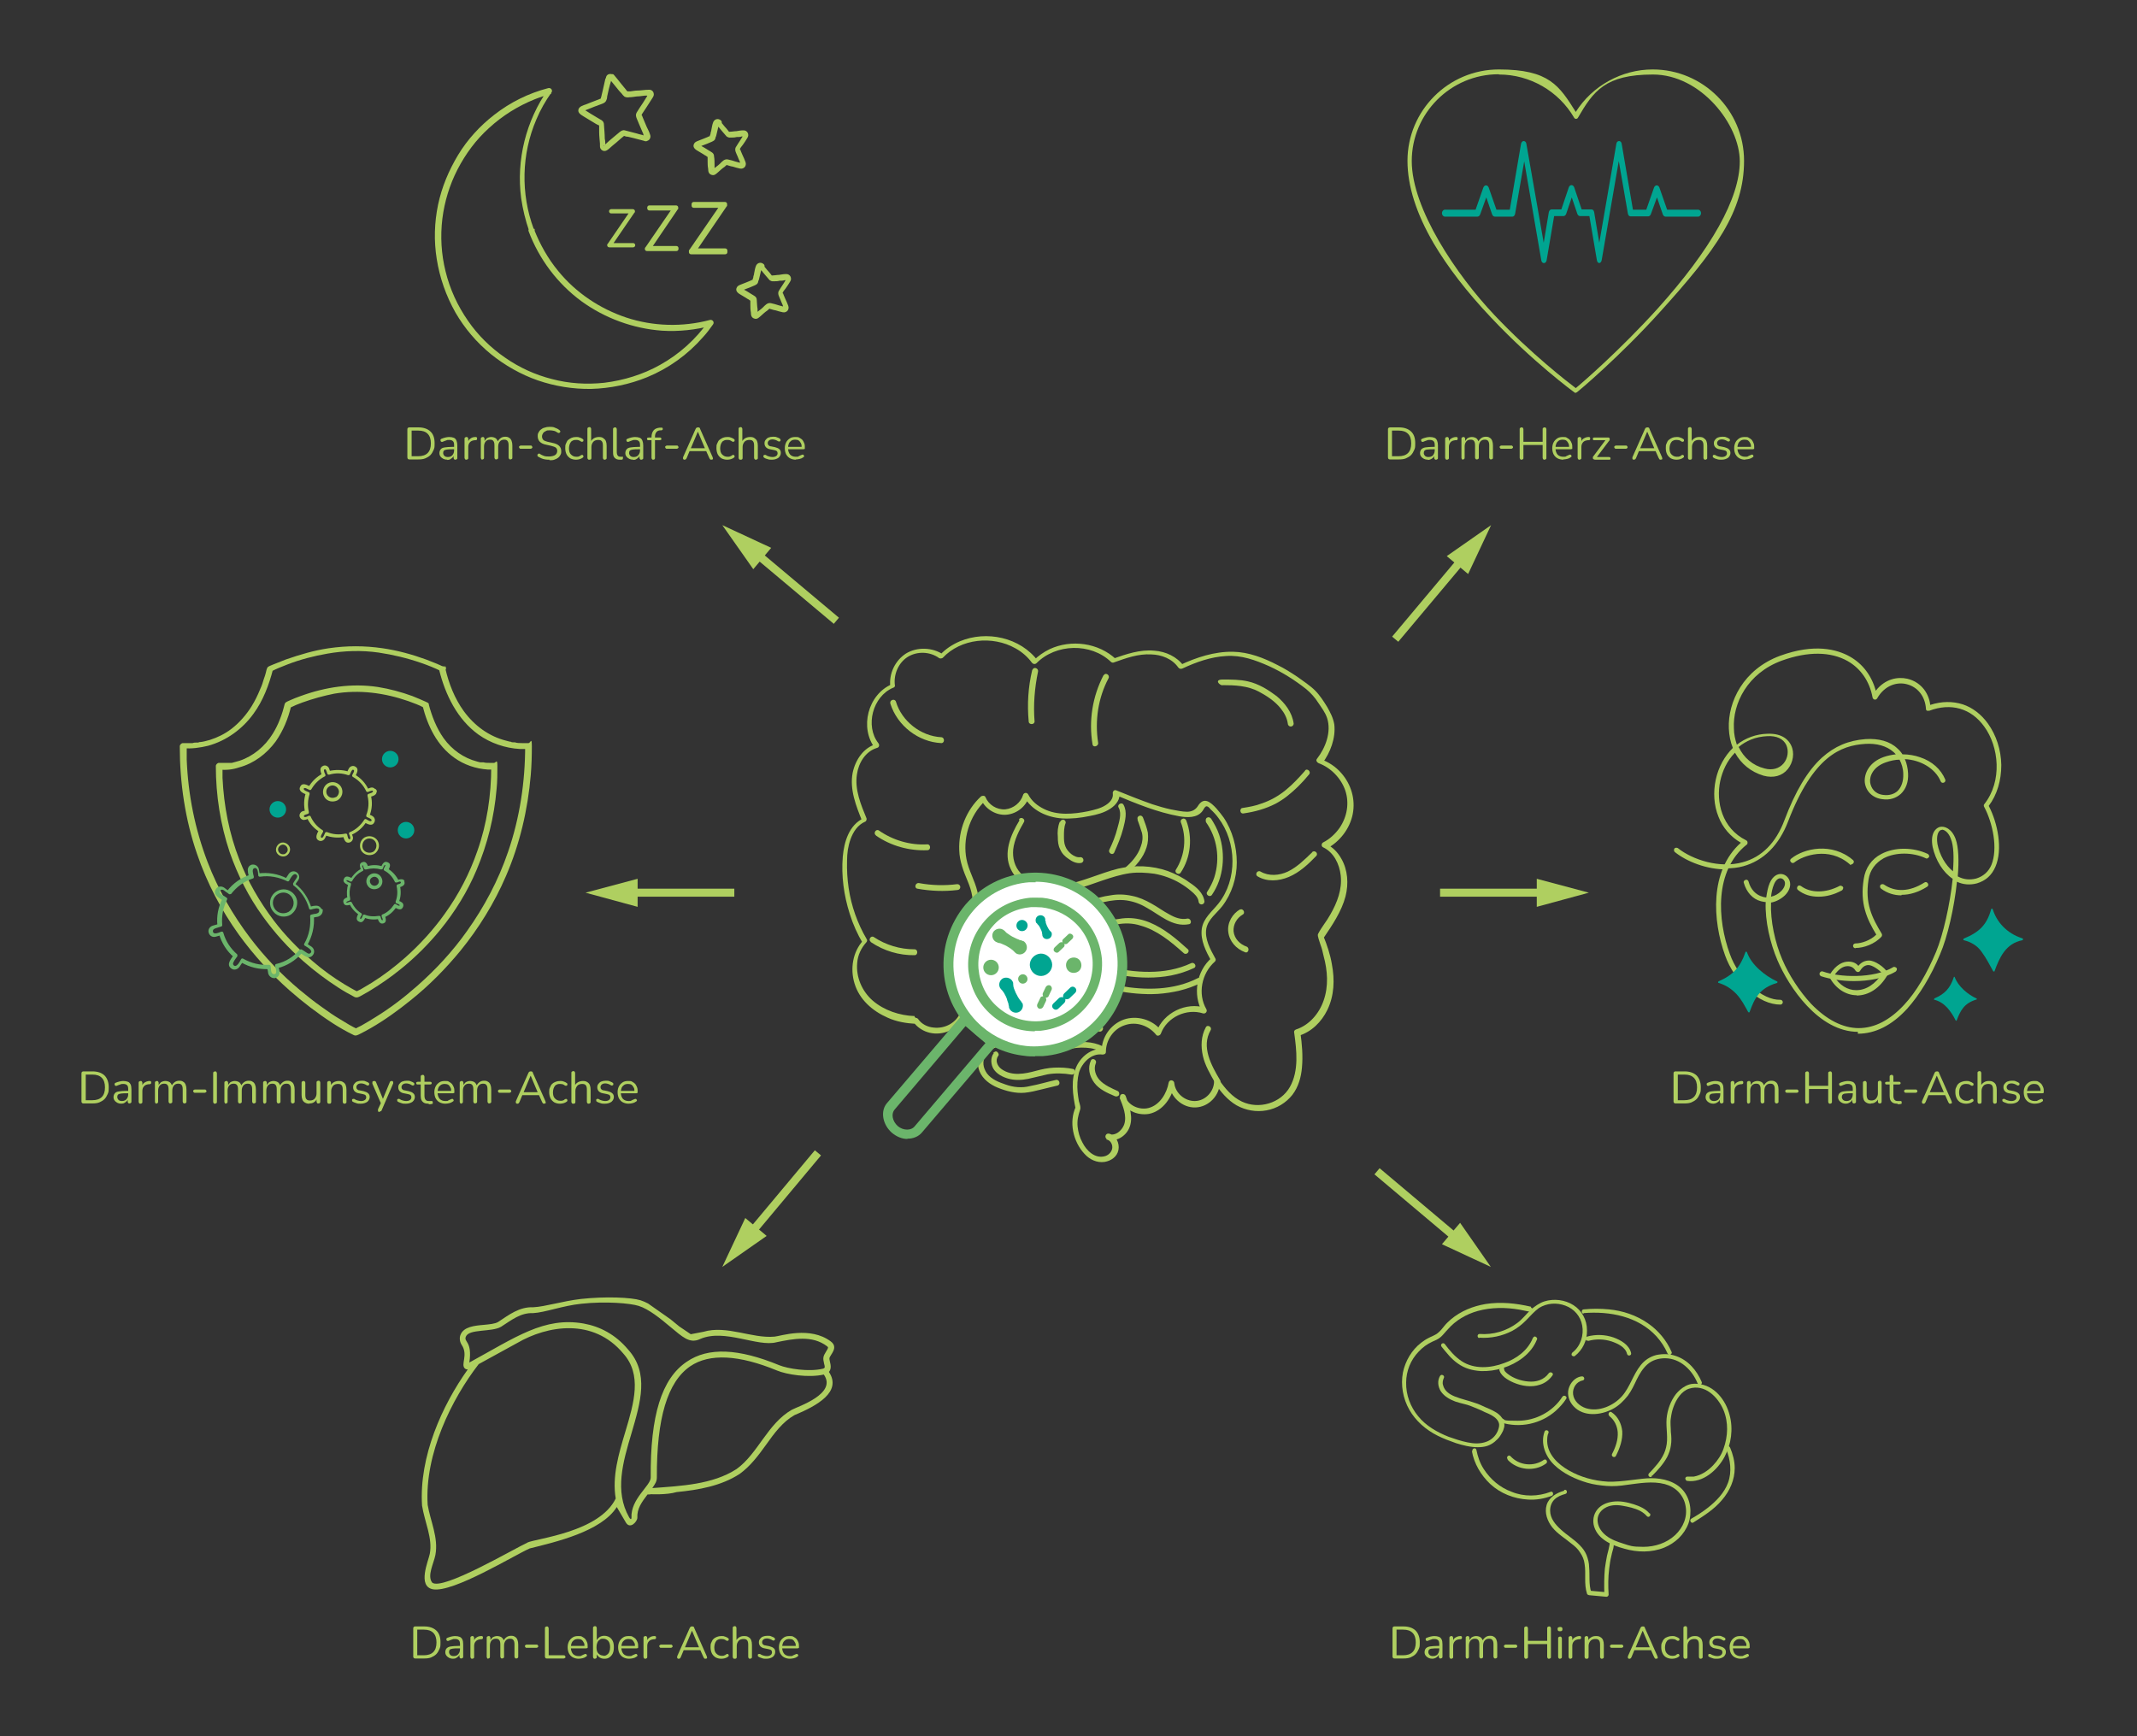 <?xml version="1.0" encoding="UTF-8"?>
<svg id="Ebene_1" xmlns="http://www.w3.org/2000/svg" version="1.1" viewBox="0 0 800 650">
  <rect x="0" y="0" width="800" height="650" fill="#333333" stroke="none"/>
  <!-- Generator: Adobe Illustrator 29.7.0, SVG Export Plug-In . SVG Version: 2.1.1 Build 138)  -->
  <defs>
    <style>
      .st0, .st1 {
        fill: #afcf60;
      }

      .st1, .st2, .st3 {
        display: none;
      }

      .st4 {
        fill: #fff;
      }

      .st5, .st6 {
        fill: #00a591;
      }

      .st7 {
        stroke: #afcf60;
        stroke-width: 3px;
      }

      .st7, .st2 {
        fill: none;
        stroke-miterlimit: 10;
      }

      .st2 {
        stroke: #00a591;
      }

      .st8 {
        fill: #f8ba59;
      }

      .st6 {
        fill-rule: evenodd;
      }

      .st9 {
        fill: #6bb56b;
      }
    </style>
  </defs>
  <circle class="st2" cx="404.2" cy="325.8" r="297"/>
  <g id="Pfeile_-_Alt" class="st3">
    <g id="unten">
      <path class="st8" d="M298.4,543.3c0-1.3-1.2-2.2-2.4-2.1-5.8.6-21.4,3.1-37.1,11.9-16.6,9.4-36,27.9-38.2,63.4l-1.7-4c-.5-1.1-1.8-1.6-2.9-1.2h0c-1.1.5-1.6,1.8-1.2,2.9l5.8,13.6c.7,1.7,3.1,1.8,4,0l6.2-12c.6-1.1.1-2.4-1-3s-2.4,0-3,1l-1.9,3.7h0c1.4-27.5,13.4-47.9,35.9-60.7,14.9-8.5,30.1-10.9,35.6-11.5,1.2,0,2-1.1,2-2.3h0v.2Z"/>
      <path class="st8" d="M589.9,611.5h0c-1.1-.5-2.4,0-2.9,1.2l-1.7,4c-2.2-35.5-21.6-54-38.2-63.4-15.7-8.9-31.3-11.3-37.1-11.9-1.3,0-2.4.8-2.4,2.1h0c0,1.2.8,2.2,2,2.3,5.4.6,20.7,3,35.6,11.5,22.4,12.8,34.5,33.2,35.9,60.8h0c0,0-1.9-3.8-1.9-3.8-.6-1.1-1.9-1.5-3-1-1.1.6-1.5,1.9-1,3l6.2,12c.9,1.7,3.3,1.6,4,0l5.8-13.6c.5-1.1,0-2.4-1.2-2.9v-.2Z"/>
      <path id="gerade" class="st8" d="M413.9,604.4c-.8-.4-1.8,0-2.2.8l-.7,1.5v-76c0-1.1-.9-1.9-1.9-1.9s-1.9.9-1.9,1.9v76.7l-1.4-3.2c-.4-.8-1.4-1.2-2.2-.8h0c-.8.4-1.2,1.4-.8,2.2l4.6,10c.6,1.3,2.4,1.3,3,0l4.4-9.1c.4-.8,0-1.8-.8-2.2h-.1Z"/>
    </g>
    <g id="oben">
      <path class="st8" d="M317.9,134.6c-4.1-1.3-15.4-4.5-28.8-3.2-14.1,1.3-32.9,7.9-45.2,31.3v-3.2c0-.9-.7-1.7-1.6-1.7h0c-.9,0-1.7.7-1.7,1.6l-.2,11c0,1.4,1.6,2.2,2.7,1.3l7.8-6.3c.7-.6.8-1.6.3-2.3s-1.6-.8-2.3-.3l-2.4,1.9h-.1c9.3-18.3,23.7-28.4,42.8-30.2,12.7-1.2,23.7,1.8,27.6,3.1.8.3,1.7-.2,2-1h0c.3-.9-.1-1.9-1-2.2v.2Z"/>
      <path class="st8" d="M577.2,159.4c0-.9-.8-1.6-1.7-1.6h0c-.9,0-1.6.8-1.6,1.7v3.2c-12.3-23.4-31-30-45.1-31.3-13.3-1.2-24.7,1.9-28.8,3.2-.9.3-1.4,1.3-1,2.2h0c.3.8,1.2,1.2,2,1,3.9-1.2,14.9-4.3,27.6-3.1,19.1,1.8,33.5,12,42.8,30.2h0l-2.4-1.9c-.7-.6-1.7-.5-2.3.3-.6.7-.5,1.7.3,2.3l7.8,6.3c1.1.9,2.7,0,2.7-1.3l-.2-11v-.2Z"/>
    </g>
  </g>
  <path id="Leber_2" class="st1" d="M177.4,430.1c1.1-1.9-.8-4.1-.8-5.2,0-1.4,3-4.8-.6-6.6-9-4.6-19.8,1.4-22.1,2-8.6,2.4-19.3-1.3-28,3l-4.7,1.8-5-2.2c-1.6-.9-2.4-1.4-3.9-2.2l-9.7-4.5c-1.1-.3-2.1-.6-3.1-.7-3.8-.5-13.8.8-23.2,3.5-7,2.1-13.5,5.5-17.9,6.5-5.5.8-8.9,4.6-12.7,8.1-1,.9-3.2,1.5-5.4,2.1-3.6,1-7.7,2.1-8.4,5.4-.3,1.3.2,2.8,1.2,3.9,3.1,3.4.8,7.5,2.8,8.8.4.3.9.3,1.3.2-7.4,15.5-13,37.1-8.4,56,2.2,6.2,6.4,11.9,6.3,18.1,0,2.8-2.8,13.5,3.7,13.5s29.1-18.7,34.7-22.5c9.5-4.2,26.6-11.4,30.9-22l4.6,5.4c2.2,2.5,4.4-1.2,4.1-2.7-.8-3.5.7-6.5,2.3-9.6.5-.1.9-.2,1.4-.4,0,0,6.1-.7,9.7-2.6,8.4-2.4,16.9-5.5,23.2-11.3,3.6-3.7,5.9-8.4,8.2-13,2.5-5.2,4.9-10.1,9.1-13.6,8.1-5.1,17-12.3,10.4-19.2ZM72.1,517.1c-4.7,3.1-29.6,24.6-34.2,22-2.5-2.3-.7-7.6-.6-11,0-6.9-4.3-12.8-6.4-18.8-4.8-19.7,2.1-42.9,10.2-58.1l13.5-10.9c10.5-8.9,27.8-15.1,41.9-3.2,8.8,6.9,7.5,18.2,6.2,30.2-1,9.1-2.1,18.3.9,26.6-4,14.1-27.8,20.8-31.3,23.1ZM165.5,447.5c-8.5,7-10.2,19.4-17.4,26.8-8.3,7.6-20.4,10.3-31.4,13.2.8-1.7,1.3-2.8,1-4.4-4.2-23-2.4-37.8,5.4-45.3,6.6-6.4,18-7.8,33.9-4.3,4,.9,12.7.7,18.4-1.7,6.6,6.5-7.7,14-10,15.9Z"/>
  <g id="Ebene_11" data-name="Ebene_1">
    <g id="Hirn">
      <path class="st0" d="M585.5,558.1c-2.8.8-5.6,2.4-6.5,5.3-.9,3,.3,6.1,2.1,8.4,2,2.5,4.8,4.1,7.3,6.2,1.2.9,2.3,1.9,3.1,3.2.9,1.3,1.5,2.7,1.7,4.3.6,3.6-.3,7.5.9,11.1,0,.3.4.5.8.6,2.2.2,4.3.4,6.5.6.4,0,.8-.4.8-.8-.2-3.2-.2-6.5.2-9.7.2-1.6.4-3.1.8-4.7.2-.8.3-1.5.6-2.4s.3-1.6.4-2.5c0-.4-.4-.8-.8-.8s-.8.3-.8.8c0,.8-.3,1.5-.4,2.3-.2.8-.4,1.5-.6,2.4-.3,1.6-.6,3.2-.8,4.8-.3,3.2-.3,6.4-.2,9.7l.8-.8c-2.2-.2-4.3-.4-6.5-.6.3.2.5.4.8.6-1-3-.5-6.3-.8-9.4,0-1.5-.4-3.1-1-4.6-.6-1.4-1.4-2.5-2.5-3.6-2.1-2.2-4.7-3.7-7-5.8-2.1-1.9-4.1-4.2-4.1-7.2,0-1.5.5-3,1.6-4.1,1.1-1.1,2.6-1.7,4.1-2.1,1-.3.6-1.9-.4-1.5h0Z"/>
      <path class="st0" d="M617.5,566.6c-1.5-1.8-3.7-2.7-5.8-3.4-2.5-.8-5.3-1.4-8-1-2.2.3-4.4,1.2-5.8,3-1.4,1.8-1.8,4.2-1.1,6.4,1.5,4.8,6.8,7,11.3,8.2,4.8,1.4,10.2,1.5,14.9-.4,4.1-1.7,7.5-4.8,9.1-9.1,1.4-4.1.8-8.9-1.9-12.2-2.9-3.5-7.7-4.7-12-4.7s-10.8,1.5-16.3,1.3c-5.2-.3-10.2-1.7-14.6-4.2-4-2.3-7.9-5.9-8.1-10.8,0-1.2,0-2.3.5-3.3.3-.9-1.2-1.4-1.5-.4-1.6,4.5.4,9.3,3.6,12.4,3.4,3.3,8,5.4,12.4,6.7,2.4.7,4.8,1,7.2,1.2,2.5.2,5.1,0,7.6-.4,4.7-.6,9.6-1.5,14.2-.3,1.9.5,3.8,1.5,5.2,3s2.3,3.3,2.6,5.2c.8,4.1-.9,8.1-3.9,10.9-3.2,3-7.6,4.4-11.9,4.4s-5-.4-7.5-1.2c-2.2-.7-4.5-1.5-6.3-2.9-1.7-1.3-3-3-3.3-5.2s.8-4,2.5-5.1c2-1.3,4.4-1.4,6.7-1s4.7.9,6.8,2c.9.5,1.7,1.1,2.4,1.9.7.8,1.8-.3,1.1-1.1h0Z"/>
      <path class="st0" d="M564.4,546.5c3.6,3.9,10.1,4.6,14.4,1.4.8-.6,0-1.9-.8-1.4-3.8,2.7-9.3,2.2-12.5-1.3-.7-.8-1.8.3-1.1,1.1h0q0,0,0,0Z"/>
      <path class="st0" d="M618.5,552.5c2.1-2.1,4.2-4.4,5.6-7,.7-1.4,1.2-2.8,1.4-4.3.3-1.7.2-3.4,0-5.1,0-1.7-.3-3.5,0-5.2.2-1.5.5-3,1.1-4.5,1-2.6,2.9-5.6,5.7-6.5,5.8-1.9,10.8,3,12.9,8,1.9,4.6,1.7,9.8,0,14.5-.8,2.3-2.2,4.4-3.9,6.2-1.9,2-4.4,3.7-7.2,4.2-.8,0-1.5,0-2.2,0-.4,0-.8,0-1,.6,0,.3.2.9.6,1,6,.9,11.5-4.1,14.1-9,2.5-4.7,3.3-10.4,1.9-15.6-1.4-5.6-5.7-11.2-11.9-11.7-1.6-.2-3.1,0-4.6.8s-2.6,1.8-3.6,3c-2,2.6-3.2,5.9-3.5,9.2-.3,3.6.7,7.3-.2,10.8-.7,3.1-2.7,5.7-4.8,8-.5.6-1.1,1.2-1.6,1.7-.7.8.4,1.9,1.1,1.1h0l-.2-.2Z"/>
      <path class="st0" d="M646.2,542.5c1.6,4,2.2,8.5.7,12.6-1.4,3.8-4.4,6.9-7.6,9.4-1.9,1.5-4.1,2.9-6.2,4.1-.8.5,0,1.9.8,1.4,3.9-2.5,7.8-4.9,10.8-8.5,2.9-3.4,4.7-7.5,4.7-11.9,0-2.6-.7-5.2-1.7-7.6-.2-.4-.5-.7-1-.6-.3,0-.7.6-.6,1h.2Z"/>
      <path class="st0" d="M591.9,515.3c-2.3.4-4.1,2.4-4.7,4.7-.6,2.4.3,4.8,1.9,6.5,3.7,4,10.1,3.4,14.6,1,2.3-1.2,4.1-3,5.7-5,1.4-1.9,2.4-4.1,3.4-6.2,1-2,2.2-4,3.9-5.5,1.8-1.6,4.2-2.3,6.6-2.3,5.7,0,10.2,4.4,12.2,9.4.2.4.5.7,1,.6.3,0,.7-.6.6-1-1.9-4.5-5.2-8.4-9.9-9.9-2.3-.8-4.8-.8-7.2-.3-2.3.6-4.3,1.9-5.8,3.8-2.9,3.6-4,8.2-7,11.6-3.2,3.6-8.7,6-13.5,4.5-2.4-.8-4.5-2.7-4.8-5.2-.3-2.4,1.3-4.8,3.6-5.2,1-.2.6-1.7-.4-1.5h0Z"/>
      <path class="st0" d="M602.4,530.1c1.9,1.4,3,3.7,3.2,6,.2,2.9-.8,5.7-2.1,8.2-.5.9.9,1.7,1.4.8,1.5-2.9,2.6-6.1,2.4-9.3-.3-2.8-1.6-5.5-4-7.1-.8-.6-1.6.8-.8,1.4h0Z"/>
      <path class="st0" d="M561.8,532.5c7.2,2.3,15.1.6,20.7-4.4,1.4-1.3,2.8-2.8,3.8-4.4.6-.8-.8-1.7-1.4-.8-3.6,5.6-10,9-16.7,9s-4.1-.3-6-.9c-1-.3-1.4,1.2-.4,1.5h0Z"/>
      <path class="st0" d="M573.1,489.2c-5.6-1.3-11.3-1.9-17-1-4.7.8-9.2,2.6-12.9,5.7-.9.8-1.8,1.6-2.5,2.5s-1.5,1.9-2.5,2.7c-1,.8-2.3,1.2-3.4,1.8-1,.5-1.9,1.1-2.8,1.8-3.5,2.7-5.9,6.8-6.8,11.1-.9,4.7,0,9.8,2.4,14,2.4,4.2,6.2,7.5,10.6,9.7,2.2,1.1,4.6,2,6.9,2.8,2.6.8,5.3,1.5,8.1,1.5s4.5-.6,6.3-2c.8-.7,1.6-1.4,2.2-2.4.3-.4.5-.9.8-1.4s.4-1.1.6-1.7c.5-2.5-1.4-4.7-3.5-5.8-1.2-.7-2.4-1.2-3.6-1.7-1.3-.6-2.5-1.2-3.9-1.6-2.5-.9-5-1.4-7.5-2.4-2-.8-3.9-2.1-4.4-4.3-.3-.9,0-1.9.3-2.6.5-.8-.8-1.7-1.4-.8-1.1,1.8-.8,4.1.3,5.8,1.3,1.9,3.3,3,5.4,3.8,1.2.4,2.4.7,3.6,1,1.3.3,2.5.8,3.7,1.3s2.5,1,3.6,1.6c1.2.5,2.4,1,3.4,1.7.9.6,1.7,1.4,2,2.4s0,1.9-.4,3c-.8,1.9-2.3,3.3-4.1,4-2.3.9-4.8.8-7.2.3-2.5-.5-4.8-1.3-7.1-2.1-4.3-1.7-8.5-4.1-11.4-7.7-2.9-3.5-4.6-8-4.5-12.6,0-4.3,1.7-8.5,4.7-11.6,1.4-1.5,3.1-2.8,5.1-3.7,1.1-.5,2.2-.9,3.2-1.8.9-.8,1.6-1.8,2.5-2.7,3-3.5,7-5.8,11.3-7,5.1-1.4,10.4-1.4,15.6-.5,1.4.3,2.6.5,4,.8,1,.3,1.4-1.3.4-1.5h0Z"/>
      <path class="st0" d="M551,543.2c.8,4.7,3.4,9.1,6.9,12.4,3.8,3.5,8.8,5.5,14.1,5.8,3,.2,6-.3,8.9-1.4.9-.3.5-1.9-.4-1.5-4.7,1.8-10,1.9-14.6,0-4.4-1.6-8-4.7-10.5-8.6-1.4-2.2-2.2-4.6-2.7-7.1-.2-1-1.7-.6-1.5.4h0Z"/>
      <path class="st0" d="M539.6,504.1c1.9,2.3,3.7,4.7,6.2,6.4,2.5,1.8,5.4,2.6,8.6,2.8,5.5.2,11.3-1.6,15.7-5,2.4-1.9,4.2-4.1,5.3-6.9.2-.4-.2-.8-.6-1-.4-.2-.8.2-1,.6-1.9,4.6-6.1,7.7-10.7,9.3-5,1.9-11.2,2.4-15.9-.7-2.6-1.7-4.6-4.1-6.4-6.5-.3-.3-.8-.3-1.1,0-.3.3-.3.8,0,1.1h0Z"/>
      <path class="st0" d="M561.2,512.4c.3,2.6,3.3,4.3,5.4,5.2,3,1.3,6.7,1.9,9.9.8,1.9-.6,3.5-1.8,4.7-3.5.6-.8-.8-1.6-1.4-.8-1.8,2.5-4.7,3.4-7.7,3.1-2.6-.2-5.6-1.2-7.6-2.8-.3-.2-.5-.4-.7-.6l-.3-.3h0c0-.3,0,0,0,0-.2-.2-.3-.4-.4-.7,0,.2,0-.2,0-.3h0c0-.3,0,0,0,0,0-1-1.7-1-1.6,0h-.2Z"/>
      <path class="st0" d="M553.8,500.8c4.3.3,8.6-.6,12.4-2.6,1.9-1,3.6-2.4,5.1-3.9s3-3.3,4.8-4.6c3-1.9,6.7-2.1,9.9-.9,3.3,1.2,5.7,4,6.3,7.4.7,3.6-.6,7.8-3.6,10.1-.3.3-.5.7-.3,1.1.2.3.8.5,1.1.3,3-2.3,4.7-5.9,4.6-9.7,0-3.8-1.9-7.4-5.1-9.4-3.1-2-7.3-2.5-10.8-1.4-1.9.6-3.6,1.8-5.2,3.2-1.7,1.6-3.1,3.5-5,4.9-4,3-9.1,4.5-14.1,4.1-1,0-1,1.5,0,1.6h-.2Z"/>
      <path class="st0" d="M594.6,502c2.9-.8,5.9-.7,8.7.2,2.3.8,5.2,2.1,5.8,4.7.3,1,1.8.6,1.5-.4-.7-3-3.8-4.8-6.6-5.8-3.2-1.1-6.7-1.2-9.9-.3-1,.3-.6,1.8.4,1.5h0Z"/>
      <path class="st0" d="M592.8,491.6c9.8-.8,20.4,1.2,27.3,8.7,1.7,1.9,3.1,4,4.1,6.3.2.4.5.7,1,.6.3,0,.8-.6.6-1-1.9-4.4-5-8.1-8.9-10.8-4.3-3-9.4-4.7-14.6-5.2-3.1-.3-6.3-.3-9.4,0-1,0-1,1.7,0,1.6h0Z"/>
      <g>
        <path class="st0" d="M522.1,620.9c-.2,0-.4,0-.6-.2s-.2-.3-.2-.6v-10.4c0-.2,0-.4.2-.6s.3-.2.6-.2h3.3c1.9,0,3.4.5,4.5,1.5,1,1,1.6,2.5,1.6,4.4s-.1,1.8-.4,2.6c-.3.7-.7,1.4-1.2,1.9-.5.5-1.2.9-1.9,1.2s-1.6.4-2.6.4h-3.3ZM522.7,619.7h2.5c.8,0,1.5-.1,2.1-.3.6-.2,1.1-.5,1.5-.9s.7-.9.9-1.5c.2-.6.3-1.3.3-2.1,0-1.6-.4-2.8-1.2-3.6-.8-.8-1.9-1.2-3.5-1.2h-2.5v9.6Z"/>
        <path class="st0" d="M536.3,621c-.6,0-1.1-.1-1.5-.3-.4-.2-.8-.5-1.1-.9s-.4-.8-.4-1.3.2-1.1.5-1.4c.3-.3.8-.6,1.5-.7.7-.1,1.7-.2,2.9-.2h.8v.9h-.7c-.9,0-1.6,0-2.2.1-.5,0-.9.2-1.1.4s-.3.5-.3.9.2.8.5,1.1c.3.3.8.4,1.3.4s.8-.1,1.2-.3.6-.5.8-.9c.2-.4.3-.8.3-1.3v-1.9c0-.7-.1-1.2-.4-1.5s-.7-.5-1.4-.5-.8,0-1.2.2c-.4.1-.8.3-1.3.5-.2,0-.3.1-.4,0-.1,0-.2,0-.3-.2,0,0-.1-.2-.1-.3,0-.1,0-.2,0-.3,0-.1.2-.2.3-.3.5-.2,1-.4,1.5-.5.5-.1.9-.2,1.4-.2.7,0,1.3.1,1.8.3s.8.6,1,1,.3,1.1.3,1.8v4.6c0,.2,0,.4-.2.5-.1.1-.3.2-.5.2s-.4,0-.5-.2c-.1-.1-.2-.3-.2-.5v-1.3h.2c0,.4-.3.8-.5,1.1s-.6.5-.9.7c-.4.2-.8.3-1.3.3Z"/>
        <path class="st0" d="M543.3,621c-.2,0-.4,0-.5-.2s-.2-.3-.2-.5v-7.1c0-.2,0-.4.2-.5.1-.1.3-.2.5-.2s.4,0,.5.2c.1.1.2.3.2.5v1.4h-.2c.2-.7.5-1.2,1-1.5s1.1-.6,1.9-.6c.2,0,.3,0,.4.1.1,0,.2.2.2.4,0,.2,0,.3-.1.5-.1.1-.3.2-.5.2h-.3c-.8.1-1.4.3-1.8.8-.4.4-.6,1-.6,1.7v4.1c0,.2,0,.4-.2.5-.1.1-.3.2-.5.2Z"/>
        <path class="st0" d="M549.4,621c-.2,0-.4,0-.5-.2-.1-.1-.2-.3-.2-.5v-7.1c0-.2,0-.4.2-.5.1-.1.3-.2.5-.2s.4,0,.5.2c.1.1.2.3.2.5v1.5l-.2-.2c.2-.6.6-1.1,1-1.5.5-.3,1.1-.5,1.7-.5s1.3.2,1.7.5.7.8.9,1.5h-.3c.2-.6.6-1.1,1.1-1.5.5-.4,1.1-.6,1.8-.6s1.1.1,1.5.4c.4.2.7.6.9,1.1.2.5.3,1.1.3,1.8v4.5c0,.2,0,.4-.2.5-.1.1-.3.2-.5.2s-.4,0-.5-.2c-.1-.1-.2-.3-.2-.5v-4.5c0-.8-.1-1.3-.4-1.7s-.7-.5-1.3-.5-1.2.2-1.6.7c-.4.5-.6,1.1-.6,1.9v4.1c0,.2,0,.4-.2.5-.1.1-.3.2-.5.2s-.4,0-.5-.2c-.1-.1-.2-.3-.2-.5v-4.5c0-.8-.1-1.3-.4-1.7s-.7-.5-1.3-.5-1.2.2-1.6.7c-.4.5-.6,1.1-.6,1.9v4.1c0,.5-.2.7-.7.7Z"/>
        <path class="st0" d="M563.6,616.9c-.2,0-.3,0-.4-.2-.1-.1-.2-.2-.2-.4s0-.3.2-.4c.1-.1.3-.2.4-.2h3.8c.2,0,.3,0,.4.2.1.1.2.2.2.4s0,.3-.2.4c-.1.1-.2.2-.4.2h-3.8Z"/>
        <path class="st0" d="M571.3,621c-.2,0-.4,0-.5-.2-.1-.1-.2-.3-.2-.5v-10.7c0-.2,0-.4.2-.5.1-.1.3-.2.5-.2s.4,0,.5.2c.1.1.2.3.2.5v4.7h7.2v-4.7c0-.2,0-.4.2-.5.1-.1.3-.2.5-.2s.4,0,.5.2c.1.1.2.3.2.5v10.7c0,.2,0,.4-.2.5-.1.1-.3.2-.5.2s-.4,0-.5-.2c-.1-.1-.2-.3-.2-.5v-4.8h-7.2v4.8c0,.2,0,.4-.2.5-.1.1-.3.2-.5.2Z"/>
        <path class="st0" d="M584,610.7c-.3,0-.5,0-.7-.2s-.2-.4-.2-.6,0-.5.2-.6.4-.2.7-.2.5,0,.7.2c.2.1.2.3.2.6s0,.5-.2.6c-.2.2-.4.2-.7.2ZM584,621c-.2,0-.4,0-.5-.2-.1-.1-.2-.3-.2-.5v-6.9c0-.2,0-.4.2-.5.1-.1.3-.2.5-.2s.4,0,.5.2c.1.1.2.3.2.5v6.9c0,.2,0,.4-.2.5-.1.1-.3.2-.5.2Z"/>
        <path class="st0" d="M587.9,621c-.2,0-.4,0-.5-.2s-.2-.3-.2-.5v-7.1c0-.2,0-.4.2-.5.1-.1.3-.2.5-.2s.4,0,.5.2c.1.1.2.3.2.5v1.4h-.2c.2-.7.5-1.2,1-1.5s1.1-.6,1.9-.6c.2,0,.3,0,.4.1.1,0,.2.2.2.4,0,.2,0,.3-.1.5-.1.1-.3.2-.5.2h-.3c-.8.1-1.4.3-1.8.8-.4.4-.6,1-.6,1.7v4.1c0,.2,0,.4-.2.5-.1.1-.3.2-.5.2Z"/>
        <path class="st0" d="M593.9,621c-.2,0-.4,0-.5-.2-.1-.1-.2-.3-.2-.5v-7.1c0-.2,0-.4.2-.5.1-.1.3-.2.5-.2s.4,0,.5.2c.1.1.2.3.2.5v1.5l-.2-.2c.2-.7.6-1.1,1.2-1.5s1.2-.5,1.9-.5,1.2.1,1.6.4c.4.2.8.6,1,1.1.2.5.3,1.1.3,1.8v4.5c0,.2,0,.4-.2.5-.1.1-.3.2-.5.2s-.4,0-.5-.2c-.1-.1-.2-.3-.2-.5v-4.5c0-.8-.1-1.3-.4-1.7-.3-.4-.8-.5-1.4-.5s-1.4.2-1.8.7c-.4.5-.7,1.1-.7,1.9v4.1c0,.5-.2.7-.7.7Z"/>
        <path class="st0" d="M603.3,616.9c-.2,0-.3,0-.4-.2-.1-.1-.2-.2-.2-.4s0-.3.2-.4c.1-.1.3-.2.4-.2h3.8c.2,0,.3,0,.4.2.1.1.2.2.2.4s0,.3-.2.4c-.1.1-.2.2-.4.2h-3.8Z"/>
        <path class="st0" d="M610,621c-.2,0-.3,0-.4-.1-.1,0-.2-.2-.2-.3,0-.1,0-.3,0-.5l4.7-10.6c.1-.2.2-.4.4-.5.1,0,.3-.1.5-.1s.3,0,.5.1c.1,0,.3.3.3.5l4.7,10.6c0,.2.1.3.1.5,0,.1,0,.3-.2.3-.1,0-.2.1-.4.1s-.4,0-.5-.2c-.1-.1-.2-.3-.3-.5l-1.3-2.9.7.4h-7.3l.7-.4-1.2,2.9c-.1.2-.2.4-.3.5-.1.1-.3.2-.4.2ZM614.9,610.6l-2.7,6.4-.4-.3h6.3l-.4.3-2.7-6.4h0Z"/>
        <path class="st0" d="M625.9,621c-.8,0-1.5-.2-2.1-.5s-1.1-.9-1.4-1.5c-.3-.6-.5-1.4-.5-2.3s0-1.2.3-1.8.4-1,.8-1.3c.3-.4.8-.6,1.3-.8.5-.2,1-.3,1.7-.3s.8,0,1.3.2.8.3,1.2.6c.1,0,.2.2.2.3,0,.1,0,.2,0,.3,0,.1,0,.2-.2.3s-.2.1-.3.1c-.1,0-.2,0-.4-.1-.3-.2-.6-.4-.9-.5-.3,0-.6-.1-.9-.1-.4,0-.8,0-1.2.2-.3.1-.6.3-.8.6s-.4.6-.5,1-.2.8-.2,1.3c0,1,.2,1.8.7,2.3s1.1.9,2,.9.6,0,.9-.1c.3,0,.6-.2.9-.5.1,0,.2-.1.4-.1.1,0,.2,0,.3.1,0,0,.1.2.2.3,0,.1,0,.2,0,.3,0,.1-.1.2-.2.3-.4.3-.8.5-1.2.6-.4.1-.8.2-1.3.2Z"/>
        <path class="st0" d="M630.9,621c-.2,0-.4,0-.5-.2-.1-.1-.2-.3-.2-.5v-10.8c0-.2,0-.4.2-.5.1-.1.3-.2.5-.2s.4,0,.5.2c.1.1.2.3.2.5v5h-.2c.2-.7.6-1.1,1.2-1.5s1.2-.5,1.9-.5,1.2.1,1.6.4c.4.2.8.6,1,1.1.2.5.3,1.1.3,1.8v4.5c0,.2,0,.4-.2.5-.1.1-.3.2-.5.2s-.4,0-.5-.2c-.1-.1-.2-.3-.2-.5v-4.5c0-.8-.1-1.3-.4-1.7-.3-.4-.8-.5-1.4-.5s-1.4.2-1.8.7c-.4.5-.7,1.1-.7,1.9v4.1c0,.5-.2.7-.7.7Z"/>
        <path class="st0" d="M642.6,621c-.5,0-1,0-1.5-.2s-1-.3-1.4-.6c-.1,0-.2-.2-.2-.3,0-.1,0-.2,0-.3s0-.2.1-.3c0,0,.2-.1.3-.1.1,0,.2,0,.4,0,.4.3.9.5,1.3.6s.8.2,1.2.2c.6,0,1.1-.1,1.5-.4.3-.2.5-.6.5-1s-.1-.6-.3-.8c-.2-.2-.6-.3-1-.4l-1.5-.3c-.7-.1-1.2-.4-1.6-.8-.3-.4-.5-.8-.5-1.4s.1-.9.4-1.3c.3-.4.6-.7,1.1-.9s1-.3,1.7-.3,1,0,1.4.2.8.3,1.2.6c.1,0,.2.2.2.3s0,.2,0,.3c0,.1,0,.2-.2.3s-.2.1-.3.1c-.1,0-.2,0-.4-.1-.3-.2-.7-.4-1-.5s-.7-.2-1-.2c-.6,0-1.1.1-1.4.4s-.5.6-.5,1,.1.6.3.8c.2.2.5.4.9.4l1.5.3c.7.2,1.3.4,1.7.8.4.3.6.8.6,1.4s-.3,1.3-.9,1.8c-.6.4-1.4.7-2.4.7Z"/>
        <path class="st0" d="M651.7,621c-.9,0-1.6-.2-2.2-.5-.6-.3-1.1-.8-1.5-1.5-.3-.6-.5-1.4-.5-2.3s.2-1.6.5-2.2.8-1.1,1.4-1.5,1.3-.5,2.1-.5,1.1,0,1.5.3c.4.2.8.5,1.1.8.3.4.5.8.7,1.3.2.5.2,1.1.2,1.7s0,.3-.2.4-.2.1-.4.1h-5.9v-.9h5.6l-.3.2c0-.6,0-1.1-.3-1.5-.2-.4-.4-.7-.8-1-.3-.2-.8-.3-1.3-.3s-1.1.1-1.5.4c-.4.3-.7.6-.9,1.1-.2.5-.3,1-.3,1.6h0c0,1.1.3,1.9.8,2.5.5.5,1.2.8,2.1.8s.8,0,1.1-.2.7-.3,1.1-.5c.2-.1.3-.1.4-.1.1,0,.2,0,.3.1s.1.2.2.3c0,.1,0,.2,0,.3,0,.1-.1.2-.3.3-.4.3-.8.5-1.3.6s-1,.2-1.5.2Z"/>
      </g>
    </g>
    <g id="Leber">
      <g>
        <path class="st0" d="M155.5,620.9c-.2,0-.4,0-.6-.2s-.2-.3-.2-.6v-10.4c0-.2,0-.4.2-.6s.3-.2.6-.2h3.3c1.9,0,3.4.5,4.5,1.5,1.1,1,1.6,2.5,1.6,4.4s-.1,1.8-.4,2.6c-.3.7-.7,1.4-1.2,1.9-.5.5-1.2.9-1.9,1.2s-1.6.4-2.6.4h-3.3ZM156.1,619.7h2.5c.8,0,1.5-.1,2.1-.3s1.1-.5,1.5-.9.7-.9.9-1.5.3-1.3.3-2.1c0-1.6-.4-2.8-1.2-3.6-.8-.8-1.9-1.2-3.5-1.2h-2.5v9.6h0Z"/>
        <path class="st0" d="M169.7,621c-.6,0-1.1-.1-1.5-.3-.4-.2-.8-.5-1.1-.9s-.4-.8-.4-1.3.2-1.1.5-1.4c.3-.3.8-.6,1.5-.7.7-.1,1.7-.2,2.9-.2h.8v.9h-.7c-.9,0-1.6,0-2.2.1s-.9.2-1.1.4-.3.5-.3.9.2.8.5,1.1c.3.3.8.4,1.3.4s.8-.1,1.2-.3c.3-.2.6-.5.8-.9.2-.4.3-.8.3-1.3v-1.9c0-.7-.1-1.2-.4-1.5-.3-.3-.7-.5-1.4-.5s-.8,0-1.2.2c-.4.1-.8.3-1.3.5-.2,0-.3.1-.4,0-.1,0-.2,0-.3-.2,0,0-.1-.2-.1-.3,0-.1,0-.2,0-.3,0-.1.2-.2.3-.3.5-.2,1-.4,1.5-.5.5-.1.9-.2,1.4-.2.7,0,1.3.1,1.8.3.5.2.8.6,1,1s.3,1.1.3,1.8v4.6c0,.2,0,.4-.2.5s-.3.2-.5.2-.4,0-.5-.2c-.1-.1-.2-.3-.2-.5v-1.3h.2c0,.4-.3.8-.5,1.1-.3.3-.6.5-.9.7s-.8.3-1.3.3Z"/>
        <path class="st0" d="M176.8,621c-.2,0-.4,0-.5-.2s-.2-.3-.2-.5v-7.1c0-.2,0-.4.2-.5.1-.1.3-.2.5-.2s.4,0,.5.2c.1.1.2.3.2.5v1.4h-.2c.2-.7.5-1.2,1-1.5.5-.4,1.1-.6,1.9-.6.2,0,.3,0,.4.1.1,0,.2.2.2.4,0,.2,0,.3-.1.5-.1.1-.3.2-.5.2h-.3c-.8.1-1.4.3-1.8.8-.4.4-.6,1-.6,1.7v4.1c0,.2,0,.4-.2.5-.1.1-.3.2-.5.2Z"/>
        <path class="st0" d="M182.9,621c-.2,0-.4,0-.5-.2s-.2-.3-.2-.5v-7.1c0-.2,0-.4.2-.5s.3-.2.5-.2.4,0,.5.2.2.3.2.5v1.5l-.2-.2c.2-.6.6-1.1,1-1.5.5-.3,1.1-.5,1.7-.5s1.3.2,1.7.5.7.8.9,1.5h-.3c.2-.6.6-1.1,1.1-1.5s1.1-.6,1.8-.6,1.1.1,1.5.4c.4.2.7.6.9,1.1.2.5.3,1.1.3,1.8v4.5c0,.2,0,.4-.2.5-.1.1-.3.2-.5.2s-.4,0-.5-.2c-.1-.1-.2-.3-.2-.5v-4.5c0-.8-.1-1.3-.4-1.7-.3-.4-.7-.5-1.3-.5s-1.2.2-1.6.7c-.4.5-.6,1.1-.6,1.9v4.1c0,.2,0,.4-.2.5s-.3.2-.5.2-.4,0-.5-.2c-.1-.1-.2-.3-.2-.5v-4.5c0-.8-.1-1.3-.4-1.7s-.7-.5-1.3-.5-1.2.2-1.6.7c-.4.5-.6,1.1-.6,1.9v4.1c0,.5-.2.7-.7.7Z"/>
        <path class="st0" d="M197.1,616.9c-.2,0-.3,0-.4-.2s-.2-.2-.2-.4,0-.3.2-.4c.1-.1.3-.2.4-.2h3.8c.2,0,.3,0,.4.2.1.1.2.2.2.4s0,.3-.2.4-.2.2-.4.2h-3.8Z"/>
        <path class="st0" d="M204.7,620.9c-.2,0-.4,0-.5-.2-.1-.1-.2-.3-.2-.5v-10.6c0-.2,0-.4.2-.5.1-.1.3-.2.5-.2s.4,0,.5.2.2.3.2.5v10.1h5.6c.2,0,.4,0,.5.2s.2.3.2.4,0,.3-.2.4c-.1.1-.3.2-.5.2h-6.2Z"/>
        <path class="st0" d="M216.7,621c-.9,0-1.6-.2-2.2-.5-.6-.3-1.1-.8-1.5-1.5-.3-.6-.5-1.4-.5-2.3s.2-1.6.5-2.2c.3-.6.8-1.1,1.4-1.5s1.3-.5,2.1-.5,1.1,0,1.5.3c.4.2.8.5,1.1.8.3.4.5.8.7,1.3.2.5.2,1.1.2,1.7s0,.3-.2.4-.2.1-.4.1h-5.9v-.9h5.6l-.3.2c0-.6,0-1.1-.3-1.5-.2-.4-.4-.7-.8-1-.3-.2-.8-.3-1.3-.3s-1.1.1-1.5.4c-.4.3-.7.6-.9,1.1-.2.5-.3,1-.3,1.6h0c0,1.1.3,1.9.8,2.5.5.5,1.2.8,2.1.8s.8,0,1.1-.2.7-.3,1.1-.5c.2-.1.3-.1.4-.1.1,0,.2,0,.3.1,0,0,.1.2.2.3s0,.2,0,.3c0,.1-.1.2-.3.3-.4.3-.8.5-1.3.6-.5.1-1,.2-1.5.2Z"/>
        <path class="st0" d="M226.2,621c-.7,0-1.4-.2-1.9-.6-.5-.4-.9-.9-1.1-1.5l.2-.2v1.6c0,.2,0,.4-.2.5s-.3.2-.5.2-.4,0-.5-.2c-.1-.1-.2-.3-.2-.5v-10.8c0-.2,0-.4.2-.5.1-.1.3-.2.5-.2s.4,0,.5.2c.1.1.2.3.2.5v5h-.2c.2-.6.6-1.1,1.1-1.5.5-.4,1.2-.6,1.9-.6s1.4.2,1.9.5c.5.3,1,.8,1.3,1.5.3.6.4,1.4.4,2.3s-.1,1.6-.4,2.3c-.3.6-.7,1.1-1.3,1.5-.5.4-1.2.5-1.9.5ZM225.9,619.9c.5,0,1-.1,1.3-.4.4-.2.7-.6.9-1.1.2-.5.3-1,.3-1.7,0-1-.2-1.8-.7-2.4-.5-.5-1.1-.8-1.9-.8s-1,.1-1.3.4c-.4.2-.7.6-.9,1.1s-.3,1-.3,1.7c0,1,.2,1.8.7,2.3.5.5,1.1.8,1.8.8Z"/>
        <path class="st0" d="M235.6,621c-.9,0-1.6-.2-2.2-.5-.6-.3-1.1-.8-1.5-1.5-.3-.6-.5-1.4-.5-2.3s.2-1.6.5-2.2c.3-.6.8-1.1,1.4-1.5s1.3-.5,2.1-.5,1.1,0,1.5.3c.4.2.8.5,1.1.8.3.4.5.8.7,1.3.2.5.2,1.1.2,1.7s0,.3-.2.4-.2.1-.4.1h-5.9v-.9h5.6l-.3.2c0-.6,0-1.1-.3-1.5-.2-.4-.4-.7-.8-1-.3-.2-.8-.3-1.3-.3s-1.1.1-1.5.4c-.4.3-.7.6-.9,1.1-.2.5-.3,1-.3,1.6h0c0,1.1.3,1.9.8,2.5.5.5,1.2.8,2.1.8s.8,0,1.1-.2.7-.3,1.1-.5c.2-.1.3-.1.4-.1.1,0,.2,0,.3.1,0,0,.1.2.2.3s0,.2,0,.3c0,.1-.1.2-.3.3-.4.3-.8.5-1.3.6-.5.1-1,.2-1.5.2Z"/>
        <path class="st0" d="M241.6,621c-.2,0-.4,0-.5-.2s-.2-.3-.2-.5v-7.1c0-.2,0-.4.2-.5.1-.1.3-.2.5-.2s.4,0,.5.2c.1.1.2.3.2.5v1.4h-.2c.2-.7.5-1.2,1-1.5.5-.4,1.1-.6,1.9-.6.2,0,.3,0,.4.1.1,0,.2.2.2.4,0,.2,0,.3-.1.5-.1.1-.3.2-.5.2h-.3c-.8.1-1.4.3-1.8.8-.4.4-.6,1-.6,1.7v4.1c0,.2,0,.4-.2.5-.1.1-.3.2-.5.2Z"/>
        <path class="st0" d="M247.4,616.9c-.2,0-.3,0-.4-.2s-.2-.2-.2-.4,0-.3.2-.4c.1-.1.3-.2.4-.2h3.8c.2,0,.3,0,.4.2.1.1.2.2.2.4s0,.3-.2.4-.2.2-.4.2h-3.8Z"/>
        <path class="st0" d="M254.1,621c-.2,0-.3,0-.4-.1-.1,0-.2-.2-.2-.3,0-.1,0-.3,0-.5l4.7-10.6c.1-.2.2-.4.4-.5s.3-.1.5-.1.3,0,.5.1c.1,0,.3.3.3.5l4.7,10.6c0,.2.1.3.1.5,0,.1,0,.3-.2.3s-.2.1-.4.1-.4,0-.5-.2c-.1-.1-.2-.3-.3-.5l-1.3-2.9.7.4h-7.3l.7-.4-1.2,2.9c-.1.2-.2.4-.3.5-.1.1-.3.2-.4.2ZM259,610.6l-2.7,6.4-.4-.3h6.3l-.4.3-2.7-6.4h0Z"/>
        <path class="st0" d="M270,621c-.8,0-1.5-.2-2.1-.5-.6-.4-1.1-.9-1.4-1.5-.3-.6-.5-1.4-.5-2.3s0-1.2.3-1.8.4-1,.8-1.3c.4-.4.8-.6,1.3-.8.5-.2,1-.3,1.7-.3s.8,0,1.3.2c.4.1.8.3,1.2.6.1,0,.2.2.2.3,0,.1,0,.2,0,.3s0,.2-.2.3c0,0-.2.1-.3.1-.1,0-.2,0-.4-.1-.3-.2-.6-.4-.9-.5-.3,0-.6-.1-.9-.1-.4,0-.8,0-1.2.2-.3.1-.6.3-.8.6-.2.3-.4.6-.5,1s-.2.8-.2,1.3c0,1,.2,1.8.7,2.3s1.1.9,2,.9.6,0,.9-.1.6-.2.9-.5c.1,0,.2-.1.4-.1.1,0,.2,0,.3.1s.1.2.2.3c0,.1,0,.2,0,.3,0,.1-.1.2-.2.3-.4.3-.8.5-1.2.6-.4.1-.8.2-1.3.2Z"/>
        <path class="st0" d="M275,621c-.2,0-.4,0-.5-.2-.1-.1-.2-.3-.2-.5v-10.8c0-.2,0-.4.2-.5.1-.1.3-.2.5-.2s.4,0,.5.2c.1.1.2.3.2.5v5h-.2c.2-.7.6-1.1,1.2-1.5s1.2-.5,1.9-.5,1.2.1,1.6.4c.4.2.8.6,1,1.1.2.5.3,1.1.3,1.8v4.5c0,.2,0,.4-.2.5-.1.1-.3.2-.5.2s-.4,0-.5-.2c-.1-.1-.2-.3-.2-.5v-4.5c0-.8-.1-1.3-.4-1.7s-.8-.5-1.4-.5-1.4.2-1.8.7c-.4.5-.7,1.1-.7,1.9v4.1c0,.5-.2.7-.7.7Z"/>
        <path class="st0" d="M286.8,621c-.5,0-1,0-1.5-.2s-1-.3-1.4-.6c-.1,0-.2-.2-.2-.3,0-.1,0-.2,0-.3s0-.2.1-.3c0,0,.2-.1.3-.1.1,0,.2,0,.4,0,.4.3.9.5,1.3.6.4.1.8.2,1.2.2.6,0,1.1-.1,1.5-.4.3-.2.5-.6.5-1s-.1-.6-.3-.8c-.2-.2-.6-.3-1-.4l-1.5-.3c-.7-.1-1.2-.4-1.6-.8-.3-.4-.5-.8-.5-1.4s.1-.9.4-1.3c.3-.4.6-.7,1.1-.9s1-.3,1.7-.3,1,0,1.4.2.9.3,1.2.6c.1,0,.2.2.2.3s0,.2,0,.3,0,.2-.2.3-.2.1-.3.1c-.1,0-.2,0-.4-.1-.3-.2-.7-.4-1-.5-.4-.1-.7-.2-1-.2-.6,0-1.1.1-1.4.4-.3.2-.5.6-.5,1s.1.6.3.8.5.4.9.4l1.5.3c.7.2,1.3.4,1.7.8.4.3.5.8.5,1.4s-.3,1.3-.9,1.8c-.6.4-1.4.7-2.4.7Z"/>
        <path class="st0" d="M295.8,621c-.9,0-1.6-.2-2.2-.5-.6-.3-1.1-.8-1.5-1.5-.3-.6-.5-1.4-.5-2.3s.2-1.6.5-2.2c.3-.6.8-1.1,1.4-1.5s1.3-.5,2.1-.5,1,0,1.5.3c.4.2.8.5,1.1.8.3.4.5.8.7,1.3.2.5.2,1.1.2,1.7s0,.3-.2.4-.2.1-.4.1h-5.9v-.9h5.6l-.3.2c0-.6,0-1.1-.3-1.5-.2-.4-.4-.7-.8-1-.3-.2-.8-.3-1.3-.3s-1.1.1-1.5.4c-.4.3-.7.6-.9,1.1-.2.5-.3,1-.3,1.6h0c0,1.1.3,1.9.8,2.5.5.5,1.2.8,2.1.8s.8,0,1.1-.2.7-.3,1.1-.5c.2-.1.3-.1.4-.1.1,0,.2,0,.3.1,0,0,.1.2.2.3s0,.2,0,.3c0,.1-.1.2-.3.3-.4.3-.8.5-1.3.6-.5.1-1,.2-1.5.2Z"/>
      </g>
      <path id="Leber_Backup" class="st0" d="M310.4,513.5c1.3-1.6,0-4,.1-5,.2-1.3,3.6-4,.5-6.3-7.7-5.8-18.8-2-21-1.8-8.5.8-17.9-4.4-26.7-1.8l-4.7.9-4.3-2.9c-1.3-1.1-2.1-1.7-3.3-2.7l-8.4-5.9c-.9-.5-1.9-.9-2.8-1.2-3.5-1.1-13.1-1.5-22.3-.5-6.9.8-13.5,2.9-17.8,3.1-5.3-.2-9.1,2.8-13.2,5.5-1.1.7-3.3.9-5.4,1.1-3.5.3-7.5.7-8.7,3.7-.5,1.2-.3,2.7.5,3.9,2.4,3.7-.5,7.2,1.1,8.7.3.3.8.4,1.1.4-9.5,13.3-18.3,32.6-17.1,51,1,6.2,4,12.2,2.9,18-.5,2.6-4.8,12.2,1.2,13.3,7.6,1.3,30.3-12.7,36.2-15.3,9.6-2.4,26.8-6.3,32.6-15.5l3.4,5.8c1.6,2.7,4.3-.4,4.3-1.8-.2-3.4,1.7-5.9,3.8-8.7.4,0,.9,0,1.4-.1,0,0,5.8.3,9.5-.8,8.2-.8,16.7-2.3,23.6-6.8,4-2.9,7-6.9,9.8-10.8,3.2-4.5,6.3-8.7,10.7-11.2,8.4-3.5,17.9-8.7,12.9-16.2ZM197.5,577.5c-4.9,2.2-31.8,18.1-35.7,15-2-2.6.6-7.2,1.2-10.4,1.2-6.4-1.9-12.7-2.9-18.7-1.2-19.2,9.1-39.8,19.1-52.7l14.4-7.9c11.3-6.6,28.5-9.5,39.7,3.9,7.1,7.9,4.1,18.3.8,29.3-2.5,8.3-5,16.8-3.6,25-6.1,12.6-29.5,14.9-33.1,16.5ZM236.4,568.1c0,1.1-.6.5-.9-.1-5.5-9.7-2.3-20.7.9-31.4,3.4-11.6,6.7-22.6-1.3-31.4-4.7-5.6-10.5-8.6-16.6-9.7-14.8-2.6-25.4,5.1-42.8,14.6,1.2-8.1-2.2-7.6-1.3-9.7,1.2-3,9.7-1.6,13.2-3.7,3.9-2.5,7.3-5.3,12-5.1,4.3-.2,11.1-2.8,18-3.5,9.1-1,18.4-.2,21.5.8,3.8,1.2,8.1,4.7,11.9,7.9,4.4,3.6,7.1,6.4,11.1,4.5,9.1-4,21.5,3.1,28.6,1.2,6.3-1.3,13.4-2.7,18.9,1.5.5.4.6.5-.3,1.9-1.2,1.9-1.3,2.5-.8,4.6.3,1.2.5,1.6-.4,1.9-5.3,1.3-13.2,0-16.4-1.3-15.3-6.3-26.6-6.8-34.6-1.3-9.4,6.3-13.7,20.1-13.5,43.4,0,3-7.6,8-7.2,15ZM296.4,527.8c-9.1,5.2-12.7,16.5-20.7,22.2-9,5.8-20.8,6.3-31.5,7.1,1-1.5,1.7-2.4,1.7-4-.1-22.2,4-35.8,12.5-41.6,7.2-4.9,18.2-4.3,32.5,1.6,3.6,1.5,11.7,2.8,17.5,1.5,5.1,7.2-9.6,11.9-12,13.2Z"/>
    </g>
    <g id="Face">
      <g id="Text">
        <g>
          <path class="st0" d="M627.3,413.1c-.2,0-.4,0-.6-.2s-.2-.3-.2-.6v-10.4c0-.2,0-.4.2-.6s.3-.2.6-.2h3.3c1.9,0,3.4.5,4.5,1.5,1,1,1.6,2.5,1.6,4.4s-.1,1.8-.4,2.6c-.3.7-.7,1.4-1.2,1.9-.5.5-1.2.9-1.9,1.2s-1.6.4-2.6.4h-3.3ZM628,411.9h2.5c.8,0,1.5-.1,2.1-.3.6-.2,1.1-.5,1.5-.9s.7-.9.9-1.5c.2-.6.3-1.3.3-2.1,0-1.6-.4-2.8-1.2-3.6-.8-.8-1.9-1.2-3.5-1.2h-2.5v9.6Z"/>
          <path class="st0" d="M641.5,413.2c-.6,0-1.1-.1-1.5-.3-.4-.2-.8-.5-1.1-.9s-.4-.8-.4-1.3.2-1.1.5-1.4.8-.6,1.5-.7c.7-.1,1.7-.2,2.9-.2h.8v.9h-.7c-.9,0-1.6,0-2.2.1-.5,0-.9.2-1.1.4s-.3.5-.3.9.2.8.5,1.1c.3.3.8.4,1.3.4s.8-.1,1.2-.3.6-.5.8-.9c.2-.4.3-.8.3-1.3v-1.9c0-.7-.1-1.2-.4-1.5s-.7-.5-1.4-.5-.8,0-1.2.2c-.4.1-.8.3-1.3.5-.2,0-.3.1-.4,0-.1,0-.2,0-.3-.2,0,0-.1-.2-.1-.3,0-.1,0-.2,0-.3,0-.1.2-.2.3-.3.5-.2,1-.4,1.5-.5.5-.1.9-.2,1.4-.2.7,0,1.3.1,1.8.3s.8.6,1,1,.3,1.1.3,1.8v4.6c0,.2,0,.4-.2.5-.1.1-.3.2-.5.2s-.4,0-.5-.2c-.1-.1-.2-.3-.2-.5v-1.3h.2c0,.4-.3.8-.5,1.1s-.6.5-.9.7c-.4.2-.8.3-1.3.3Z"/>
          <path class="st0" d="M648.6,413.2c-.2,0-.4,0-.5-.2s-.2-.3-.2-.5v-7.1c0-.2,0-.4.2-.5.1-.1.3-.2.5-.2s.4,0,.5.2c.1.1.2.3.2.5v1.4h-.2c.2-.7.5-1.2,1-1.5s1.1-.6,1.9-.6c.2,0,.3,0,.4.1.1,0,.2.2.2.4,0,.2,0,.3-.1.5-.1.1-.3.2-.5.2h-.3c-.8.1-1.4.3-1.8.8-.4.4-.6,1-.6,1.7v4.1c0,.2,0,.4-.2.5-.1.1-.3.2-.5.2Z"/>
          <path class="st0" d="M654.7,413.2c-.2,0-.4,0-.5-.2-.1-.1-.2-.3-.2-.5v-7.1c0-.2,0-.4.2-.5.1-.1.3-.2.5-.2s.4,0,.5.2c.1.1.2.3.2.5v1.5l-.2-.2c.2-.6.6-1.1,1-1.5.5-.3,1.1-.5,1.7-.5s1.3.2,1.7.5.7.9.9,1.5h-.3c.2-.6.6-1.1,1.1-1.5.5-.4,1.1-.6,1.8-.6s1.1.1,1.5.4c.4.2.7.6.9,1.1.2.5.3,1.1.3,1.8v4.5c0,.2,0,.4-.2.5-.1.1-.3.2-.5.2s-.4,0-.5-.2c-.1-.1-.2-.3-.2-.5v-4.5c0-.8-.1-1.3-.4-1.7s-.7-.5-1.3-.5-1.2.2-1.6.7c-.4.5-.6,1.1-.6,1.9v4.1c0,.2,0,.4-.2.5-.1.1-.3.2-.5.2s-.4,0-.5-.2c-.1-.1-.2-.3-.2-.5v-4.5c0-.8-.1-1.3-.4-1.7s-.7-.5-1.3-.5-1.2.2-1.6.7c-.4.5-.6,1.1-.6,1.9v4.1c0,.5-.2.7-.7.7Z"/>
          <path class="st0" d="M668.9,409.1c-.2,0-.3,0-.4-.2-.1-.1-.2-.2-.2-.4s0-.3.2-.4c.1-.1.3-.2.4-.2h3.8c.2,0,.3,0,.4.2.1.1.2.2.2.4s0,.3-.2.4c-.1.1-.2.2-.4.2h-3.8Z"/>
          <path class="st0" d="M676.5,413.2c-.2,0-.4,0-.5-.2s-.2-.3-.2-.5v-10.7c0-.2,0-.4.2-.5.1-.1.3-.2.5-.2s.4,0,.5.2c.1.1.2.3.2.5v4.7h7.2v-4.7c0-.2,0-.4.2-.5.1-.1.3-.2.5-.2s.4,0,.5.2c.1.1.2.3.2.5v10.7c0,.2,0,.4-.2.5-.1.1-.3.2-.5.2s-.4,0-.5-.2-.2-.3-.2-.5v-4.8h-7.2v4.8c0,.2,0,.4-.2.5-.1.1-.3.2-.5.2Z"/>
          <path class="st0" d="M691.1,413.2c-.6,0-1.1-.1-1.5-.3-.4-.2-.8-.5-1.1-.9s-.4-.8-.4-1.3.2-1.1.5-1.4.8-.6,1.5-.7c.7-.1,1.7-.2,2.9-.2h.8v.9h-.7c-.9,0-1.6,0-2.2.1-.5,0-.9.2-1.1.4s-.3.5-.3.9.2.8.5,1.1c.3.3.8.4,1.3.4s.8-.1,1.2-.3.6-.5.8-.9c.2-.4.3-.8.3-1.3v-1.9c0-.7-.1-1.2-.4-1.5s-.7-.5-1.4-.5-.8,0-1.2.2c-.4.1-.8.3-1.3.5-.2,0-.3.1-.4,0-.1,0-.2,0-.3-.2,0,0-.1-.2-.1-.3,0-.1,0-.2,0-.3,0-.1.2-.2.3-.3.5-.2,1-.4,1.5-.5.5-.1.9-.2,1.4-.2.7,0,1.3.1,1.8.3s.8.6,1,1,.3,1.1.3,1.8v4.6c0,.2,0,.4-.2.5-.1.1-.3.2-.5.2s-.4,0-.5-.2c-.1-.1-.2-.3-.2-.5v-1.3h.2c0,.4-.3.8-.5,1.1s-.6.5-.9.7c-.4.2-.8.3-1.3.3Z"/>
          <path class="st0" d="M700.4,413.2c-.7,0-1.2-.1-1.7-.4-.4-.2-.8-.6-1-1.1s-.3-1.1-.3-1.8v-4.5c0-.2,0-.4.2-.5.1-.1.3-.2.5-.2s.4,0,.5.2c.1.1.2.3.2.5v4.5c0,.7.2,1.3.4,1.6s.8.5,1.4.5,1.3-.2,1.7-.7c.4-.5.7-1.1.7-1.9v-4.1c0-.2,0-.4.2-.5.1-.1.3-.2.5-.2s.4,0,.5.2c.1.1.2.3.2.5v7.1c0,.5-.2.7-.7.7s-.4,0-.5-.2c-.1-.1-.2-.3-.2-.5v-1.5l.2.2c-.2.7-.6,1.2-1.1,1.5-.5.4-1.1.5-1.8.5Z"/>
          <path class="st0" d="M710.3,413.2c-.6,0-1.2-.1-1.6-.3-.4-.2-.8-.6-1-1-.2-.4-.3-1-.3-1.6v-4.3h-1.1c-.2,0-.3,0-.4-.1-.1,0-.2-.2-.2-.4s0-.3.2-.4c.1,0,.2-.1.4-.1h1.1v-1.9c0-.2,0-.4.2-.5.1-.1.3-.2.5-.2s.4,0,.5.2c.1.1.2.3.2.5v1.9h2.1c.2,0,.3,0,.4.1.1,0,.2.2.2.4s0,.3-.2.4c-.1,0-.2.1-.4.1h-2.1v4.2c0,.6.1,1.1.4,1.5s.7.5,1.3.5.4,0,.6,0c.2,0,.3,0,.4,0,.1,0,.2,0,.3.1s.1.2.1.4,0,.3,0,.4c0,.1-.1.2-.3.2-.1,0-.3,0-.5.1-.2,0-.4,0-.6,0Z"/>
          <path class="st0" d="M713.4,409.1c-.2,0-.3,0-.4-.2-.1-.1-.2-.2-.2-.4s0-.3.2-.4c.1-.1.3-.2.4-.2h3.8c.2,0,.3,0,.4.2.1.1.2.2.2.4s0,.3-.2.4c-.1.1-.2.2-.4.2h-3.8Z"/>
          <path class="st0" d="M720.1,413.2c-.2,0-.3,0-.4-.1-.1,0-.2-.2-.2-.3,0-.1,0-.3,0-.5l4.7-10.6c.1-.2.2-.4.4-.5.1,0,.3-.1.5-.1s.3,0,.5.1c.1,0,.3.3.3.5l4.7,10.6c0,.2.1.3.1.5,0,.1,0,.3-.2.3-.1,0-.2.1-.4.1s-.4,0-.5-.2c-.1-.1-.2-.3-.3-.5l-1.3-2.9.7.4h-7.3l.7-.4-1.2,2.9c-.1.2-.2.4-.3.5-.1.1-.3.2-.4.2ZM725,402.8l-2.7,6.4-.4-.3h6.3l-.4.3-2.7-6.4h0Z"/>
          <path class="st0" d="M736,413.2c-.8,0-1.5-.2-2.1-.5s-1.1-.9-1.4-1.5c-.3-.6-.5-1.4-.5-2.3s0-1.2.3-1.8.4-1,.8-1.3c.3-.4.8-.6,1.3-.8.5-.2,1-.3,1.7-.3s.8,0,1.3.2.8.3,1.2.6c.1,0,.2.2.2.3,0,.1,0,.2,0,.3,0,.1,0,.2-.2.3s-.2.1-.3.1c-.1,0-.2,0-.4-.1-.3-.2-.6-.4-.9-.5-.3,0-.6-.1-.9-.1-.4,0-.8,0-1.2.2-.3.1-.6.3-.8.6s-.4.6-.5,1-.2.8-.2,1.3c0,1,.2,1.8.7,2.3s1.1.9,2,.9.6,0,.9-.1c.3,0,.6-.2.9-.5.1,0,.2-.1.4-.1.1,0,.2,0,.3.1,0,0,.1.2.2.3,0,.1,0,.2,0,.3,0,.1-.1.2-.2.3-.4.3-.8.5-1.2.6-.4.1-.8.2-1.3.2Z"/>
          <path class="st0" d="M741,413.2c-.2,0-.4,0-.5-.2-.1-.1-.2-.3-.2-.5v-10.8c0-.2,0-.4.2-.5.1-.1.3-.2.5-.2s.4,0,.5.2c.1.1.2.3.2.5v5h-.2c.2-.7.6-1.1,1.2-1.5s1.2-.5,1.9-.5,1.2.1,1.6.4c.4.2.8.6,1,1.1.2.5.3,1.1.3,1.8v4.5c0,.2,0,.4-.2.5-.1.1-.3.2-.5.2s-.4,0-.5-.2c-.1-.1-.2-.3-.2-.5v-4.5c0-.8-.1-1.3-.4-1.7-.3-.4-.8-.5-1.4-.5s-1.4.2-1.8.7c-.4.5-.7,1.1-.7,1.9v4.1c0,.5-.2.7-.7.7Z"/>
          <path class="st0" d="M752.7,413.2c-.5,0-1,0-1.5-.2s-1-.3-1.4-.6c-.1,0-.2-.2-.2-.3,0-.1,0-.2,0-.3s0-.2.1-.3c0,0,.2-.1.3-.1.1,0,.2,0,.4,0,.4.3.9.5,1.3.6s.8.2,1.2.2c.6,0,1.1-.1,1.5-.4.3-.2.5-.6.5-1s-.1-.6-.3-.8c-.2-.2-.6-.3-1-.4l-1.5-.3c-.7-.1-1.2-.4-1.6-.8-.3-.4-.5-.8-.5-1.4s.1-.9.4-1.3c.3-.4.6-.7,1.1-.9s1-.3,1.7-.3,1,0,1.4.2.8.3,1.2.6c.1,0,.2.2.2.3s0,.2,0,.3c0,.1,0,.2-.2.3s-.2.1-.3.1c-.1,0-.2,0-.4-.1-.3-.2-.7-.4-1-.5s-.7-.2-1-.2c-.6,0-1.1.1-1.4.4s-.5.6-.5,1,.1.6.3.8c.2.2.5.4.9.4l1.5.3c.7.2,1.3.4,1.7.8.4.3.6.8.6,1.4s-.3,1.3-.9,1.8c-.6.4-1.4.7-2.4.7Z"/>
          <path class="st0" d="M761.8,413.2c-.9,0-1.6-.2-2.2-.5-.6-.3-1.1-.8-1.5-1.5-.3-.6-.5-1.4-.5-2.3s.2-1.6.5-2.2.8-1.1,1.4-1.5,1.3-.5,2.1-.5,1.1,0,1.5.3c.4.2.8.5,1.1.8.3.4.5.8.7,1.3.2.5.2,1.1.2,1.7s0,.3-.2.4-.2.1-.4.1h-5.9v-.9h5.6l-.3.2c0-.6,0-1.1-.3-1.5-.2-.4-.4-.7-.8-1-.3-.2-.8-.3-1.3-.3s-1.1.1-1.5.4c-.4.3-.7.6-.9,1.1-.2.5-.3,1-.3,1.6h0c0,1.1.3,1.9.8,2.5.5.5,1.2.8,2.1.8s.8,0,1.1-.2.7-.3,1.1-.5c.2-.1.3-.1.4-.1.1,0,.2,0,.3.1s.1.2.2.3c0,.1,0,.2,0,.3,0,.1-.1.2-.3.3-.4.3-.8.5-1.3.6s-1,.2-1.5.2Z"/>
        </g>
      </g>
      <g>
        <path class="st0" d="M695.6,386.3c-14.8,0-26-16.9-30.2-26.8-2.7-6.3-4.7-14.7-4.4-21.8-.6,0-1.2-.2-1.8-.3-3.1-.8-5.4-3.4-6.4-6.9-.2-.5.2-1,.7-1.1.5-.2,1,.2,1.1.7.8,2.9,2.7,4.9,5.2,5.6.5.2,1,.2,1.4.3.3-1.9.6-3.8,1.3-5.4,1.3-3,3.2-3.4,4.1-3.4h0c1.4,0,2.7.9,3.3,2.4.7,1.8,0,3.9-1.7,5.6-1.5,1.4-3.4,2.4-5.2,2.7-.3,6.8,1.5,15,4.2,21.3,2.5,5.9,6.6,12.1,10.8,16.6,5.7,5.9,11.8,9.1,17.8,9.1s11.7-3,17-8.7c4.5-4.8,8.6-11.8,12-19.9,2.6-6.3,5.2-17.7,6.2-27.3-3.6-2.4-6.4-6.9-7.5-11.9-.9-4.7.8-6.9,2.6-7.5,1.9-.5,4.6.7,6,4.5,1.1,3,1.3,8.1.8,14,2.2,1.2,4.5,1.4,6.9.8,2.6-.8,4.6-2.5,5.7-5.1,2.5-6.1.5-15.7-2.7-21.7-.2-.3-.2-.8,0-1,6.9-8.7,5.5-21.6,0-29.1-4.9-6.8-12.4-9-20.6-5.9-.3,0-.6,0-.8,0-.3-.2-.4-.4-.4-.7-.3-4.7-3.1-8.3-7.4-9.3-3.3-.8-8,.3-10.9,5.4-.2.3-.6.5-.9.4-.3,0-.7-.3-.8-.8-1.1-6-4.4-10.8-9.3-13.6-6.4-3.6-14.9-3.7-24.6-.2-13,4.7-18.5,16.2-18,25.4,0,2.2.5,4.2,1.1,6.1,3.2-2.5,7.2-4,11.5-4.1,5.8-.2,8,2.6,8.8,4.3,1.4,2.8.8,6.4-1.2,8.9-2.1,2.6-5.4,3.5-9.1,2.5-4.7-1.4-8.4-4.4-10.7-8.6-3,3-4.7,6.9-5.5,10.5-1.7,7.9.6,17.8,9.7,22.3.3.2.5.4.5.8s0,.6-.3.8c-12.2,9.7-11,28.2-6.3,41,1.6,4.5,4.6,8.9,8.1,12.1,3.6,3.3,7.5,5.1,10.8,5,.5,0,.9.4.9.9s-.4.9-.9.9c-3.9,0-8.2-1.9-12.1-5.5-3.7-3.4-6.9-8.1-8.6-12.9-4.7-13-5.9-31.7,5.9-42.2-3.8-2.2-6.8-5.6-8.4-9.8-1.7-4.2-2-9.1-1-13.8s3.3-8.8,6.4-11.9h0c-.9-2.2-1.4-4.7-1.5-7.3-.4-9.9,5.4-22.1,19.2-27.2,12.9-4.7,21.3-2.4,26.1.3s8.2,7.2,9.7,12.8c3.5-4.5,8.2-5.3,11.8-4.5,4.7,1.1,8,4.9,8.6,9.8,4.3-1.4,8.4-1.4,12.2-.2,3.6,1.2,6.9,3.7,9.4,7.2,3.1,4.3,4.9,9.8,5,15.5,0,5.8-1.6,11.2-4.7,15.3,3.4,6.5,5.3,16.3,2.5,22.8-1.4,3.2-3.6,5.2-6.9,6.2-2.6.7-5.2.5-7.5-.6-1,9.7-3.6,20.9-6.3,27.1-3.5,8.4-7.8,15.4-12.4,20.5-5.7,6.2-11.9,9.3-18.4,9.3v-.7ZM666.5,328.8c-.9,0-1.8.8-2.4,2.3-.6,1.4-.9,2.9-1.1,4.6,1.4-.3,2.7-1,3.8-2.1s1.7-2.5,1.3-3.6c-.3-.7-.9-1.2-1.6-1.2h0ZM727.1,310.7h-.4c-1.1.3-1.9,2.1-1.4,5.3.8,4.1,3,7.9,5.8,10.2.4-5.2.3-9.6-.8-12.2-.8-2.3-2.3-3.4-3.4-3.4h0ZM650.9,279.7c1.9,4,5.3,6.9,9.7,8,2.9.8,5.5,0,7.1-1.9,1.6-1.9,2-4.7,1-6.9-1.1-2.3-3.6-3.5-7.1-3.3-4.5.2-8,1.8-10.8,4.1Z"/>
        <path class="st0" d="M646.3,325.5c-7.4,0-14.8-2.9-19.3-6.5-.4-.3-.4-.9-.2-1.3.3-.4.9-.4,1.3-.2,5.5,4.4,15.7,7.7,24.3,5.3,7.1-1.9,12.4-7.2,15.6-15.7,4.1-10.9,8.7-18.6,14.1-23.5,4.7-4.2,9.8-6.4,16.3-6.9,4.9-.3,9.1.8,11.9,3.5.8.7,1.4,1.4,1.9,2.2,2.3,0,4.6.4,6.6,1.1,4.5,1.5,7.8,4.5,9.4,8.3.2.5,0,1-.5,1.2s-1,0-1.2-.5c-2-4.8-7.5-8-13.4-8.3.7,1.6,1.1,3.4,1.2,5.3.2,3.2-.8,5.9-2.7,7.7-1.8,1.6-4.1,2.4-6.9,2-3.6-.4-6.2-2.9-6.6-6.3-.3-3.4,1.7-7.6,7.1-9.5,1.4-.5,3-.8,4.5-1-.3-.3-.6-.7-.9-.9-2.5-2.2-6.2-3.3-10.6-3-9,.6-19.4,4.5-28.8,29-3.4,8.9-9.2,14.7-16.8,16.8-2.1.6-4.4.8-6.6.8h.3ZM711.2,284.4c-1.7,0-3.5.4-5.2,1-4.7,1.6-6.2,5.1-5.9,7.5.3,2,1.6,4.3,4.9,4.7,2.2.3,4.1-.3,5.4-1.5,1.4-1.4,2.2-3.6,2.1-6.3,0-2-.6-3.9-1.4-5.4h0Z"/>
        <path class="st0" d="M694.6,355c-.5,0-.9-.4-.9-.9s.4-.9.9-.9c2.2,0,5.6-1.1,7.8-3.3-3.5-5.8-6.2-11.6-4.7-20.8.6-4.1,2.9-7.5,6.6-9.4,4.9-2.6,11.9-2.6,17.4,0,.4.3.7.8.4,1.2s-.8.7-1.2.4c-4.9-2.3-11.3-2.3-15.7,0-3.1,1.7-5.2,4.5-5.7,8-1.4,9,1.3,14.2,4.9,20.2.2.3.2.8,0,1.1-2.6,2.9-6.8,4.3-9.7,4.3h0c0,0,0,0,0,0Z"/>
        <path class="st0" d="M680.7,335.7c-2.9,0-5.5-.8-7.6-2.5-.4-.3-.5-.8-.2-1.3s.8-.5,1.3-.2c3.6,2.7,9.2,2.7,14.4,0,.4-.3,1,0,1.3.3.3.4,0,1-.3,1.3-2.9,1.6-5.9,2.4-8.7,2.4h0Z"/>
        <path class="st0" d="M711.8,335.2c-2.7,0-5.3-.8-7.6-2.5-.4-.3-.5-.8-.3-1.3.3-.4.8-.5,1.3-.3,4.3,3,9.7,2.8,15.2-.7.4-.3,1-.2,1.3.3s.2,1-.3,1.3c-3.2,2-6.4,3-9.5,3h0Z"/>
        <path class="st0" d="M693,323.8c-.3,0-.4,0-.6-.3-7.8-6.7-17.5-3.2-20.7-.6-.4.3-.9.3-1.3-.2s-.3-.9.2-1.3c4.7-3.8,15.2-6.2,23.1.6.4.3.4.9,0,1.3-.2.2-.4.3-.7.3h0Z"/>
        <path class="st0" d="M695.1,372.6h0c-4.1,0-7.9-2.5-10.2-6.7-.2-.3-.2-.7,0-.9,2.5-4.1,5.2-5,7.1-5h0c1.5,0,2.8.5,3.7,1.6,1.1-1.4,2.5-2,4-2,2.2,0,5.6,2.4,6.9,4.4.2.3.3.7,0,1-2.8,4.9-7,7.7-11.6,7.7h0ZM686.6,365.5c2,3.3,5,5.2,8.3,5.2h0c3.7,0,7.2-2.3,9.7-6.3-1.3-1.5-3.8-3.1-5.1-3.1s-2.3.7-3.2,2.2c-.2.3-.5.4-.8.4s-.6-.2-.8-.4c-.7-1.2-1.7-1.8-3-1.8h0c-1.9,0-3.6,1.3-5.2,3.7h0Z"/>
        <path class="st0" d="M694,367.3c-4.7,0-9.1-.8-12.2-1.8-.5-.2-.8-.7-.6-1.2s.7-.8,1.2-.6c6,2.2,18.9,2.8,26.3-1.6.4-.3,1,0,1.3.3.3.4,0,1-.3,1.3-4.3,2.6-10.2,3.6-15.7,3.6h0Z"/>
      </g>
      <path class="st5" d="M735.1,351.4c5.9-2.4,8.7-5.2,10.3-11,0-.3.5-.3.6,0,1.4,4.6,5.1,9,11.1,10.9.3,0,.3.6,0,.7-6.3,1.2-8.6,6.6-10.4,11.5,0,.3-.5.3-.6,0-1.4-2.5-2.4-4.6-4.3-7.2-1.6-2.3-3.9-3.6-6.6-4.3-.3,0-.3-.5,0-.6h0Z"/>
      <path class="st5" d="M724.1,373.8c4.1-1.7,6-4,7.3-7.9,0-.3.3-.3.4,0,1.2,3.3,4.8,6.4,8.1,7.9.2,0,.2.4,0,.4-4.7,1.4-6,4.2-7.4,7.8,0,.2-.3.2-.4,0-.9-1.8-1.8-3.2-3.1-4.7-1.4-1.5-2.9-2.5-4.8-3-.3,0-.3-.3,0-.4h0Z"/>
      <path class="st5" d="M643.3,367.4c5.7-2.4,8.3-5.6,10.1-10.9,0-.3.5-.3.6,0,1.6,4.7,6.7,8.8,11.2,10.9.3,0,.3.5,0,.6-6.5,1.9-8.4,5.8-10.2,10.8,0,.3-.5.3-.6,0-1.4-2.5-2.4-4.5-4.3-6.6-1.9-2-4-3.4-6.7-4.2-.3,0-.3-.5,0-.6h0Z"/>
    </g>
    <g id="Immun_Schild">
      <g>
        <path class="st0" d="M31.3,413.1c-.2,0-.4,0-.6-.2s-.2-.3-.2-.6v-10.4c0-.2,0-.4.2-.6s.3-.2.6-.2h3.3c1.9,0,3.4.5,4.5,1.5,1,1,1.6,2.5,1.6,4.4s-.1,1.8-.4,2.6c-.3.7-.7,1.4-1.2,1.9-.5.5-1.2.9-1.9,1.2s-1.6.4-2.6.4h-3.3ZM32,411.9h2.5c.8,0,1.5-.1,2.1-.3s1.1-.5,1.5-.9.7-.9.9-1.5.3-1.3.3-2.1c0-1.6-.4-2.8-1.2-3.6-.8-.8-1.9-1.2-3.5-1.2h-2.5v9.6h0Z"/>
        <path class="st0" d="M45.5,413.2c-.6,0-1.1-.1-1.5-.3-.4-.2-.8-.5-1.1-.9s-.4-.8-.4-1.3.2-1.1.5-1.4c.3-.4.8-.6,1.5-.7.7-.1,1.7-.2,2.9-.2h.8v.9h-.7c-.9,0-1.6,0-2.2.1s-.9.2-1.1.4-.3.5-.3.9.2.8.5,1.1c.3.3.8.4,1.3.4s.8-.1,1.2-.3c.3-.2.6-.5.8-.9.2-.4.3-.8.3-1.3v-1.9c0-.7-.1-1.2-.4-1.5-.3-.3-.7-.5-1.4-.5s-.8,0-1.2.2c-.4.1-.8.3-1.3.5-.2,0-.3.1-.4,0-.1,0-.2,0-.3-.2,0,0-.1-.2-.1-.3,0-.1,0-.2,0-.3,0-.1.2-.2.3-.3.5-.2,1-.4,1.5-.5.5-.1.9-.2,1.4-.2.7,0,1.3.1,1.8.3.5.2.8.6,1,1s.3,1.1.3,1.8v4.6c0,.2,0,.4-.2.5s-.3.2-.5.2-.4,0-.5-.2c-.1-.1-.2-.3-.2-.5v-1.3h.2c0,.4-.3.8-.5,1.1-.3.3-.6.5-.9.7s-.8.3-1.3.3Z"/>
        <path class="st0" d="M52.6,413.2c-.2,0-.4,0-.5-.2s-.2-.3-.2-.5v-7.1c0-.2,0-.4.2-.5.1-.1.3-.2.5-.2s.4,0,.5.2c.1.1.2.3.2.5v1.4h-.2c.2-.7.5-1.2,1-1.5s1.1-.6,1.9-.6c.2,0,.3,0,.4.1.1,0,.2.2.2.4,0,.2,0,.3-.1.5-.1.1-.3.2-.5.2h-.3c-.8.1-1.4.3-1.8.8-.4.4-.6,1-.6,1.7v4.1c0,.2,0,.4-.2.5-.1.1-.3.2-.5.2Z"/>
        <path class="st0" d="M58.7,413.2c-.2,0-.4,0-.5-.2s-.2-.3-.2-.5v-7.1c0-.2,0-.4.2-.5s.3-.2.5-.2.4,0,.5.2.2.3.2.5v1.5l-.2-.2c.2-.6.6-1.1,1-1.5.5-.3,1.1-.5,1.7-.5s1.3.2,1.7.5.7.9.9,1.5h-.3c.2-.6.6-1.1,1.1-1.5s1.1-.6,1.8-.6,1.1.1,1.5.4c.4.2.7.6.9,1.1.2.5.3,1.1.3,1.8v4.5c0,.2,0,.4-.2.5-.1.1-.3.2-.5.2s-.4,0-.5-.2c-.1-.1-.2-.3-.2-.5v-4.5c0-.8-.1-1.3-.4-1.7-.3-.4-.7-.5-1.3-.5s-1.2.2-1.6.7c-.4.5-.6,1.1-.6,1.9v4.1c0,.2,0,.4-.2.5s-.3.2-.5.2-.4,0-.5-.2c-.1-.1-.2-.3-.2-.5v-4.5c0-.8-.1-1.3-.4-1.7s-.7-.5-1.3-.5-1.2.2-1.6.7c-.4.5-.6,1.1-.6,1.9v4.1c0,.5-.2.7-.7.7Z"/>
        <path class="st0" d="M72.9,409.1c-.2,0-.3,0-.4-.2s-.2-.2-.2-.4,0-.3.2-.4c.1-.1.3-.2.4-.2h3.8c.2,0,.3,0,.4.2.1.1.2.2.2.4s0,.3-.2.4-.2.2-.4.2h-3.8Z"/>
        <path class="st0" d="M80.5,413.2c-.2,0-.4,0-.5-.2-.1-.1-.2-.3-.2-.5v-10.7c0-.2,0-.4.2-.5.1-.1.3-.2.5-.2s.4,0,.5.2.2.3.2.5v10.7c0,.2,0,.4-.2.5s-.3.2-.5.2Z"/>
        <path class="st0" d="M84.7,413.2c-.2,0-.4,0-.5-.2s-.2-.3-.2-.5v-7.1c0-.2,0-.4.2-.5s.3-.2.5-.2.4,0,.5.2.2.3.2.5v1.5l-.2-.2c.2-.6.6-1.1,1-1.5.5-.3,1.1-.5,1.7-.5s1.3.2,1.7.5.7.9.9,1.5h-.3c.2-.6.6-1.1,1.1-1.5s1.1-.6,1.8-.6,1.1.1,1.5.4c.4.2.7.6.9,1.1.2.5.3,1.1.3,1.8v4.5c0,.2,0,.4-.2.5-.1.1-.3.2-.5.2s-.4,0-.5-.2c-.1-.1-.2-.3-.2-.5v-4.5c0-.8-.1-1.3-.4-1.7-.3-.4-.7-.5-1.3-.5s-1.2.2-1.6.7c-.4.5-.6,1.1-.6,1.9v4.1c0,.2,0,.4-.2.5s-.3.2-.5.2-.4,0-.5-.2c-.1-.1-.2-.3-.2-.5v-4.5c0-.8-.1-1.3-.4-1.7s-.7-.5-1.3-.5-1.2.2-1.6.7c-.4.5-.6,1.1-.6,1.9v4.1c0,.5-.2.7-.7.7Z"/>
        <path class="st0" d="M99.2,413.2c-.2,0-.4,0-.5-.2s-.2-.3-.2-.5v-7.1c0-.2,0-.4.2-.5s.3-.2.5-.2.4,0,.5.2.2.3.2.5v1.5l-.2-.2c.2-.6.6-1.1,1-1.5.5-.3,1.1-.5,1.7-.5s1.3.2,1.7.5.7.9.9,1.5h-.3c.2-.6.6-1.1,1.1-1.5s1.1-.6,1.8-.6,1.1.1,1.5.4c.4.2.7.6.9,1.1.2.5.3,1.1.3,1.8v4.5c0,.2,0,.4-.2.5-.1.1-.3.2-.5.2s-.4,0-.5-.2c-.1-.1-.2-.3-.2-.5v-4.5c0-.8-.1-1.3-.4-1.7-.3-.4-.7-.5-1.3-.5s-1.2.2-1.6.7c-.4.5-.6,1.1-.6,1.9v4.1c0,.2,0,.4-.2.5s-.3.2-.5.2-.4,0-.5-.2c-.1-.1-.2-.3-.2-.5v-4.5c0-.8-.1-1.3-.4-1.7s-.7-.5-1.3-.5-1.2.2-1.6.7c-.4.5-.6,1.1-.6,1.9v4.1c0,.5-.2.7-.7.7Z"/>
        <path class="st0" d="M115.9,413.2c-.7,0-1.2-.1-1.7-.4-.4-.2-.8-.6-1-1.1s-.3-1.1-.3-1.8v-4.5c0-.2,0-.4.2-.5.1-.1.3-.2.5-.2s.4,0,.5.2c.1.1.2.3.2.5v4.5c0,.7.1,1.3.4,1.6.3.4.8.5,1.4.5s1.3-.2,1.7-.7c.4-.5.7-1.1.7-1.9v-4.1c0-.2,0-.4.2-.5.1-.1.3-.2.5-.2s.4,0,.5.2c.1.1.2.3.2.5v7.1c0,.5-.2.7-.7.7s-.4,0-.5-.2-.2-.3-.2-.5v-1.5l.2.2c-.2.7-.6,1.2-1.1,1.5-.5.4-1.1.5-1.8.5Z"/>
        <path class="st0" d="M123.2,413.2c-.2,0-.4,0-.5-.2-.1-.1-.2-.3-.2-.5v-7.1c0-.2,0-.4.2-.5.1-.1.3-.2.5-.2s.4,0,.5.2c.1.1.2.3.2.5v1.5l-.2-.2c.2-.7.6-1.1,1.2-1.5.5-.3,1.2-.5,1.9-.5s1.2.1,1.6.4c.4.2.8.6,1,1.1.2.5.3,1.1.3,1.8v4.5c0,.2,0,.4-.2.5-.1.1-.3.2-.5.2s-.4,0-.5-.2c-.1-.1-.2-.3-.2-.5v-4.5c0-.8-.1-1.3-.4-1.7s-.8-.5-1.4-.5-1.4.2-1.8.7c-.4.5-.7,1.1-.7,1.9v4.1c0,.5-.2.7-.7.7Z"/>
        <path class="st0" d="M134.9,413.2c-.5,0-1,0-1.5-.2s-1-.3-1.4-.6c-.1,0-.2-.2-.2-.3,0-.1,0-.2,0-.3s0-.2.1-.3c0,0,.2-.1.3-.1.1,0,.2,0,.4,0,.4.3.9.5,1.3.6.4.1.8.2,1.2.2.6,0,1.1-.1,1.5-.4.3-.2.5-.6.5-1s-.1-.6-.3-.8c-.2-.2-.6-.3-1-.4l-1.5-.3c-.7-.1-1.2-.4-1.6-.8-.3-.4-.5-.8-.5-1.4s.1-.9.4-1.3c.3-.4.6-.7,1.1-.9s1.1-.3,1.7-.3,1,0,1.4.2.9.3,1.2.6c.1,0,.2.2.2.3s0,.2,0,.3c0,.1,0,.2-.2.3s-.2.1-.3.1c-.1,0-.2,0-.4-.1-.3-.2-.7-.4-1-.5-.4-.1-.7-.2-1-.2-.6,0-1.1.1-1.4.4-.3.2-.5.6-.5,1s.1.6.3.8.5.4.9.4l1.5.3c.7.2,1.3.4,1.7.8.4.3.6.8.6,1.4s-.3,1.3-.9,1.8c-.6.4-1.4.7-2.4.7Z"/>
        <path class="st0" d="M142.1,416.3c-.2,0-.3,0-.4-.1-.1,0-.2-.2-.2-.4s0-.3,0-.5l1.2-2.6v.6l-3.3-7.6c0-.2,0-.3,0-.5s0-.3.2-.4c.1,0,.3-.1.5-.1s.3,0,.4.1c.1,0,.2.2.3.4l2.8,6.8h-.5l2.8-6.8c0-.2.2-.3.3-.4.1,0,.2-.1.4-.1s.3,0,.4.1c0,0,.2.2.2.3,0,.1,0,.3,0,.5l-4.3,10c0,.2-.2.3-.3.4-.1,0-.3.1-.4.1Z"/>
        <path class="st0" d="M151.8,413.2c-.5,0-1,0-1.5-.2s-1-.3-1.4-.6c-.1,0-.2-.2-.2-.3,0-.1,0-.2,0-.3s0-.2.1-.3c0,0,.2-.1.3-.1.1,0,.2,0,.4,0,.4.3.9.5,1.3.6.4.1.8.2,1.2.2.6,0,1.1-.1,1.5-.4.3-.2.5-.6.5-1s-.1-.6-.3-.8c-.2-.2-.6-.3-1-.4l-1.5-.3c-.7-.1-1.2-.4-1.6-.8-.3-.4-.5-.8-.5-1.4s.1-.9.4-1.3c.3-.4.6-.7,1.1-.9s1.1-.3,1.7-.3,1,0,1.4.2.9.3,1.2.6c.1,0,.2.2.2.3s0,.2,0,.3c0,.1,0,.2-.2.3s-.2.1-.3.1c-.1,0-.2,0-.4-.1-.3-.2-.7-.4-1-.5-.4-.1-.7-.2-1-.2-.6,0-1.1.1-1.4.4-.3.2-.5.6-.5,1s.1.6.3.8.5.4.9.4l1.5.3c.7.2,1.3.4,1.7.8.4.3.6.8.6,1.4s-.3,1.3-.9,1.8c-.6.4-1.4.7-2.4.7Z"/>
        <path class="st0" d="M160.4,413.2c-.6,0-1.2-.1-1.6-.3-.4-.2-.8-.6-1-1-.2-.4-.3-1-.3-1.6v-4.3h-1.1c-.2,0-.3,0-.4-.1-.1,0-.2-.2-.2-.4s0-.3.2-.4c.1,0,.2-.1.4-.1h1.1v-1.9c0-.2,0-.4.2-.5.1-.1.3-.2.5-.2s.4,0,.5.2c.1.1.2.3.2.5v1.9h2.1c.2,0,.3,0,.4.1.1,0,.2.2.2.4s0,.3-.2.4c-.1,0-.2.1-.4.1h-2.1v4.2c0,.6.1,1.1.4,1.5s.7.5,1.3.5.4,0,.6,0c.2,0,.3,0,.4,0,.1,0,.2,0,.3.1s.1.2.1.4,0,.3,0,.4c0,.1-.1.2-.3.2-.1,0-.3,0-.5.1-.2,0-.4,0-.6,0Z"/>
        <path class="st0" d="M166.8,413.2c-.9,0-1.6-.2-2.2-.5-.6-.3-1.1-.8-1.5-1.5-.3-.6-.5-1.4-.5-2.3s.2-1.6.5-2.2c.3-.6.8-1.1,1.4-1.5s1.3-.5,2.1-.5,1.1,0,1.5.3c.4.2.8.5,1.1.8.3.4.5.8.7,1.3.2.5.2,1.1.2,1.7s0,.3-.2.4-.2.1-.4.1h-5.9v-.9h5.6l-.3.2c0-.6,0-1.1-.3-1.5-.2-.4-.4-.7-.8-1-.3-.2-.8-.3-1.3-.3s-1.1.1-1.5.4c-.4.3-.7.6-.9,1.1-.2.5-.3,1-.3,1.6h0c0,1.1.3,1.9.8,2.5.5.5,1.2.8,2.1.8s.8,0,1.1-.2.7-.3,1.1-.5c.2-.1.3-.1.4-.1.1,0,.2,0,.3.1,0,0,.1.2.2.3s0,.2,0,.3c0,.1-.1.2-.3.3-.4.3-.8.5-1.3.6-.5.1-1,.2-1.5.2Z"/>
        <path class="st0" d="M172.8,413.2c-.2,0-.4,0-.5-.2s-.2-.3-.2-.5v-7.1c0-.2,0-.4.2-.5s.3-.2.5-.2.4,0,.5.2.2.3.2.5v1.5l-.2-.2c.2-.6.6-1.1,1-1.5.5-.3,1.1-.5,1.7-.5s1.3.2,1.7.5.7.9.9,1.5h-.3c.2-.6.6-1.1,1.1-1.5s1.1-.6,1.8-.6,1.1.1,1.5.4c.4.2.7.6.9,1.1.2.5.3,1.1.3,1.8v4.5c0,.2,0,.4-.2.5-.1.1-.3.2-.5.2s-.4,0-.5-.2c-.1-.1-.2-.3-.2-.5v-4.5c0-.8-.1-1.3-.4-1.7-.3-.4-.7-.5-1.3-.5s-1.2.2-1.6.7c-.4.5-.6,1.1-.6,1.9v4.1c0,.2,0,.4-.2.5s-.3.2-.5.2-.4,0-.5-.2c-.1-.1-.2-.3-.2-.5v-4.5c0-.8-.1-1.3-.4-1.7s-.7-.5-1.3-.5-1.2.2-1.6.7c-.4.5-.6,1.1-.6,1.9v4.1c0,.5-.2.7-.7.7Z"/>
        <path class="st0" d="M187,409.1c-.2,0-.3,0-.4-.2s-.2-.2-.2-.4,0-.3.2-.4c.1-.1.3-.2.4-.2h3.8c.2,0,.3,0,.4.2.1.1.2.2.2.4s0,.3-.2.4-.2.2-.4.2h-3.8Z"/>
        <path class="st0" d="M193.7,413.2c-.2,0-.3,0-.4-.1-.1,0-.2-.2-.2-.3,0-.1,0-.3,0-.5l4.7-10.6c.1-.2.2-.4.4-.5s.3-.1.5-.1.3,0,.5.1c.1,0,.3.3.3.5l4.7,10.6c0,.2.1.3.1.5,0,.1,0,.3-.2.3s-.2.1-.4.1-.4,0-.5-.2c-.1-.1-.2-.3-.3-.5l-1.3-2.9.7.4h-7.3l.7-.4-1.2,2.9c-.1.2-.2.4-.3.5-.1.1-.3.2-.4.2ZM198.6,402.8l-2.7,6.4-.4-.3h6.3l-.4.3-2.7-6.4h0Z"/>
        <path class="st0" d="M209.6,413.2c-.8,0-1.5-.2-2.1-.5-.6-.4-1.1-.9-1.4-1.5-.3-.6-.5-1.4-.5-2.3s0-1.2.3-1.8.4-1,.8-1.3c.4-.4.8-.6,1.3-.8.5-.2,1-.3,1.7-.3s.8,0,1.3.2c.4.1.8.3,1.2.6.1,0,.2.2.2.3,0,.1,0,.2,0,.3s0,.2-.2.3c0,0-.2.1-.3.1-.1,0-.2,0-.4-.1-.3-.2-.6-.4-.9-.5-.3,0-.6-.1-.9-.1-.4,0-.8,0-1.2.2-.3.1-.6.3-.8.6s-.4.6-.5,1-.2.8-.2,1.3c0,1,.2,1.8.7,2.3s1.1.9,2,.9.6,0,.9-.1c.3,0,.6-.2.9-.5.1,0,.2-.1.4-.1.1,0,.2,0,.3.1s.1.2.2.3c0,.1,0,.2,0,.3,0,.1-.1.2-.2.3-.4.3-.8.5-1.2.6-.4.1-.8.2-1.3.2Z"/>
        <path class="st0" d="M214.6,413.2c-.2,0-.4,0-.5-.2-.1-.1-.2-.3-.2-.5v-10.8c0-.2,0-.4.2-.5.1-.1.3-.2.5-.2s.4,0,.5.2c.1.1.2.3.2.5v5h-.2c.2-.7.6-1.1,1.2-1.5.5-.3,1.2-.5,1.9-.5s1.2.1,1.6.4c.4.2.8.6,1,1.1.2.5.3,1.1.3,1.8v4.5c0,.2,0,.4-.2.5-.1.1-.3.2-.5.2s-.4,0-.5-.2c-.1-.1-.2-.3-.2-.5v-4.5c0-.8-.1-1.3-.4-1.7s-.8-.5-1.4-.5-1.4.2-1.8.7c-.4.5-.7,1.1-.7,1.9v4.1c0,.5-.2.7-.7.7Z"/>
        <path class="st0" d="M226.3,413.2c-.5,0-1,0-1.5-.2s-1-.3-1.4-.6c-.1,0-.2-.2-.2-.3,0-.1,0-.2,0-.3s0-.2.1-.3c0,0,.2-.1.3-.1.1,0,.2,0,.4,0,.4.3.9.5,1.3.6.4.1.8.2,1.2.2.6,0,1.1-.1,1.5-.4.3-.2.5-.6.5-1s-.1-.6-.3-.8c-.2-.2-.6-.3-1-.4l-1.5-.3c-.7-.1-1.2-.4-1.6-.8-.3-.4-.5-.8-.5-1.4s.1-.9.4-1.3c.3-.4.6-.7,1.1-.9s1.1-.3,1.7-.3,1,0,1.4.2.9.3,1.2.6c.1,0,.2.2.2.3s0,.2,0,.3c0,.1,0,.2-.2.3s-.2.1-.3.1c-.1,0-.2,0-.4-.1-.3-.2-.7-.4-1-.5-.4-.1-.7-.2-1-.2-.6,0-1.1.1-1.4.4-.3.2-.5.6-.5,1s.1.6.3.8.5.4.9.4l1.5.3c.7.2,1.3.4,1.7.8.4.3.6.8.6,1.4s-.3,1.3-.9,1.8c-.6.4-1.4.7-2.4.7Z"/>
        <path class="st0" d="M235.4,413.2c-.9,0-1.6-.2-2.2-.5-.6-.3-1.1-.8-1.5-1.5-.3-.6-.5-1.4-.5-2.3s.2-1.6.5-2.2c.3-.6.8-1.1,1.4-1.5s1.3-.5,2.1-.5,1.1,0,1.5.3c.4.2.8.5,1.1.8.3.4.5.8.7,1.3.2.5.2,1.1.2,1.7s0,.3-.2.4-.2.1-.4.1h-5.9v-.9h5.6l-.3.2c0-.6,0-1.1-.3-1.5-.2-.4-.4-.7-.8-1-.3-.2-.8-.3-1.3-.3s-1.1.1-1.5.4c-.4.3-.7.6-.9,1.1-.2.5-.3,1-.3,1.6h0c0,1.1.3,1.9.8,2.5.5.5,1.2.8,2.1.8s.8,0,1.1-.2.7-.3,1.1-.5c.2-.1.3-.1.4-.1.1,0,.2,0,.3.1,0,0,.1.2.2.3s0,.2,0,.3c0,.1-.1.2-.3.3-.4.3-.8.5-1.3.6-.5.1-1,.2-1.5.2Z"/>
      </g>
      <g>
        <path class="st0" d="M166.4,249.8c-2.2-1.1-4.6-2-6.9-2.9-5.2-1.9-10.7-3.4-16.2-4.2-6.8-1-13.5-1-20.3,0-5.5.8-10.8,2.4-16,4.2-1.6.6-3.2,1.3-4.8,1.9-.6.3-1.4.5-1.9.9-.5.5-.6,1.5-.8,2.2-.2.8-.4,1.4-.7,2.2-.4,1.4-.8,2.6-1.4,3.9-.9,2.2-1.9,4.3-3.2,6.4-2,3.2-4.6,6.2-7.6,8.5-2.5,1.9-5.2,3.2-8,4.1-1.2.3-2.4.7-3.6.8-.3,0-.5,0-.8.2h-.4s-.3,0,0,0h-.3c-.4,0-.9,0-1.4.2h-3.6c-.6,0-1.2.6-1.2,1.2,0,13.7,2,27.4,6.5,40.4,3.7,10.8,9,20.9,15.6,30.1,5.5,7.6,11.9,14.6,18.9,20.8,5.1,4.5,10.6,8.7,16.3,12.4,2.5,1.6,5.1,3.1,7.8,4.4.8.4,1.5,0,2.3-.4,1.4-.7,2.7-1.4,4.1-2.2,5.2-3,10.2-6.6,14.9-10.4,6.9-5.5,13.1-11.8,18.7-18.6,6.9-8.5,12.7-17.9,17-27.9,5.2-12,8.2-24.9,9.3-37.9.3-3.6.4-7.1.4-10.7s-.5-1.3-1.2-1.2c-.8,0-1.6,0-2.5,0-.9,0-1.8,0-2.7-.3-.2,0,.3,0,0,0h-.6c-.3,0-.6,0-.8-.2-.6,0-1.2-.3-1.8-.4-6.4-1.6-11.9-5.6-15.9-11.1-3.4-4.7-5.6-10.3-6.9-16-.3-1.4-2.6-.8-2.3.6,2.3,9.3,6.8,18.5,14.7,24.2,4.5,3.2,10,5.1,15.5,5.4,1,0,2.1,0,3.2,0l-1.2-1.2c0,13.5-2,26.9-6.4,39.7-3.6,10.6-8.9,20.6-15.4,29.7-5.3,7.5-11.6,14.3-18.5,20.4-5.1,4.5-10.2,8.4-15.9,11.9-1.7,1.1-3.5,2.1-5.2,3.1-.8.4-1.7.8-2.5,1.3h0,1.2c-2.2-1-4.3-2.3-6.4-3.6-2.4-1.4-4.7-3-6.9-4.6-3-2.1-5.5-4.1-8.4-6.5-6.9-5.8-13.1-12.3-18.5-19.4-6.6-8.7-12.1-18.3-16-28.5-4.7-12.3-7.3-25.2-7.8-38.4,0-1.8,0-3.6,0-5.4l-1.2,1.2c3,.3,6.3-.2,9.2-.9,6.9-1.9,12.9-6.3,17-12,3.6-4.9,5.8-10.8,7.3-16.6-.2.3-.3.4-.5.7,1.9-1,3.8-1.7,5.8-2.5,4.9-1.9,9.9-3.2,15.1-4.1,6.3-1.1,12.7-1.3,19.1-.4,5.4.8,10.8,2.1,16,3.9,2.6.9,5.1,1.9,7.5,3.1,1.4.7,2.5-1.4,1.2-2l.2.5Z"/>
        <path class="st0" d="M159.8,262.9c-1.8-.8-3.6-1.6-5.4-2.3-4.1-1.5-8.5-2.7-12.9-3.4-9.8-1.5-19.7,0-29,3.4-1.4.5-2.7,1-4,1.6-.4.2-1,.4-1.4.7-.6.3-.6,1.1-.8,1.7-.2.6-.3,1.2-.5,1.8-.3,1-.7,2.1-1.1,3.1-.7,1.8-1.6,3.6-2.6,5.2-2.9,4.7-7.3,8.4-12.4,10.1-.9.3-1.9.5-2.9.8-.2,0-.4,0-.6,0h-.3c-.2,0,.2,0,0,0s-.8,0-1.1,0h-2.8c-.6,0-1.2.6-1.2,1.2,0,10.9,1.7,21.9,5.2,32.3,3,8.6,7.1,16.7,12.4,24,4.4,6.1,9.5,11.8,15.2,16.8,4.1,3.6,8.5,6.9,13,9.8,2,1.3,4.1,2.5,6.2,3.6.8.3,1.4,0,2-.3,1.1-.6,2.1-1.2,3.2-1.8,4.1-2.5,8.1-5.2,11.9-8.3,5.5-4.4,10.5-9.4,15-14.9,5.5-6.8,10.1-14.2,13.5-22.3,4.1-9.7,6.6-19.8,7.5-30.3.3-2.9.3-5.7.3-8.6s-.5-1.3-1.2-1.2h-1.9c-.7,0-1.4,0-2.1-.2-.2,0,.3,0,0,0h-.3c-.3,0-.4,0-.7,0-.5,0-.9-.2-1.4-.3-5-1.3-9.4-4.4-12.5-8.7-2.7-3.8-4.4-8.2-5.6-12.7-.3-1.4-2.6-.8-2.3.6,1.9,7.5,5.4,14.8,11.9,19.4,3.6,2.6,8,4.1,12.5,4.4h2.5l-1.2-1.2c0,10.8-1.6,21.5-5.2,31.7-2.9,8.4-7,16.3-12.2,23.5-4.2,5.9-9.2,11.4-14.7,16.3-4.1,3.6-8,6.6-12.6,9.5-1.4.8-2.8,1.7-4.2,2.5-.7.3-1.4.7-2,1h0,1.2c-1.8-.8-3.5-1.9-5.1-2.8-4.3-2.6-8.3-5.5-12-8.7-5.4-4.6-10.4-9.7-14.7-15.4-5.2-6.9-9.7-14.6-12.8-22.7-3.8-9.7-5.8-20.1-6.3-30.6,0-1.4,0-2.9,0-4.3l-1.2,1.2c2.5.3,5.1,0,7.4-.8,5.6-1.5,10.3-5.1,13.7-9.7,2.8-4,4.7-8.6,5.8-13.3-.2.3-.3.4-.5.7,1.6-.8,3-1.4,4.7-2,3.9-1.4,7.9-2.5,11.9-3.3,9.4-1.6,18.9-.3,27.8,2.8,2.1.8,4,1.4,5.9,2.5,1.4.7,2.5-1.4,1.2-2v.2Z"/>
      </g>
      <g>
        <g>
          <path class="st9" d="M120.5,340.8c-.3-1.3-1.4-1.9-2.6-1.7-.7,0-1.4.3-2.1.4.3.2.5.3.8.4-1.1-3.6-3.2-6.9-6.3-9.2,0,.3,0,.5,0,.8.4-.6.8-1.3,1.3-1.9.7-1,.5-2.3-.5-3-1.1-.8-2.5-.3-3.1.7-.4.6-.8,1.3-1.3,1.9.3,0,.6-.2.8-.3-3.4-1.8-7.2-2.4-11-1.9.3.2.5.3.8.4-.2-.7-.3-1.4-.4-2-.3-1.2-1.4-1.9-2.6-1.7-1.2.3-1.7,1.4-1.5,2.5,0,.7.3,1.4.4,2.1.2-.3.3-.5.4-.8-3.4,1.1-6.4,3.2-8.6,6.1.3,0,.5,0,.8,0-.7-.4-1.3-.8-1.9-1.3-1.1-.7-2.5-.5-3.1.6-1.3,2.1,1.4,3.4,2.8,4.3,0-.3-.2-.6-.3-.8-1.6,3.1-2.3,6.6-1.9,10.1.2-.2.3-.4.5-.6-.7.2-1.4.4-2.1.6-1.2.3-2,1.4-1.7,2.6.3,1.2,1.4,1.9,2.6,1.6.7-.2,1.4-.4,2.1-.6-.3-.2-.5-.3-.8-.4,1,3.4,2.9,6.4,5.5,8.6,0-.3,0-.5,0-.8-.9,1.4-3,3.6-.9,5.1,1.1.8,2.4.3,3.1-.7.4-.7.9-1.4,1.4-1.9-.3,0-.6.2-.8.3,3.1,1.8,6.7,2.7,10.3,2.5-.2-.2-.4-.3-.6-.5.2.7.3,1.4.4,2.1.3,1.1,1.3,1.9,2.5,1.8,1.3-.3,1.9-1.4,1.7-2.5,0-.7-.3-1.4-.4-2-.2.3-.3.5-.4.8,3.6-.9,6.9-2.9,9.3-5.8-.3,0-.5,0-.8,0,1.4.9,3.3,2.7,4.8.9.9-1.1.5-2.5-.5-3.2-.6-.4-1.3-.8-1.9-1.3,0,.3.2.6.3.8,1.9-3.3,2.8-7.1,2.5-10.9-.2.2-.3.4-.5.6.7-.2,1.4-.3,2-.4,1.1-.3,1.9-1.3,1.8-2.4,0-.8-1.4-.8-1.3,0,0,.9-.5,1.1-1.3,1.3-.5,0-1.1.2-1.6.3-.3,0-.5.3-.5.6.3,3.6-.4,7.2-2.2,10.3-.2.3,0,.7.3.8.6.4,3.4,1.8,1.9,2.8-.6.4-1.2-.2-1.7-.5-.4-.3-.9-.6-1.4-.9-.3-.2-.6,0-.8,0-2.3,2.7-5.3,4.6-8.8,5.4-.3,0-.5.4-.4.8.2.8,1,3-.4,3s-1.1-2.2-1.3-3c0-.3-.3-.5-.6-.5-3.4.2-6.7-.6-9.7-2.3-.3-.2-.7,0-.8.3-.4.7-1.6,3.2-2.7,2.2-.6-.6,0-1.3.3-1.9.3-.5.7-1,1-1.4.2-.3,0-.6,0-.8-2.5-2.2-4.3-4.9-5.2-8.1,0-.3-.4-.5-.8-.4-.8.3-3,1.4-3.1-.2,0-.8.8-1,1.4-1.2.5-.2,1.1-.3,1.6-.5.3,0,.5-.3.5-.6-.3-3.3.3-6.5,1.8-9.5.2-.3,0-.7-.3-.8-.4-.3-.9-.6-1.4-.9-.5-.3-1.4-.8-.9-1.6.5-.8,1.4-.3,1.9.2.5.3,1,.7,1.4,1,.2.2.6,0,.8,0,2.1-2.7,4.8-4.7,8.1-5.8.3,0,.5-.4.4-.8-.2-.8-.9-2.9.3-3.1,1.3-.3,1.3,2,1.4,2.8,0,.3.4.5.8.4,3.4-.5,6.9.2,10,1.7.3.2.7,0,.8-.3.4-.7,1.6-3.1,2.7-2.1.6.6,0,1.2-.3,1.7-.3.4-.6.9-.9,1.4-.2.2,0,.6,0,.8,2.9,2.2,4.9,5.2,5.9,8.7,0,.3.4.5.8.4.8-.2,2.9-1,3.1.3.2.8,1.4.4,1.3-.3l-.2.2Z"/>
          <path class="st9" d="M108,341.4c-1.9,1-4.2.5-5.3-1.4-1.1-1.9-.5-4.2,1.4-5.3,1.9-1.1,4.2-.5,5.3,1.4,1.1,1.9.4,4.2-1.4,5.3-.7.4,0,1.5.7,1.1,1.9-1.2,2.8-3.3,2.5-5.4-.4-2.1-2.2-3.8-4.3-4.1-2.1-.3-4.2.8-5.2,2.6s-.8,4.2.7,5.8c1.6,1.9,4.4,2.3,6.5,1,.7-.4,0-1.5-.7-1.1h0Z"/>
        </g>
        <g>
          <path class="st0" d="M140.8,296c-.3-.8-1.2-1.4-2.1-1.1-.5.2-.9.3-1.4.5.3,0,.5.2.7.3-1.1-2.5-3-4.5-5.3-5.8,0,.3.2.6.3.8.5-1.2,1.6-2.8,0-3.7-.8-.5-1.9-.2-2.4.7-.3.5-.5,1-.7,1.5.3,0,.5-.2.7-.3-2.5-.8-5.2-.8-7.7-.2.3.2.5.3.8.4-.2-.4-.3-.9-.5-1.4-.3-.8-1.3-1.4-2.2-1-1.7.7-.9,2.4-.5,3.6,0-.3.2-.5.3-.7-2.3,1.2-4.1,3-5.4,5.2.3,0,.6-.2.8-.3-1.2-.6-3-1.7-3.8,0-.9,1.7,1.2,2.5,2.4,3,0-.3-.2-.5-.3-.7-.8,2.4-.8,4.8-.3,7.3.2-.3.3-.5.4-.8-.4.2-.8.3-1.3.4-.8.3-1.4,1.2-1.1,2.1.3.8,1.2,1.4,2,1.1.4,0,.9-.3,1.4-.5-.3,0-.5-.2-.7-.3,1,2.3,2.7,4.1,4.8,5.4,0-.3-.2-.6-.3-.8-.6,1.2-1.7,3-.2,3.9.8.5,1.9.2,2.4-.7.3-.5.5-1,.8-1.5-.3,0-.5.2-.7.3,2.4.9,4.9,1.1,7.5.6-.3-.2-.5-.3-.8-.4.4,1.2.8,3,2.5,2.5.9-.3,1.4-1.2,1.2-2.1-.2-.5-.3-.9-.5-1.4-.2.3-.3.5-.4.8,2.5-1,4.6-2.8,6-5.1-.3,0-.6.2-.8.3,1.2.6,2.9,1.6,3.7,0,.5-.8.2-1.9-.7-2.4-.4-.3-.9-.4-1.4-.7,0,.3.2.5.3.7,1-2.5,1.2-5.2.5-7.9-.2.3-.3.5-.4.8,1.3-.4,3-.8,2.5-2.6-.2-.8-1.4-.4-1.3.3.2.7-1.2.9-1.6,1.1-.3,0-.5.4-.4.8.6,2.5.4,4.9-.5,7.2,0,.3,0,.6.3.7.4.2,1.9.7,1.7,1.3-.3.7-1.6-.3-2-.5-.3-.2-.7,0-.8.3-1.3,2-3.1,3.6-5.2,4.5-.3,0-.6.4-.4.8.2.4.8,1.8.2,1.9-.6.2-.8-1.3-.9-1.7,0-.3-.4-.5-.8-.4-2.3.5-4.6.3-6.8-.6-.3,0-.6,0-.7.3-.2.4-.8,2.2-1.4,1.8-.6-.3.4-1.7.6-2.1.2-.3,0-.7-.3-.8-1.9-1.2-3.4-3-4.3-5,0-.3-.5-.3-.7-.3-.4.2-1.5.8-1.8.3-.3-.7,1.1-.8,1.4-1,.3,0,.5-.4.4-.8-.5-2.2-.4-4.4.3-6.6,0-.3,0-.6-.3-.7-.4-.2-2-.7-1.9-1.3.2-.8,1.7.3,2.1.4.3.2.7,0,.8-.3,1.2-2,2.8-3.6,4.9-4.7.3,0,.4-.5.3-.7-.2-.4-.8-1.6-.4-1.9.6-.6,1,1.2,1.1,1.5s.4.5.8.4c2.4-.7,4.7-.6,7,.2.3,0,.6,0,.7-.3.2-.4.7-2,1.3-1.7.7.3-.3,1.5-.4,1.9-.2.3,0,.7.3.8,2.2,1.3,3.8,3,4.9,5.3,0,.3.5.3.7.3.3-.2,1.8-.8,2-.3.3.8,1.5.4,1.3-.3h0Z"/>
          <path class="st0" d="M125.7,298.4c-1.1.6-2.5.3-3.2-.8-.7-1.1-.3-2.6.8-3.2,1.1-.7,2.5-.3,3.2.8.8,1.1.3,2.6-.8,3.3-.7.4,0,1.5.7,1.1,1.7-1.1,2.3-3.2,1.3-5-1-1.7-3.3-2.3-5-1.3-1.7,1-2.3,3.3-1.3,5,1,1.8,3.2,2.2,5,1.3.7-.4,0-1.5-.7-1.1h0Z"/>
        </g>
        <g>
          <path class="st9" d="M151.6,330.1c-.5-1.4-1.9-.9-3-.6.3,0,.5.2.7.3-.9-1.9-2.4-3.6-4.3-4.7,0,.3.2.6.3.8.5-1,1.4-2.5-.2-3.1-1.4-.6-2,.8-2.5,1.9.3,0,.5-.2.7-.3-2-.7-4.1-.7-6.2,0,.3.2.5.3.8.4-.3-1-.8-2.6-2.3-2-1.4.5-.8,1.9-.4,3,0-.3.2-.5.3-.7-1.8.9-3.3,2.4-4.3,4.1.3,0,.6-.2.8-.3-1-.5-2.5-1.4-3.2,0-.8,1.4.8,2.1,1.9,2.6,0-.3-.2-.5-.3-.7-.6,1.9-.7,3.9-.3,5.8.2-.3.3-.5.4-.8-1,.3-2.4.8-1.9,2.2.4,1.4,1.9.9,2.9.6-.3,0-.5-.2-.7-.3.8,1.8,2.2,3.3,3.8,4.3,0-.3-.2-.6-.3-.8-.5,1-1.4,2.5,0,3.2,1.4.9,2.2-.8,2.6-1.8-.3,0-.5.2-.7.3,1.9.8,4,.9,5.9.5-.3-.2-.5-.3-.8-.4.3,1,.8,2.5,2.2,2.1,1.4-.4.9-1.9.6-3-.2.3-.3.5-.4.8,2-.8,3.6-2.2,4.8-4.1-.3,0-.6.2-.8.3,1,.5,2.4,1.4,3.1,0,.4-.8.2-1.6-.6-2-.3-.3-.8-.3-1.2-.6,0,.3.2.5.3.7.8-2,.9-4.1.4-6.3-.2.3-.3.5-.4.8,1.1-.4,2.5-.8,2.1-2.2-.2-.8-1.4-.4-1.3.3,0,.4-.9.6-1.2.7-.3,0-.5.4-.4.8.4,1.9.3,3.8-.4,5.6,0,.3,0,.6.3.7.3,0,1.5.6,1.2.8-.3.3-1-.3-1.4-.5-.3-.2-.7,0-.8.3-1,1.5-2.4,2.8-4.1,3.5-.3,0-.6.4-.4.8,0,.3.6,1.1.3,1.4-.3.3-.7-1-.7-1.2,0-.3-.4-.5-.8-.4-1.8.3-3.6.2-5.2-.5-.3,0-.6,0-.7.3,0,.3-.6,1.6-.9,1.3-.3-.3.3-1.1.5-1.4.2-.3,0-.7-.3-.8-1.5-.9-2.6-2.3-3.4-3.9,0-.3-.5-.3-.7-.3-.3,0-1.1.5-1.3.3-.3-.3.8-.6,1-.7.3,0,.5-.4.4-.8-.4-1.7-.3-3.5.3-5.2,0-.3,0-.6-.3-.7-.3,0-1.4-.5-1.4-.8,0-.5,1.3.3,1.4.3.3.2.7,0,.8-.3.9-1.6,2.2-2.8,3.8-3.6.3,0,.4-.5.3-.7,0-.3-.5-1-.4-1.3.2-.5.4.2.4.3,0,.3.2.4.3.7,0,.3.4.5.8.4,1.9-.5,3.7-.5,5.5,0,.3,0,.6,0,.7-.3.2-.3.3-1.1.7-1.3.5-.3.2.4,0,.6,0,.3-.3.5-.3.7-.2.3,0,.7.3.8,1.7.9,3,2.4,3.8,4.1,0,.3.5.3.7.3.2,0,1.4-.6,1.4-.3.3.8,1.5.4,1.3-.3h.3Z"/>
          <path class="st9" d="M141,331.4c-1.9,1-3.6-1.8-1.7-2.9,1.9-1.1,3.6,1.7,1.7,2.9-.7.4,0,1.5.7,1.1,1.4-.8,1.9-2.6,1-4.1-.8-1.4-2.7-1.9-4.1-1-1.4.8-1.9,2.7-1,4.1.8,1.4,2.6,1.8,4.1,1,.8-.4,0-1.5-.7-1.1Z"/>
        </g>
        <circle class="st5" cx="152" cy="310.8" r="3.1"/>
        <path class="st0" d="M106.9,319.6c-.8.4-1.9.3-2.5-.6s-.3-1.9.6-2.5c2-1.2,3.8,1.8,1.9,3-.4.3,0,1,.4.8,1.2-.8,1.7-2.4.9-3.6s-2.4-1.7-3.6-.9-1.7,2.4-.9,3.6,2.4,1.6,3.6.9c.5-.3,0-1-.4-.8h0Z"/>
        <path class="st0" d="M139.7,318.9c-1.3.7-3,.3-3.7-.9s-.3-3,.9-3.7c1.3-.8,2.9-.3,3.6.8.8,1.3.4,3-.8,3.8-.4.3,0,1,.4.8,1.6-1,2.3-3.1,1.3-4.9-1-1.7-3.2-2.2-4.9-1.3-1.7,1-2.2,3.2-1.3,4.9,1,1.7,3.2,2.2,4.9,1.3.5-.3,0-1-.4-.8Z"/>
        <circle class="st5" cx="104" cy="303" r="3.1"/>
        <circle class="st5" cx="146.1" cy="284.2" r="3.1"/>
      </g>
    </g>
    <g id="herz">
      <path class="st0" d="M589.9,147.1c-.2,0-.3,0-.5-.2-.2-.1-15.8-11.6-31.2-28-9.1-9.6-16.3-19-21.5-27.8-6.5-11.1-9.8-21.5-9.8-30.9,0-18.8,15.3-34.2,34.2-34.2s22.6,6.1,28.8,15.9c6.2-9.8,17.2-15.9,28.8-15.9,18.8,0,34.2,15.3,34.2,34.2s-10.5,33.4-31.3,56.4c-15.4,17.1-31,30.1-31.2,30.2-.2.1-.3.2-.5.2ZM561,27.8c-17.9,0-32.5,14.6-32.5,32.5s16.8,42.7,30.9,57.6c13.8,14.6,27.7,25.3,30.5,27.4,2.8-2.3,16.7-14.4,30.5-29.6,20.2-22.4,30.9-41.5,30.9-55.3s-14.6-32.5-32.5-32.5-22.3,6.2-28.1,16.2c-.1.2-.4.4-.7.4h0c-.3,0-.6-.2-.7-.4-5.8-10-16.6-16.2-28.1-16.2Z"/>
      <path id="_302760776" class="st6" d="M598.8,98.5h0c-.5,0-.9-.4-1-1.1l-2.8-16.5h-3.5c-.4,0-.8-.3-1-.8l-2.1-6.2-2.1,6.2c-.2.5-.6.8-1,.8h-3.5l-2.8,16.5c-.1.6-.5,1.1-1,1.1h0c-.5,0-.9-.4-1-1l-6.4-37.1-3.4,19.6c-.1.6-.5,1.1-1,1.1h-6.6c-.4,0-.8-.3-1-.8l-2.2-6.4-2.3,6.4c-.2.5-.6.8-1,.8h-12.2c-.6,0-1.1-.6-1.1-1.3s.5-1.3,1.1-1.3h11.5l2.9-8.3c.2-.5.6-.8,1-.8h0c.4,0,.8.3,1,.8l2.9,8.3h5l4.2-24.6c.1-.6.5-1.1,1-1.1s.9.4,1,1l6.5,37.1,1.9-11.4c.1-.6.5-1.1,1-1.1h3.7l2.8-8.3c.2-.5.6-.8,1-.8s.8.3,1,.8l2.8,8.3h3.7c.5,0,.9.4,1,1.1l1.9,11.4,6.4-37.1c.1-.6.5-1,1-1s.9.4,1,1.1l4.2,24.6h5l2.9-8.3c.2-.5.6-.8,1-.8s.8.3,1,.8l2.9,8.3h11.6c.6,0,1.1.6,1.1,1.3s-.5,1.3-1.1,1.3h-12.2c-.4,0-.8-.3-1-.8l-2.2-6.4-2.3,6.3c-.2.5-.6.8-1,.8h-6.6c-.5,0-.9-.4-1-1.1l-3.4-19.6-6.4,37.1c-.1.6-.5,1.1-1,1.1h0Z"/>
      <g>
        <path class="st0" d="M520.4,172c-.2,0-.4,0-.6-.2-.1-.1-.2-.3-.2-.6v-10.4c0-.2,0-.4.2-.6.1-.1.3-.2.6-.2h3.3c1.9,0,3.4.5,4.5,1.5s1.6,2.5,1.6,4.4-.1,1.8-.4,2.6c-.3.7-.7,1.4-1.2,1.9-.5.5-1.2.9-1.9,1.2-.7.3-1.6.4-2.6.4h-3.3ZM521,170.8h2.5c.8,0,1.5-.1,2.1-.3.6-.2,1.1-.5,1.5-.9s.7-.9.9-1.5c.2-.6.3-1.3.3-2.1,0-1.6-.4-2.8-1.2-3.6-.8-.8-1.9-1.2-3.5-1.2h-2.5v9.6Z"/>
        <path class="st0" d="M534.6,172.1c-.6,0-1.1-.1-1.5-.3s-.8-.5-1.1-.9c-.3-.4-.4-.8-.4-1.3s.2-1.1.5-1.4.8-.6,1.5-.7c.7-.1,1.7-.2,2.9-.2h.8v.9h-.7c-.9,0-1.6,0-2.2.1-.5,0-.9.2-1.1.4-.2.2-.3.5-.3.9s.2.8.5,1.1c.3.3.8.4,1.3.4s.8-.1,1.2-.3.6-.5.8-.9c.2-.4.3-.8.3-1.3v-1.9c0-.7-.1-1.2-.4-1.5s-.7-.5-1.4-.5-.8,0-1.2.2c-.4.1-.8.3-1.3.5-.2,0-.3.1-.4,0s-.2,0-.3-.2c0,0-.1-.2-.1-.3,0-.1,0-.2,0-.3,0-.1.2-.2.3-.3.5-.2,1-.4,1.5-.5.5-.1.9-.2,1.4-.2.7,0,1.3.1,1.8.3s.8.6,1,1.1.3,1.1.3,1.8v4.6c0,.2,0,.4-.2.5-.1.1-.3.2-.5.2s-.4,0-.5-.2c-.1-.1-.2-.3-.2-.5v-1.3h.2c0,.4-.3.8-.5,1.1s-.6.5-.9.7c-.4.2-.8.3-1.3.3Z"/>
        <path class="st0" d="M541.7,172.1c-.2,0-.4,0-.5-.2s-.2-.3-.2-.5v-7.1c0-.2,0-.4.2-.5.1-.1.3-.2.5-.2s.4,0,.5.2c.1.1.2.3.2.5v1.4h-.2c.2-.7.5-1.2,1-1.5s1.1-.6,1.9-.6c.2,0,.3,0,.4.1.1,0,.2.2.2.4,0,.2,0,.3-.1.5s-.3.2-.5.2h-.3c-.8.1-1.4.3-1.8.8s-.6,1-.6,1.7v4.1c0,.2,0,.4-.2.5-.1.1-.3.2-.5.2Z"/>
        <path class="st0" d="M547.8,172.1c-.2,0-.4,0-.5-.2-.1-.1-.2-.3-.2-.5v-7.1c0-.2,0-.4.2-.5.1-.1.3-.2.5-.2s.4,0,.5.2c.1.1.2.3.2.5v1.5l-.2-.2c.2-.6.6-1.1,1-1.5.5-.3,1.1-.5,1.7-.5s1.3.2,1.7.5.7.9.9,1.5h-.3c.2-.6.6-1.1,1.1-1.5.5-.4,1.1-.6,1.8-.6s1.1.1,1.5.4c.4.2.7.6.9,1.1.2.5.3,1.1.3,1.8v4.5c0,.2,0,.4-.2.5-.1.1-.3.2-.5.2s-.4,0-.5-.2c-.1-.1-.2-.3-.2-.5v-4.5c0-.8-.1-1.3-.4-1.7s-.7-.5-1.3-.5-1.2.2-1.6.7c-.4.5-.6,1.1-.6,1.9v4.1c0,.2,0,.4-.2.5-.1.1-.3.2-.5.2s-.4,0-.5-.2c-.1-.1-.2-.3-.2-.5v-4.5c0-.8-.1-1.3-.4-1.7s-.7-.5-1.3-.5-1.2.2-1.6.7c-.4.5-.6,1.1-.6,1.9v4.1c0,.5-.2.7-.7.7Z"/>
        <path class="st0" d="M562,168c-.2,0-.3,0-.4-.2-.1-.1-.2-.2-.2-.4s0-.3.2-.4c.1-.1.3-.2.4-.2h3.8c.2,0,.3,0,.4.2.1.1.2.2.2.4s0,.3-.2.4c-.1.1-.2.2-.4.2h-3.8Z"/>
        <path class="st0" d="M569.6,172.1c-.2,0-.4,0-.5-.2s-.2-.3-.2-.5v-10.7c0-.2,0-.4.2-.5.1-.1.3-.2.5-.2s.4,0,.5.2c.1.1.2.3.2.5v4.7h7.2v-4.7c0-.2,0-.4.2-.5.1-.1.3-.2.5-.2s.4,0,.5.2c.1.1.2.3.2.5v10.7c0,.2,0,.4-.2.5-.1.1-.3.2-.5.2s-.4,0-.5-.2-.2-.3-.2-.5v-4.8h-7.2v4.8c0,.2,0,.4-.2.5-.1.1-.3.2-.5.2Z"/>
        <path class="st0" d="M585.3,172.1c-.9,0-1.6-.2-2.2-.5-.6-.3-1.1-.8-1.5-1.5-.3-.6-.5-1.4-.5-2.3s.2-1.6.5-2.2.8-1.1,1.4-1.5c.6-.4,1.3-.5,2.1-.5s1.1,0,1.5.3c.4.2.8.5,1.1.8.3.4.5.8.7,1.3.2.5.2,1.1.2,1.7s0,.3-.2.4c-.1,0-.2.1-.4.1h-5.9v-.9h5.6l-.3.2c0-.6,0-1.1-.3-1.6s-.4-.7-.8-1c-.3-.2-.8-.3-1.3-.3s-1.1.1-1.5.4c-.4.3-.7.6-.9,1.1s-.3,1-.3,1.6h0c0,1.1.3,1.9.8,2.5.5.5,1.2.8,2.1.8s.8,0,1.1-.2.7-.3,1.1-.5c.2-.1.3-.1.4-.1.1,0,.2,0,.3.1s.1.2.2.3c0,.1,0,.2,0,.3,0,.1-.1.2-.3.3-.4.3-.8.5-1.3.6s-1,.2-1.5.2Z"/>
        <path class="st0" d="M591.3,172.1c-.2,0-.4,0-.5-.2s-.2-.3-.2-.5v-7.1c0-.2,0-.4.2-.5.1-.1.3-.2.5-.2s.4,0,.5.2c.1.1.2.3.2.5v1.4h-.2c.2-.7.5-1.2,1-1.5s1.1-.6,1.9-.6c.2,0,.3,0,.4.1.1,0,.2.2.2.4,0,.2,0,.3-.1.5s-.3.2-.5.2h-.3c-.8.1-1.4.3-1.8.8s-.6,1-.6,1.7v4.1c0,.2,0,.4-.2.5-.1.1-.3.2-.5.2Z"/>
        <path class="st0" d="M596.9,172c-.1,0-.3,0-.4-.1,0,0-.2-.2-.2-.3s0-.2,0-.4.1-.3.2-.4l4.8-6.4v.4h-4.5c-.2,0-.3,0-.4-.1,0,0-.1-.2-.1-.4s0-.3.1-.4c0,0,.2-.1.4-.1h5.2c.2,0,.3,0,.4.1.1,0,.2.2.2.3s0,.2,0,.4c0,.1,0,.3-.2.4l-4.9,6.5v-.4h4.8c.4,0,.6.2.6.5s0,.3-.1.4-.2.1-.4.1h-5.5Z"/>
        <path class="st0" d="M604.9,168c-.2,0-.3,0-.4-.2-.1-.1-.2-.2-.2-.4s0-.3.2-.4c.1-.1.3-.2.4-.2h3.8c.2,0,.3,0,.4.2.1.1.2.2.2.4s0,.3-.2.4c-.1.1-.2.2-.4.2h-3.8Z"/>
        <path class="st0" d="M611.7,172.1c-.2,0-.3,0-.4-.1-.1,0-.2-.2-.2-.3,0-.1,0-.3,0-.5l4.7-10.6c.1-.2.2-.4.4-.5.1,0,.3-.1.5-.1s.3,0,.5.1c.1,0,.3.3.3.5l4.7,10.6c0,.2.1.3.1.5,0,.1,0,.3-.2.3-.1,0-.2.1-.4.1s-.4,0-.5-.2-.2-.3-.3-.5l-1.3-2.9.7.4h-7.3l.7-.4-1.2,2.9c-.1.2-.2.4-.3.5-.1,0-.3.2-.4.2ZM616.6,161.7l-2.7,6.4-.4-.3h6.3l-.4.3-2.7-6.4h0Z"/>
        <path class="st0" d="M627.6,172.1c-.8,0-1.5-.2-2.1-.5-.6-.4-1.1-.9-1.4-1.5-.3-.6-.5-1.4-.5-2.3s0-1.2.3-1.8c.2-.5.4-1,.8-1.3s.8-.6,1.3-.8,1-.3,1.7-.3.8,0,1.3.2c.4.1.8.3,1.2.6.1,0,.2.2.2.3,0,.1,0,.2,0,.3,0,.1,0,.2-.2.3s-.2.1-.3.1c-.1,0-.2,0-.4-.1-.3-.2-.6-.4-.9-.5-.3,0-.6-.1-.9-.1-.4,0-.8,0-1.2.2-.3.1-.6.3-.8.6-.2.3-.4.6-.5,1s-.2.8-.2,1.3c0,1,.2,1.8.7,2.3s1.1.9,2,.9.6,0,.9-.1c.3,0,.6-.2.9-.5.1,0,.2-.1.4-.1.1,0,.2,0,.3.1,0,0,.1.2.2.3,0,.1,0,.2,0,.3,0,.1-.1.2-.2.3-.4.3-.8.5-1.2.6-.4.1-.8.2-1.3.2Z"/>
        <path class="st0" d="M632.6,172.1c-.2,0-.4,0-.5-.2-.1-.1-.2-.3-.2-.5v-10.8c0-.2,0-.4.2-.5.1-.1.3-.2.5-.2s.4,0,.5.2c.1.1.2.3.2.5v5h-.2c.2-.7.6-1.1,1.2-1.5s1.2-.5,1.9-.5,1.2.1,1.6.4.8.6,1,1.1c.2.5.3,1.1.3,1.8v4.5c0,.2,0,.4-.2.5-.1.1-.3.2-.5.2s-.4,0-.5-.2c-.1-.1-.2-.3-.2-.5v-4.5c0-.8-.1-1.3-.4-1.7-.3-.4-.8-.5-1.4-.5s-1.4.2-1.8.7c-.4.5-.7,1.1-.7,1.9v4.1c0,.5-.2.7-.7.7Z"/>
        <path class="st0" d="M644.3,172.1c-.5,0-1,0-1.5-.2-.5-.1-1-.3-1.4-.6-.1,0-.2-.2-.2-.3,0-.1,0-.2,0-.3s0-.2.1-.3c0,0,.2-.1.3-.1.1,0,.2,0,.4,0,.4.3.9.5,1.3.6s.8.2,1.2.2c.6,0,1.1-.1,1.5-.4.3-.2.5-.6.5-1s-.1-.6-.3-.8c-.2-.2-.6-.3-1-.4l-1.5-.3c-.7-.1-1.2-.4-1.6-.8-.3-.4-.5-.8-.5-1.4s.1-.9.4-1.3c.3-.4.6-.7,1.1-.9s1-.3,1.7-.3,1,0,1.4.2c.4.1.8.3,1.2.6.1,0,.2.2.2.3,0,.1,0,.2,0,.3,0,.1,0,.2-.2.3,0,0-.2.1-.3.1-.1,0-.2,0-.4-.1-.3-.2-.7-.4-1-.5-.3-.1-.7-.2-1-.2-.6,0-1.1.1-1.4.4-.3.2-.5.6-.5,1s.1.6.3.8c.2.2.5.4.9.4l1.5.3c.7.2,1.3.4,1.7.8.4.3.6.8.6,1.4s-.3,1.3-.9,1.8c-.6.4-1.4.7-2.4.7Z"/>
        <path class="st0" d="M653.4,172.1c-.9,0-1.6-.2-2.2-.5-.6-.3-1.1-.8-1.5-1.5-.3-.6-.5-1.4-.5-2.3s.2-1.6.5-2.2.8-1.1,1.4-1.5c.6-.4,1.3-.5,2.1-.5s1.1,0,1.5.3c.4.2.8.5,1.1.8.3.4.5.8.7,1.3.2.5.2,1.1.2,1.7s0,.3-.2.4c-.1,0-.2.1-.4.1h-5.9v-.9h5.6l-.3.2c0-.6,0-1.1-.3-1.6s-.4-.7-.8-1c-.3-.2-.8-.3-1.3-.3s-1.1.1-1.5.4c-.4.3-.7.6-.9,1.1s-.3,1-.3,1.6h0c0,1.1.3,1.9.8,2.5.5.5,1.2.8,2.1.8s.8,0,1.1-.2.7-.3,1.1-.5c.2-.1.3-.1.4-.1.1,0,.2,0,.3.1s.1.2.2.3c0,.1,0,.2,0,.3,0,.1-.1.2-.3.3-.4.3-.8.5-1.3.6s-1,.2-1.5.2Z"/>
      </g>
    </g>
    <g id="Mond">
      <g>
        <g>
          <path class="st0" d="M284.5,100.6c.6.8,1.3,1.5,1.9,2.3l1.2,1.4c.3.3.5.7.9.8.5.3.9.2,1.4.2s1.3,0,1.9-.2c.7,0,1.4,0,1.9-.2.3,0,.8,0,1,0s-.2-.7-.3-.6h0c-.2.3-.3.4-.3.6-.3.5-.7,1.1-1,1.6-.5.8-1.1,1.6-1.6,2.5-.5,1.1.3,2.3.7,3.3.3.7.5,1.3.8,1.9,0,.2.3,1,.5,1.2,0,0,.6-.3.4-.4,0,0-.4,0-.5-.2-.6-.2-1.3-.3-1.9-.5-.9-.3-1.9-.6-2.9-.8-1.3-.3-2.2.8-3,1.6-.8.8-1.9,1.4-2.7,2.3h0c0-.3.8,0,.7.3v-2c-.2-1.1-.2-2.3-.3-3.4,0-1.3-1.1-1.6-2-2.2-1.1-.7-2.2-1.4-3.3-1.9l-.3-.2c.3,0,0,1-.2.8h0c.4,0,.9-.3,1.4-.5,1.2-.4,2.3-.9,3.5-1.4.6-.3,1.2-.5,1.4-1.3,0-.3.2-.6.3-.9.3-1.3.6-2.5.9-3.8,0-.2,0-.3,0-.5,0-.5-.2.4-.6,0,1,.9,2.5-.5,1.5-1.5-1.1-1-2.6-.5-3,.9-.3.8-.4,1.7-.6,2.6,0,.5-.3.9-.3,1.4,0,.3-.3.7-.3,1v.2c-.3-.3.6-.3.2-.3-.3,0-.7.3-1,.4-1,.4-1.9.8-3,1.2-.7.3-1.6.5-2,1.2-.7,1.1,0,2,1,2.6.8.5,1.7,1,2.5,1.5.3.3.8.4,1.1.7,0,0,.5.4.6.3-.2,0-.2-.6-.2-.3v1.7c0,1,0,1.9.2,3,0,1,.2,2,1.4,2.3,1,.3,1.7-.5,2.4-1.1.8-.7,1.5-1.4,2.3-1.9.3-.3.6-.5.9-.8,0,0,.2,0,.2-.2,0,0-.5,0-.3.2s.6.2.8.3c.5.2,1.1.3,1.6.4.8.3,1.8.5,2.6.7,1.4.3,2.6-.9,2.1-2.4-.3-.9-.8-1.9-1.2-2.8-.2-.5-.4-.9-.6-1.4,0-.3-.3-.5-.3-.8,0,.2,0,.3-.2.5.3-.8.8-1.4,1.3-2,.6-.8,1.2-1.8,1.7-2.6.8-1.2,0-2.8-1.4-2.8s-1.8.2-2.7.3c-.9,0-2,.3-3,.2.2,0,.3,0,.5.2-.3,0-.4-.4-.7-.7-.4-.5-.8-1-1.2-1.4-.6-.8-1.2-1.4-1.8-2.2-.3-.4-1.1-.3-1.5,0-.4.4-.3,1.1,0,1.5l.2.2Z"/>
          <path class="st0" d="M268.4,46.8c.6.8,1.3,1.5,1.9,2.3l1.2,1.4c.3.3.5.7.9.8.5.3.9.2,1.4.2s1.3,0,1.9-.2c.7,0,1.4,0,1.9-.2.3,0,.8,0,1,0s-.2-.7-.3-.6h0c-.2.3-.3.4-.3.6-.3.5-.7,1.1-1,1.6-.5.8-1.1,1.6-1.6,2.5-.5,1.1.3,2.3.7,3.3.3.7.5,1.3.8,1.9,0,.2.3,1,.5,1.2,0,0,.6-.3.4-.4,0,0-.4,0-.5-.2-.6-.2-1.3-.3-1.9-.5-.9-.3-1.9-.6-2.9-.8-1.3-.3-2.2.8-3,1.6-.8.8-1.9,1.4-2.7,2.3h0c0-.3.8,0,.7.3v-.3c0-.6,0-1.1,0-1.7,0-1.1,0-2.3-.2-3.4,0-1.3-1.1-1.6-2-2.2-1.1-.7-2.2-1.4-3.3-1.9l-.3-.2c.3,0,0,1-.2.8h0c.4,0,.9-.3,1.4-.5,1.2-.4,2.3-.9,3.5-1.4.6-.3,1.2-.5,1.4-1.3,0-.3.2-.6.3-.9.3-1.3.6-2.5.9-3.8,0-.2,0-.3,0-.5,0-.5-.2.4-.6,0,1,.9,2.5-.5,1.5-1.5-1.1-1-2.6-.5-3,.9-.3.8-.4,1.7-.6,2.6,0,.5-.3.9-.3,1.4,0,.3-.3.7-.3,1v.2c-.3-.3.6-.3.2-.3-.3,0-.7.3-1,.4-1,.4-1.9.8-3,1.2-.7.3-1.6.5-2,1.2-.7,1.1,0,2,1,2.6.8.5,1.7,1,2.5,1.5.3.3.8.4,1.1.7,0,0,.5.4.6.3-.2,0-.2-.6-.2-.3v1.7c0,1,0,1.9.2,3,0,1,.2,2,1.4,2.3,1,.3,1.7-.5,2.4-1.1.8-.7,1.5-1.4,2.3-1.9.3-.3.6-.5.9-.8,0,0,.2,0,.2-.2,0,0-.5,0-.3.2s.6.2.8.3c.5.2,1.1.3,1.6.4.8.3,1.8.5,2.6.7,1.4.3,2.6-.9,2.1-2.4-.3-.9-.8-1.9-1.2-2.8-.2-.5-.4-.9-.6-1.4,0-.3-.3-.5-.3-.8,0,.2,0,.3-.2.5.3-.8.8-1.4,1.3-2,.6-.8,1.2-1.8,1.7-2.6.8-1.2,0-2.8-1.4-2.8s-1.8.2-2.7.3c-.9,0-2,.3-3,.2.2,0,.3,0,.5.2-.3,0-.4-.4-.7-.7-.4-.5-.8-1-1.2-1.4-.6-.8-1.2-1.4-1.8-2.2-.3-.4-1.1-.3-1.5,0-.4.4-.3,1.1,0,1.5l.2.2Z"/>
          <path class="st0" d="M228.1,29.5c.9,1.1,1.8,2.2,2.7,3.3.6.8,1.2,1.5,1.9,2.2.3.4.6.8,1.1,1.2.6.3,1.3.3,1.9.2.9,0,1.8-.2,2.7-.3,1,0,1.9-.2,3-.3h1.5c.2,0,0-.7-.3-.6,0,0,0,0,0,.2-.2.2-.3.4-.4.7-.5.8-1,1.6-1.5,2.4-.8,1.2-1.7,2.5-2.4,3.7-.4.8-.2,1.4,0,2,.3.8.7,1.6,1,2.4.4.9.8,1.9,1.2,2.8.2.3.3.7.4,1.1,0,.2.2.5.3.7.2.3.8-.2.5-.3-.2,0-.5-.2-.7-.2-.8-.3-1.7-.4-2.5-.7-1.5-.4-3-.8-4.6-1.2-.8-.2-1.4.2-2,.7s-1.2,1-1.8,1.5c-1.4,1.1-2.7,2.3-4,3.5,0,0,0,0-.2,0h0c.2-.3.8,0,.7.3v-.4c0-.8,0-1.6-.2-2.5,0-1.7-.2-3.5-.3-5.2,0-.8-.3-1.3-.9-1.7-.6-.3-1.1-.7-1.7-1-1.6-.9-3.1-1.9-4.7-2.9-.2,0-.3-.3-.5-.3,0,0,.2.9-.2.8h.2c.6-.2,1.2-.5,1.8-.7,1.7-.7,3.5-1.4,5.2-2,.8-.3,1.4-.6,1.7-1.4.2-.4.3-.9.3-1.4.4-1.9.8-3.7,1.4-5.6,0-.3.2-.5.2-.8v-.2c0-.3-.3.4-.6.2,1,.9,2.5-.5,1.5-1.5-.9-.8-2.5-.7-2.9.6,0,.3-.2.6-.3.8-.3,1.4-.6,2.6-.9,4-.2.7-.3,1.4-.5,2.1,0,.3-.3.9-.3,1.2,0,.3.2-.2.3-.2,0,0-.3,0-.3.2-.5.2-1,.4-1.5.6-1.4.5-2.8,1.1-4.1,1.6-.9.3-2.3.7-2.7,1.7-.5,1.4.8,2.1,1.9,2.8,1.3.8,2.5,1.5,3.8,2.3.5.3,1.1.7,1.6.9.2,0,.3.2.4.3.4.2-.3-.2,0-.3v.8c0,.7,0,1.4,0,1.9,0,1.4.2,2.9.3,4.3v1c0,1,.9,1.9,2,1.7.9-.2,1.8-1.2,2.5-1.8,1.1-.9,2.3-1.9,3.4-2.9.3-.3.8-.6,1.1-.9,0,0,.2,0,.2-.2,0,0-.5,0-.3.2h.2c.4.2.9.3,1.4.3.7.2,1.4.3,2.1.5,1.3.3,2.5.7,3.8,1,.5.2.9.3,1.4,0,.9-.3,1.3-1.4,1-2.2-.3-1-.8-2-1.3-3-.5-1.3-1.1-2.5-1.6-3.8,0-.3-.3-.5-.3-.8,0,.2,0,.3-.2.5.4-1,1.2-1.9,1.8-2.9.8-1.3,1.7-2.6,2.5-3.9.3-.5.6-1,.4-1.7-.2-.9-1-1.4-1.9-1.3-1.4,0-2.8.3-4.2.3-.8,0-1.8.2-2.6.3-.4,0-.9,0-1.4,0,.2,0,.3,0,.5.2-.3-.2-.7-.7-.9-1l-1.8-2.2c-.8-1.1-1.8-2.2-2.6-3.2-.3-.4-1.1-.3-1.5,0-.4.4-.3,1.1,0,1.5v-.2Z"/>
        </g>
        <path class="st0" d="M199.8,85.7c-4.9-13.2-4.6-28,1-41,1.5-3.6,3.4-6.9,5.6-10,.7-.9-.2-2-1.2-1.7-7.3,1.9-14.2,5.3-20.2,10-5.3,4.1-10,9.2-13.5,15s-6.1,12-7.5,18.6c-1.4,6.7-1.6,13.6-.5,20.4,1.1,7,3.5,13.8,7,20,3.4,5.9,8,11.3,13.3,15.6,5.2,4.2,11.2,7.6,17.5,9.8,6.4,2.2,13.2,3.3,20,3.2,7.2-.2,14.4-1.7,21-4.4,8-3.3,15.1-8.4,20.8-14.9,1.4-1.5,2.6-3.1,3.8-4.8.7-.9-.2-2-1.2-1.7-10.2,2.7-21.2,2.4-31.2-.9-9.9-3.3-18.9-9.3-25.5-17.4-3.9-4.7-6.9-10.1-9.1-15.7-.5-1.4-2.5-.6-2,.8,3.9,10.4,10.8,19.6,19.8,26.2,8.7,6.3,19.2,10.2,30.1,11,6.3.4,12.6-.3,18.7-1.9-.4-.6-.8-1.1-1.2-1.7-4.8,6.8-11,12.4-18.2,16.4-6.4,3.6-13.6,5.8-20.9,6.7-6.6.7-13.2.3-19.6-1.4-6.3-1.6-12.2-4.3-17.5-8-5.4-3.7-10.2-8.4-13.9-13.8-3.9-5.6-6.8-11.9-8.4-18.5-1.6-6.4-2-13.1-1.2-19.7.8-6.4,2.7-12.7,5.7-18.5,3-5.8,6.9-11.1,11.8-15.5,5-4.6,10.8-8.2,17-10.7,2-.8,4.1-1.5,6.3-2.1-.4-.6-.8-1.1-1.2-1.7-8.3,11.8-12,26.5-10.1,40.8.6,4.1,1.6,8.3,3,12.3.5,1.4,2.5.6,2-.8h-.3Z"/>
      </g>
      <g>
        <path class="st0" d="M241.5,92.9c0-.2,0-.3.2-.4l9.4-13.7h-8c-.4,0-.8-.3-.8-.8v-.3c0-.4.3-.8.8-.8h10c.4,0,.8.3.8.8v.3c0,.2,0,.3-.2.4l-9.3,13.7h8.8c.4,0,.8.3.8.8v.3c0,.4-.3.8-.8.8h-11c-.4,0-.8-.3-.8-.8v-.3h0Z"/>
        <path class="st0" d="M257.9,93.9c0-.2,0-.3.2-.4l10.8-15.7h0c0,0-9.2,0-9.2,0-.4,0-.8-.3-.8-.8v-.6c0-.4.3-.8.8-.8h11.7c.4,0,.8.3.8.8v.5c0,.2,0,.3-.2.4l-10.7,15.7h0c0,0,10.2,0,10.2,0,.4,0,.8.3.8.8v.6c0,.4-.3.8-.8.8h-12.8c-.4,0-.8-.3-.8-.8v-.5h0c0,0,0,0,0,0Z"/>
        <path class="st0" d="M227.3,91.7c0-.2,0-.3.2-.4l7.8-11.4h-6.5c-.4,0-.8-.3-.8-.8h0c0-.4.3-.8.8-.8h8.1c.4,0,.8.3.8.8h0c0,.3,0,.4-.2.5l-7.8,11.4h7.3c.4,0,.8.3.8.8h0c0,.4-.3.8-.8.8h-8.9c-.4,0-.8-.3-.8-.8h0Z"/>
      </g>
      <g>
        <path class="st0" d="M153.3,172c-.2,0-.4,0-.6-.2-.1-.1-.2-.3-.2-.6v-10.4c0-.2,0-.4.2-.6s.3-.2.6-.2h3.3c1.9,0,3.4.5,4.5,1.5,1.1,1,1.6,2.5,1.6,4.4s-.1,1.8-.4,2.6c-.3.7-.7,1.4-1.2,1.9-.5.5-1.2.9-1.9,1.2-.7.3-1.6.4-2.6.4h-3.3ZM154,170.8h2.5c.8,0,1.5-.1,2.1-.3s1.1-.5,1.5-.9.7-.9.9-1.5.3-1.3.3-2.1c0-1.6-.4-2.8-1.2-3.6-.8-.8-1.9-1.2-3.5-1.2h-2.5v9.6h0Z"/>
        <path class="st0" d="M167.5,172.1c-.6,0-1.1-.1-1.5-.3s-.8-.5-1.1-.9c-.3-.4-.4-.8-.4-1.3s.2-1.1.5-1.4c.3-.4.8-.6,1.5-.7.7-.1,1.7-.2,2.9-.2h.8v.9h-.7c-.9,0-1.6,0-2.2.1s-.9.2-1.1.4c-.2.2-.3.5-.3.9s.2.8.5,1.1.8.4,1.3.4.8-.1,1.2-.3c.3-.2.6-.5.8-.9.2-.4.3-.8.3-1.3v-1.9c0-.7-.1-1.2-.4-1.5-.3-.3-.7-.5-1.4-.5s-.8,0-1.2.2c-.4.1-.8.3-1.3.5-.2,0-.3.1-.4,0s-.2,0-.3-.2c0,0-.1-.2-.1-.3,0-.1,0-.2,0-.3s.2-.2.3-.3c.5-.2,1-.4,1.5-.5.5-.1.9-.2,1.4-.2.7,0,1.3.1,1.8.3.5.2.8.6,1,1.1s.3,1.1.3,1.8v4.6c0,.2,0,.4-.2.5s-.3.2-.5.2-.4,0-.5-.2c-.1-.1-.2-.3-.2-.5v-1.3h.2c0,.4-.3.8-.5,1.1-.3.3-.6.5-.9.7s-.8.3-1.3.3Z"/>
        <path class="st0" d="M174.6,172.1c-.2,0-.4,0-.5-.2s-.2-.3-.2-.5v-7.1c0-.2,0-.4.2-.5.1-.1.3-.2.5-.2s.4,0,.5.2c.1.1.2.3.2.5v1.4h-.2c.2-.7.5-1.2,1-1.5.5-.4,1.1-.6,1.9-.6.2,0,.3,0,.4.1.1,0,.2.2.2.4,0,.2,0,.3-.1.5s-.3.2-.5.2h-.3c-.8.1-1.4.3-1.8.8-.4.4-.6,1-.6,1.7v4.1c0,.2,0,.4-.2.5-.1.1-.3.2-.5.2Z"/>
        <path class="st0" d="M180.7,172.1c-.2,0-.4,0-.5-.2s-.2-.3-.2-.5v-7.1c0-.2,0-.4.2-.5s.3-.2.5-.2.4,0,.5.2.2.3.2.5v1.5l-.2-.2c.2-.6.6-1.1,1-1.5.5-.3,1.1-.5,1.7-.5s1.3.2,1.7.5.7.9.9,1.5h-.3c.2-.6.6-1.1,1.1-1.5s1.1-.6,1.8-.6,1.1.1,1.5.4c.4.2.7.6.9,1.1.2.5.3,1.1.3,1.8v4.5c0,.2,0,.4-.2.5-.1.1-.3.2-.5.2s-.4,0-.5-.2c-.1-.1-.2-.3-.2-.5v-4.5c0-.8-.1-1.3-.4-1.7-.3-.4-.7-.5-1.3-.5s-1.2.2-1.6.7c-.4.5-.6,1.1-.6,1.9v4.1c0,.2,0,.4-.2.5s-.3.2-.5.2-.4,0-.5-.2c-.1-.1-.2-.3-.2-.5v-4.5c0-.8-.1-1.3-.4-1.7s-.7-.5-1.3-.5-1.2.2-1.6.7c-.4.5-.6,1.1-.6,1.9v4.1c0,.5-.2.7-.7.7Z"/>
        <path class="st0" d="M194.9,168c-.2,0-.3,0-.4-.2s-.2-.2-.2-.4,0-.3.2-.4.3-.2.4-.2h3.8c.2,0,.3,0,.4.2s.2.2.2.4,0,.3-.2.4-.2.2-.4.2h-3.8Z"/>
        <path class="st0" d="M205.7,172.1c-.5,0-1.1,0-1.6-.1s-1-.2-1.4-.4-.8-.4-1.2-.6c-.1-.1-.2-.2-.3-.3,0-.1,0-.3,0-.4,0-.1,0-.2.2-.3s.2-.1.3-.2c.1,0,.3,0,.4.1.5.4,1.1.6,1.6.8.6.2,1.2.2,1.9.2s1.8-.2,2.3-.6.7-.9.7-1.5-.2-.9-.5-1.2c-.4-.3-1-.5-1.8-.7l-1.8-.4c-1.1-.2-1.9-.6-2.4-1.1s-.8-1.2-.8-2.1.1-1,.3-1.4c.2-.4.5-.8.9-1.1.4-.3.8-.6,1.4-.7.5-.2,1.1-.3,1.8-.3s1.4,0,2,.3c.6.2,1.2.5,1.7.9.1.1.2.2.3.3s0,.3,0,.4,0,.2-.2.3c0,0-.2.1-.3.1-.1,0-.3,0-.4-.1-.5-.3-.9-.6-1.4-.7s-1-.2-1.6-.2-1.1,0-1.5.3c-.4.2-.8.4-1,.8-.2.3-.4.7-.4,1.2s.2,1,.5,1.3c.3.3.9.5,1.6.7l1.8.4c1.1.2,2,.6,2.5,1.1.5.5.8,1.1.8,2s-.1,1-.3,1.4-.5.8-.9,1.1-.8.5-1.4.7c-.5.2-1.1.2-1.8.2Z"/>
        <path class="st0" d="M215.6,172.1c-.8,0-1.5-.2-2.1-.5-.6-.4-1.1-.9-1.4-1.5-.3-.6-.5-1.4-.5-2.3s0-1.2.3-1.8.4-1,.8-1.3.8-.6,1.3-.8,1-.3,1.7-.3.8,0,1.3.2c.4.1.8.3,1.2.6.1,0,.2.2.2.3,0,.1,0,.2,0,.3s0,.2-.2.3c0,0-.2.1-.3.1s-.2,0-.4-.1c-.3-.2-.6-.4-.9-.5s-.6-.1-.9-.1c-.4,0-.8,0-1.2.2s-.6.3-.8.6c-.2.3-.4.6-.5,1s-.2.8-.2,1.3c0,1,.2,1.8.7,2.3s1.1.9,2,.9.6,0,.9-.1.6-.2.9-.5c.1,0,.2-.1.4-.1.1,0,.2,0,.3.1,0,0,.1.2.2.3,0,.1,0,.2,0,.3s-.1.2-.2.3c-.4.3-.8.5-1.2.6-.4.1-.8.2-1.3.2Z"/>
        <path class="st0" d="M220.6,172.1c-.2,0-.4,0-.5-.2-.1-.1-.2-.3-.2-.5v-10.8c0-.2,0-.4.2-.5.1-.1.3-.2.5-.2s.4,0,.5.2c.1.1.2.3.2.5v5h-.2c.2-.7.6-1.1,1.2-1.5.5-.3,1.2-.5,1.9-.5s1.2.1,1.6.4.8.6,1,1.1c.2.5.3,1.1.3,1.8v4.5c0,.2,0,.4-.2.5-.1.1-.3.2-.5.2s-.4,0-.5-.2c-.1-.1-.2-.3-.2-.5v-4.5c0-.8-.1-1.3-.4-1.7s-.8-.5-1.4-.5-1.4.2-1.8.7c-.4.5-.7,1.1-.7,1.9v4.1c0,.5-.2.7-.7.7Z"/>
        <path class="st0" d="M232,172.1c-.8,0-1.4-.2-1.9-.7s-.6-1.2-.6-2.1v-8.6c0-.2,0-.4.2-.5.1-.1.3-.2.5-.2s.4,0,.5.2c.1.1.2.3.2.5v8.5c0,.6.1,1.1.4,1.4.2.3.6.4,1.1.4s.2,0,.3,0c0,0,.2,0,.2,0,.1,0,.2,0,.3,0s0,.2,0,.4,0,.4-.1.5c0,.1-.2.2-.4.2,0,0-.2,0-.3,0s-.2,0-.3,0Z"/>
        <path class="st0" d="M237.1,172.1c-.6,0-1.1-.1-1.5-.3s-.8-.5-1.1-.9c-.3-.4-.4-.8-.4-1.3s.2-1.1.5-1.4c.3-.4.8-.6,1.5-.7.7-.1,1.7-.2,2.9-.2h.8v.9h-.7c-.9,0-1.6,0-2.2.1s-.9.2-1.1.4c-.2.2-.3.5-.3.9s.2.8.5,1.1.8.4,1.3.4.8-.1,1.2-.3c.3-.2.6-.5.8-.9.2-.4.3-.8.3-1.3v-1.9c0-.7-.1-1.2-.4-1.5-.3-.3-.7-.5-1.4-.5s-.8,0-1.2.2c-.4.1-.8.3-1.3.5-.2,0-.3.1-.4,0s-.2,0-.3-.2c0,0-.1-.2-.1-.3,0-.1,0-.2,0-.3s.2-.2.3-.3c.5-.2,1-.4,1.5-.5.5-.1.9-.2,1.4-.2.7,0,1.3.1,1.8.3.5.2.8.6,1,1.1s.3,1.1.3,1.8v4.6c0,.2,0,.4-.2.5s-.3.2-.5.2-.4,0-.5-.2c-.1-.1-.2-.3-.2-.5v-1.3h.2c0,.4-.3.8-.5,1.1-.3.3-.6.5-.9.7s-.8.3-1.3.3Z"/>
        <path class="st0" d="M244.6,172.1c-.2,0-.4,0-.5-.2-.1-.1-.2-.3-.2-.5v-6.6h-1.1c-.2,0-.3,0-.4-.1-.1,0-.2-.2-.2-.4s0-.3.2-.4c.1,0,.3-.1.4-.1h1.5l-.4.4v-.6c0-1.1.3-1.9.8-2.5.5-.6,1.3-.9,2.3-1h.5c.2,0,.3,0,.4,0,0,0,.2.2.2.3,0,.1,0,.2,0,.3s0,.2-.2.3c0,0-.2.1-.3.1h-.4c-.7,0-1.2.3-1.5.7-.3.4-.5.9-.5,1.6v.7l-.2-.3h2c.2,0,.3,0,.4.1s.2.2.2.4,0,.3-.2.4c-.1,0-.2.1-.4.1h-1.8v6.6c0,.5-.2.7-.7.7Z"/>
        <path class="st0" d="M249.6,168c-.2,0-.3,0-.4-.2s-.2-.2-.2-.4,0-.3.2-.4.3-.2.4-.2h3.8c.2,0,.3,0,.4.2s.2.2.2.4,0,.3-.2.4-.2.2-.4.2h-3.8Z"/>
        <path class="st0" d="M256.3,172.1c-.2,0-.3,0-.4-.1-.1,0-.2-.2-.2-.3,0-.1,0-.3,0-.5l4.7-10.6c.1-.2.2-.4.4-.5.1,0,.3-.1.5-.1s.3,0,.5.1c.1,0,.3.3.3.5l4.7,10.6c0,.2.1.3.1.5,0,.1,0,.3-.2.3s-.2.1-.4.1-.4,0-.5-.2c-.1-.1-.2-.3-.3-.5l-1.3-2.9.7.4h-7.3l.7-.4-1.2,2.9c-.1.2-.2.4-.3.5-.1,0-.3.2-.4.2ZM261.2,161.7l-2.7,6.4-.4-.3h6.3l-.4.3-2.7-6.4h0Z"/>
        <path class="st0" d="M272.2,172.1c-.8,0-1.5-.2-2.1-.5-.6-.4-1.1-.9-1.4-1.5-.3-.6-.5-1.4-.5-2.3s0-1.2.3-1.8.4-1,.8-1.3.8-.6,1.3-.8,1-.3,1.7-.3.8,0,1.3.2c.4.1.8.3,1.2.6.1,0,.2.2.2.3,0,.1,0,.2,0,.3s0,.2-.2.3c0,0-.2.1-.3.1s-.2,0-.4-.1c-.3-.2-.6-.4-.9-.5s-.6-.1-.9-.1c-.4,0-.8,0-1.2.2s-.6.3-.8.6c-.2.3-.4.6-.5,1s-.2.8-.2,1.3c0,1,.2,1.8.7,2.3s1.1.9,2,.9.6,0,.9-.1.6-.2.9-.5c.1,0,.2-.1.4-.1.1,0,.2,0,.3.1,0,0,.1.2.2.3,0,.1,0,.2,0,.3s-.1.2-.2.3c-.4.3-.8.5-1.2.6-.4.1-.8.2-1.3.2Z"/>
        <path class="st0" d="M277.2,172.1c-.2,0-.4,0-.5-.2-.1-.1-.2-.3-.2-.5v-10.8c0-.2,0-.4.2-.5.1-.1.3-.2.5-.2s.4,0,.5.2c.1.1.2.3.2.5v5h-.2c.2-.7.6-1.1,1.2-1.5.5-.3,1.2-.5,1.9-.5s1.2.1,1.6.4.8.6,1,1.1c.2.5.3,1.1.3,1.8v4.5c0,.2,0,.4-.2.5-.1.1-.3.2-.5.2s-.4,0-.5-.2c-.1-.1-.2-.3-.2-.5v-4.5c0-.8-.1-1.3-.4-1.7s-.8-.5-1.4-.5-1.4.2-1.8.7c-.4.5-.7,1.1-.7,1.9v4.1c0,.5-.2.7-.7.7Z"/>
        <path class="st0" d="M288.9,172.1c-.5,0-1,0-1.5-.2-.5-.1-1-.3-1.4-.6-.1,0-.2-.2-.2-.3,0-.1,0-.2,0-.3s0-.2.1-.3c0,0,.2-.1.3-.1.1,0,.2,0,.4,0,.4.3.9.5,1.3.6.4.1.8.2,1.2.2.6,0,1.1-.1,1.5-.4.3-.2.5-.6.5-1s-.1-.6-.3-.8c-.2-.2-.6-.3-1-.4l-1.5-.3c-.7-.1-1.2-.4-1.6-.8-.3-.4-.5-.8-.5-1.4s.1-.9.4-1.3c.3-.4.6-.7,1.1-.9s1-.3,1.7-.3,1,0,1.4.2c.4.1.9.3,1.2.6.1,0,.2.2.2.3s0,.2,0,.3,0,.2-.2.3c0,0-.2.1-.3.1-.1,0-.2,0-.4-.1-.3-.2-.7-.4-1-.5-.4-.1-.7-.2-1-.2-.6,0-1.1.1-1.4.4-.3.2-.5.6-.5,1s.1.6.3.8.5.4.9.4l1.5.3c.7.2,1.3.4,1.7.8s.5.8.5,1.4-.3,1.3-.9,1.8c-.6.4-1.4.7-2.4.7Z"/>
        <path class="st0" d="M298,172.1c-.9,0-1.6-.2-2.2-.5-.6-.3-1.1-.8-1.5-1.5-.3-.6-.5-1.4-.5-2.3s.2-1.6.5-2.2c.3-.6.8-1.1,1.4-1.5.6-.4,1.3-.5,2.1-.5s1,0,1.5.3.8.5,1.1.8c.3.4.5.8.7,1.3.2.5.2,1.1.2,1.7s0,.3-.2.4c-.1,0-.2.1-.4.1h-5.9v-.9h5.6l-.3.2c0-.6,0-1.1-.3-1.6s-.4-.7-.8-1c-.3-.2-.8-.3-1.3-.3s-1.1.1-1.5.4c-.4.3-.7.6-.9,1.1s-.3,1-.3,1.6h0c0,1.1.3,1.9.8,2.5.5.5,1.2.8,2.1.8s.8,0,1.1-.2.7-.3,1.1-.5c.2-.1.3-.1.4-.1.1,0,.2,0,.3.1,0,0,.1.2.2.3,0,.1,0,.2,0,.3,0,.1-.1.2-.3.3-.4.3-.8.5-1.3.6-.5.1-1,.2-1.5.2Z"/>
      </g>
    </g>
    <g id="Darm_-_Mitte">
      <g>
        <path class="st0" d="M342.4,380.4c-5.6-.2-11.4-2.1-15.7-5.8-4-3.5-6.3-8.8-5.8-14.1.2-2.9,1.5-5.6,3.4-7.7.4-.4.4-.9.1-1.3-3.4-5.8-5.7-12.3-6.7-19-.5-3.4-.7-6.8-.6-10.3,0-2.8.4-5.5,1.3-8,1-2.8,2.7-5.4,5.5-6.6.4-.1.6-.9.5-1.2-2.1-5.1-4.5-10.8-3.6-16.5.6-4.3,3.2-8.6,7.5-9.9.9-.2,1-1.2.5-1.8-5-6.4-2.1-17.5,5.5-20.7.4-.1.9-.5.7-1-.5-4,1.3-8.3,4.7-10.5,3.6-2.3,8.5-2.1,11.9.4.4.2,1,.1,1.3-.1,6.8-7.3,18.7-8.4,27.2-3.6,2.4,1.3,4.6,3.2,6.2,5.4.4.5,1.1.7,1.7.2,7.3-7.4,20.4-7.7,27.9-.5.2.2.7.4,1.1.2,4.5-1.6,9.1-3.3,14-3,3.8.1,7.8,1.6,10.1,4.9.4.5.9.6,1.5.4,5.1-2.4,10.7-4.4,16.4-4.7,5.7-.4,10.9,1.5,16.1,3.8,5,2.3,9.6,5.2,13.9,8.6,1.8,1.5,3.3,3.2,4.5,5.1,1.2,1.8,2.6,3.6,3.3,5.7,1.7,5.2-.6,11.2-3.8,15.3-.5.6,0,1.3.6,1.6,4.6,1.7,8.4,5.6,10,10.2,1.6,4.7.7,9.9-2.1,14-1.6,2.3-3.8,4.3-6.2,5.5-.7.4-.7,1.5,0,1.8,4,1.9,6.1,6.2,6.6,10.5.6,5.2-1.3,10.2-3.9,14.7-1.3,2.4-3.2,4.6-4.5,7.1-.4.7,0,1.2.1,1.9.2.7.5,1.5.7,2.2.5,1.3.9,2.8,1.2,4.3,1.5,5.5,1.9,11.3,0,16.7-1.7,4.9-5.4,9.2-10.3,10.8-.6.2-.9.7-.7,1.3.9,6.6,1.8,14.1-1.6,20.2-3.5,6.2-11.7,8.5-18,5.5-3.6-1.7-6.3-4.9-8.5-8.1-.6-.9-1.9-.6-1.9.5,0,3.8-3.2,7.3-7.1,7.4-3.8.1-7.4-2.9-7.8-6.7,0-1.1-1.8-1.6-2.1-.2-.7,4-3.3,8.4-7.5,9.5-3.4.9-7.8-.9-8.8-4.5-.7.2-1.3.4-2.1.6,1.2,3,2.9,6.9,1.7,10.2-.9,2.3-3.4,4.4-6,3.4-.2.7-.4,1.3-.6,2.1,1.3.2,2.2,1.5,2.2,2.9s-1.1,2.8-2.6,3.3c-3.9,1.2-7.1-2.1-8.6-5.1-1-1.8-1.6-3.9-1.8-6-.2-2.2.2-4,.9-6.1.4-1-.1-2.3-.4-3.3-.2-1.2-.4-2.4-.5-3.6-.2-2.3-.1-4.7.5-7.1,1.1-3.6,4.6-7.4,8.8-6.8.6,0,1.3-.2,1.3-1,0-4.4,2.8-8.6,7.1-10,4.3-1.5,9,.2,11.7,3.6.5.7,1.6.2,1.8-.5,2.3-6.1,9.6-9.5,15.8-7.5.9.2,1.7-.7,1.2-1.6-3.3-5.7-1.8-13.4,3.2-17.8.4-.4.4-.9.1-1.3-1.8-3.3-4-7.2-3.3-11.1.7-3.5,3.9-5.7,6-8.4,3.5-4.6,5.4-10.5,5.4-16.3s-1.6-11.9-4.9-16.8c-.9-1.2-1.7-2.3-2.7-3.4-1-1.1-2.3-2.4-3.6-2.8-1.7-.5-2.8.9-3.6,2.2-1,1.3-2.3,1.8-3.9,1.8s-4.1-.5-6.1-.9c-2.3-.5-4.6-1.2-6.8-1.9-4.6-1.6-9-3.4-13.5-5.2-.9-.4-1.5.6-1.3,1.3.2,1.9-1.3,3.4-2.8,4.3-1.9,1.2-4.3,1.7-6.4,2.2-5.5,1.1-11.6,1.7-16.7-.9-2.4-1.2-4.5-2.9-5.8-5.4-.5-.9-1.7-.6-1.9.2-.9,2.9-3.6,5.1-6.7,5.4-3.2.2-6.2-1.7-7.4-4.6-.2-.6-1.2-.6-1.7-.2-5.5,5.1-8.4,12.6-8.1,20.1.1,4.1,1.6,7.9,3.2,11.7,1.5,3.6,2.4,7.3,1.5,11.3s-3.3,7.7-6.8,9.9c-.5.4-.7,1.2-.2,1.7,3.6,3.2,3.9,9.2.4,12.5-.4.4-.4,1.1,0,1.5,3.2,3,4,8,2.4,12s-5.8,6.3-10.1,5.8c-2.3-.2-4.5-1.3-5.8-3.2-.9-1.1-2.7,0-1.8,1.1,3.2,4.3,8.8,5.4,13.5,3.3,5-2.1,7.7-7.4,7.1-12.6-.4-3-1.6-5.8-3.8-8v1.5c4.3-4,4.1-11.7-.4-15.6,0,.6-.1,1.1-.2,1.7,6.2-4,9.5-11.9,7.8-19.1-1-4.3-3.3-7.9-4.1-12.2-.7-3.6-.5-7.5.6-11.2,1.2-4.1,3.4-7.8,6.6-10.8-.6,0-1.1-.1-1.7-.2,1.6,3.5,5.6,6,9.6,5.6,3.9-.4,7.3-3.2,8.4-6.9-.6,0-1.3.1-1.9.2,2.8,5.1,8.5,7.7,14.2,8.1,3.5.2,6.9-.2,10.3-.9,2.7-.5,5.4-1.2,7.7-2.7s3.9-3.6,3.5-6.4l-1.3,1.3c7.7,3.2,15.4,6.4,23.7,7.9,2.9.5,6.6.7,8.6-1.9.4-.5.7-1.3,1.2-1.7.7-.5,1.5.5,1.9,1,1.1,1,2.1,2.1,2.9,3.2,6.9,9.1,7.2,23.1,0,32.1-2.4,3-5.6,5.4-6.2,9.4-.6,4.4,1.6,8.5,3.6,12.2,0-.5,0-.9.1-1.3-5.7,4.9-7.2,13.7-3.5,20.3.4-.5.9-1.1,1.2-1.6-7.3-2.3-15.7,1.8-18.4,9,.6-.1,1.2-.4,1.8-.5-3.2-4.1-9.1-5.8-14-4.1-5,1.8-8.4,6.7-8.3,12,.5-.4.9-.7,1.3-1-4.5-.6-8.6,2.3-10.6,6.3-2.4,5.1-1.5,10.9-.4,16.3v-.9c-2.6,5.7-1,13,3.3,17.6,1.9,2.1,4.6,3.4,7.5,3,2.4-.4,4.7-1.9,5.2-4.5.5-2.6-1-5.6-3.6-6.1-1.3-.2-1.8,1.6-.6,2.1,3.2,1.2,6.7-1,8.1-3.9,1.9-4,.2-8.5-1.2-12.3-.5-1.2-2.4-.9-2.1.6,1.3,4.6,6.4,6.9,10.9,6.1,5.2-1.1,8.6-6.2,9.5-11.1-.7,0-1.3-.2-2.1-.2.5,4.9,4.9,9.1,10,8.9,5-.2,9.1-4.6,9.1-9.6-.6.1-1.3.4-1.9.5,2.2,3.3,4.7,6.3,8.1,8.3,3.4,1.9,7.4,2.6,11.2,1.9,3.9-.7,7.3-2.8,9.7-5.8,2.3-3,3.3-6.7,3.6-10.3.4-4.4,0-8.8-.6-13.1-.2.5-.5.9-.7,1.3,4.9-1.5,8.6-5.2,10.8-9.7,2.6-5.4,2.8-11.3,1.7-17.1-.6-3.6-1.8-7.2-3.2-10.6v.9c3.3-4.9,6.8-10,8.3-15.7,1.2-4.7.9-9.9-1.6-14.2-1.3-2.3-3.2-4.3-5.6-5.4v1.8c5-2.6,8.8-7.5,9.9-13,1.1-5.6-.6-11.2-4.3-15.4-2.1-2.4-4.7-4.1-7.7-5.2.2.5.4,1.1.6,1.6,3-4,5.1-9.5,4.5-14.6-.4-2.4-1.5-4.5-2.7-6.6-1.3-2.1-2.7-4.3-4.5-6.1s-4.4-3.5-6.6-5.1c-2.4-1.6-4.9-3.2-7.4-4.4-5.2-2.7-10.8-4.9-16.8-5-6.9-.1-13.6,2.1-19.8,5,.5.1,1,.2,1.5.4-2.6-3.6-6.8-5.5-11.1-5.8-5.4-.5-10.5,1.3-15.4,3,.4,0,.7.2,1.1.2-6.6-6.2-16.8-7.5-24.8-3.8-2.3,1.1-4.4,2.6-6.1,4.3.6,0,1.1.1,1.7.2-6.6-8.9-19.3-11.6-29.3-7.4-2.8,1.2-5.4,2.9-7.4,5.1.5,0,.9,0,1.3-.1-4.1-2.8-9.9-3-14.1-.4-4,2.6-6.4,7.5-5.8,12.4.2-.4.5-.7.7-1-9.1,3.8-12.4,16.4-6.3,24.2.1-.6.4-1.2.5-1.8-4.9,1.3-8,6-9,10.8-1.2,6.3,1.3,12.5,3.6,18.2.1-.4.4-.9.5-1.2-5.5,2.6-7.3,8.9-7.8,14.4-.6,7.2.4,14.5,2.6,21.4,1.2,3.9,2.9,7.7,5,11.2,0-.5,0-.9.1-1.3-4,4.3-5,10.7-3.3,16.2,1.8,6,6.7,10.3,12.4,12.8,3.3,1.5,6.9,2.1,10.5,2.3,1.3,0,1.3-2.1,0-2.2l-.4-.4Z"/>
        <path class="st0" d="M381.6,307.2c-3.3,5.4-6.1,12.2-3.2,18.2,2.4,5.2,8.1,8,13.6,8.6,7.2.7,14.1-2.1,20.8-4.4,3.3-1.1,6.7-2.2,10.2-2.7,3-.4,6.1-.2,9.1.2,3.4.6,6.7,1.8,9.6,3.5,1.5.9,2.8,1.8,4.1,2.9,1.2,1,2.7,2.3,2.9,4,0,.6.5,1.1,1.1,1.1s1.1-.5,1.1-1.1c-.4-3.2-3-5.4-5.6-7.1-2.4-1.8-5.2-3.2-8.1-4.3-6-2.1-12.4-2.3-18.6-.9-6.8,1.7-13.3,4.9-20.3,6.1-5.7,1-12.2,0-16.3-4.5-2.2-2.4-3-5.6-2.7-8.8.4-3.6,2.2-7.1,4-10.2.7-1.2-1.1-2.2-1.8-1.1h0Z"/>
        <path class="st0" d="M442,307.7c2.3,5.8,1.6,12.5-1.8,17.9-.7,1.1,1.1,2.2,1.8,1.1,3.8-5.7,4.5-13.1,2.1-19.5-.2-.5-.7-.9-1.3-.7-.5.1-1,.7-.7,1.3h0q0-.1,0-.1Z"/>
        <path class="st0" d="M451.4,307.7c4.3,6,5.4,13.7,3.2,20.7-.6,1.9-1.6,3.8-2.7,5.5-.7,1.1,1.1,2.2,1.8,1.1,4.4-6.4,5.2-15.1,2.7-22.5-.7-2.1-1.8-4.1-3-6-.4-.5-1-.7-1.5-.4-.5.2-.7,1-.4,1.5h-.1Z"/>
        <path class="st0" d="M425.8,306.8c.6,1.7,1.2,3.3,1.7,5,.4,1.7.2,3.4-.4,5-1.1,3.4-3.6,6.2-6.3,8.4-1.1.9.5,2.4,1.5,1.5,2.9-2.4,5.7-5.6,6.9-9.4.6-1.8.7-3.6.5-5.6-.4-1.9-1.1-3.8-1.8-5.6-.2-.5-.7-.9-1.3-.7-.5.1-1,.7-.7,1.3h0c0,.1,0,.1,0,.1Z"/>
        <path class="st0" d="M417.1,319.2c1.3-2.9,2.6-6,3.4-9.1.7-2.8,1.6-6.1.1-8.8-.6-1.2-2.6-.1-1.8,1.1,1.2,2.3.1,5.4-.5,7.7-.7,2.8-1.8,5.5-3,8-.6,1.2,1.2,2.3,1.8,1.1h0Z"/>
        <path class="st0" d="M396.7,307.7c-.7,1.8-.9,3.8-.7,5.6,0,1.6.1,3.2.9,4.7.6,1.5,1.8,2.7,3.2,3.6,1.2.9,2.8,1.7,4.4,1.5.6,0,1.1-.5,1.1-1.1s-.5-1.1-1.1-1.1c-2.3.4-5-2.1-5.7-4.1-.5-1.2-.5-2.6-.5-3.9s0-3.2.6-4.7c.2-.5-.2-1.2-.7-1.3-.6-.1-1.1.2-1.3.7h0c0,.1,0,.1,0,.1Z"/>
        <path class="st0" d="M369.8,343c3.3,3.4,7.9,4.9,12.6,5,5.4,0,10.3-1.7,15.2-3.9,5.1-2.3,10.2-5.1,15.7-6.4,2.7-.6,5.6-1,8.4-.6,2.7.4,5.2,1.3,7.5,2.7,5,2.7,9.7,7.4,15.9,6.2,1.3-.2.7-2.3-.6-2.1-2.4.5-4.7-.4-6.8-1.6-2.3-1.2-4.4-2.8-6.6-4-2.3-1.3-4.7-2.4-7.3-2.9-2.7-.6-5.5-.7-8.1-.2-5.6.7-10.7,3.2-15.8,5.6-4.7,2.2-9.6,4.5-14.8,5.1-4.9.5-10.2-.5-13.7-4.3-1-1-2.4.5-1.5,1.5h-.1Z"/>
        <path class="st0" d="M362.7,349.9c3,4.1,7.7,6.6,12.6,7.5,5.5,1.1,10.9.5,16.2-1.1,6.1-1.8,11.7-4.6,17.5-7.2,2.9-1.2,6-2.4,9.1-3,2.9-.6,6-.5,8.8.4,6.2,1.7,11.4,6,16.2,10.3,1,1,2.6-.6,1.5-1.5-4.3-3.9-8.8-7.7-14.1-9.9-2.6-1.1-5.4-1.7-8.1-1.7s-6.4.7-9.5,1.7c-11.2,3.9-21.8,11.3-34.1,10.3-5.4-.4-10.9-2.6-14.4-6.9-.4-.5-1-.7-1.5-.4-.5.2-.7,1-.4,1.5h.1Z"/>
        <path class="st0" d="M404.6,361.7c10.9,2.9,22.4,5.7,33.8,3.5,3-.6,5.8-1.5,8.6-2.8,1.2-.6.1-2.4-1.1-1.8-9.9,4.6-21,3.6-31.4,1.3-3.2-.7-6.3-1.5-9.4-2.3-1.3-.4-1.9,1.7-.6,2.1h0Z"/>
        <path class="st0" d="M375.5,367.2c8-5.4,18.4-2.2,26.9,0,10.1,2.7,20.4,5.5,31,4.9,5.6-.4,11.1-1.6,16.1-4.1,1.2-.6.1-2.4-1.1-1.8-9,4.6-19.5,4.6-29.2,2.9-5.4-1-10.6-2.3-15.8-3.6-4.7-1.2-9.4-2.6-14.2-2.9-5.1-.5-10.3.1-14.7,3-1.1.7,0,2.6,1.1,1.8h0q0-.1,0-.1Z"/>
        <path class="st0" d="M363.1,380.3c0,3.2,2.4,5.5,5.2,6.6,1.6.6,3.3.9,5,1,1.8.2,3.5.4,5.4.5,3.5.1,7.1,0,10.5-.9s6.7-2.2,10.2-2.4c4.1-.2,8.1.5,12.2,1.1,1.3.2,1.9-1.8.6-2.1-3.4-.6-6.8-1.2-10.3-1.2s-6.7.6-10,1.6-6.4,1.7-9.7,1.7-6.7-.1-10-.6c-2.8-.5-6.7-1.8-6.8-5.2,0-1.3-2.2-1.3-2.2,0h0Z"/>
        <path class="st0" d="M379.9,391c1.3,1.5,2.8,2.9,4.7,3.6,2.2.7,4.6.2,6.8,0,4.5-.7,8.8-2.3,13.4-2.4,2.4,0,4.7.2,6.9,1.3,1.2.6,2.3-1.2,1.1-1.8-3.9-1.9-8.3-1.9-12.4-1.1-4.4.7-8.8,2.4-13.3,2.4s-2.3-.2-3.3-1c-1-.6-1.7-1.5-2.4-2.3-1-1-2.4.5-1.5,1.5h0v-.2Z"/>
        <path class="st0" d="M375.1,388.9c-2.6.9-5.2,2.1-7.1,4.1-2.1,2.3-2.4,5.4-1.3,8.1,1.2,2.9,3.9,4.9,6.8,6.1,3.2,1.3,6.7,2.2,10.1,1.9,2.1-.2,4.1-.7,6.1-1.2,2.1-.5,4.1-1,6.2-1.5,1.3-.4.7-2.4-.6-2.1-3.2.7-6.4,1.7-9.7,2.3-1.6.4-3,.5-4.6.4-1.6-.1-3.2-.5-4.6-1-2.6-.9-5.2-1.9-6.9-4.1-1.5-2.1-1.9-4.6-.5-6.8s4.1-3.3,6.6-4.1c1.3-.5.7-2.6-.6-2.1h.2Z"/>
        <path class="st0" d="M372,394.3c-1.3,1.7-1.1,4.3,0,6,1.2,1.8,3.3,2.9,5.4,3.5,2.4.7,5,.6,7.5.1,2.4-.5,4.9-1.2,7.3-1.7,2.9-.5,6-.4,8.9.1,1.3.2,1.9-1.8.6-2.1-2.3-.5-4.6-.6-7.1-.5-2.3.1-4.6.6-6.8,1.2-4.1,1.1-8.9,2.1-12.8-.6-1.6-1.1-2.6-3.3-1.3-5,.4-.5,0-1.2-.4-1.5-.5-.4-1.1,0-1.5.4h.1Z"/>
        <path class="st0" d="M333.3,263.4c2.6,8.3,10.5,14.4,19.1,14.8,1.3,0,1.3-2.1,0-2.2-7.7-.4-14.8-6-17-13.3-.4-1.3-2.4-.7-2.1.6h0Z"/>
        <path class="st0" d="M327.9,312.8c5.6,3.9,12.5,5.8,19.3,5.5,1.3,0,1.3-2.2,0-2.2-6.4.4-12.9-1.5-18.2-5.2-1.1-.7-2.2,1.1-1.1,1.8h0c0,.1,0,.1,0,.1Z"/>
        <path class="st0" d="M343.4,332.7c5,.9,10,1.1,15,.5.6,0,1.1-.5,1.1-1.1s-.5-1.1-1.1-1.1c-4.7.6-9.6.5-14.4-.4-1.3-.2-1.9,1.8-.6,2.1h0Z"/>
        <path class="st0" d="M413.1,252.8c-4.1,7.9-5.6,17-4.1,25.9.2,1.3,2.3.7,2.1-.6-1.3-8.3,0-16.9,3.9-24.2.6-1.2-1.2-2.3-1.8-1.1h0Z"/>
        <path class="st0" d="M386.4,250.9c-1.5,6.3-1.9,12.8-1.3,19.2,0,1.3,2.2,1.3,2.2,0-.5-6.2,0-12.5,1.3-18.7.2-1.3-1.7-1.9-2.1-.6h-.1Z"/>
        <path class="st0" d="M326,352.7c4.9,3.3,10.6,5,16.4,4.9,1.3,0,1.3-2.2,0-2.2-5.5,0-10.8-1.6-15.3-4.6-1.1-.7-2.2,1.1-1.1,1.8h0c0,.1,0,.1,0,.1Z"/>
        <path class="st0" d="M457.6,256.5c4.7,0,9.4.2,13.6,2.4,3,1.6,6.1,3.6,8.3,6.4,1.3,1.6,2.3,3.5,2.6,5.6,0,.6.5,1.1,1.1,1.1s1.1-.5,1.1-1.1c-.6-4.3-3.3-7.7-6.4-10.3-3.2-2.4-6.7-4.6-10.7-5.5-3-.7-6.3-.7-9.5-.7s-1.3,2.1,0,2.2h0Z"/>
        <path class="st0" d="M488.6,288.5c-2.3,2.6-4.6,5.1-7.3,7.3s-5.7,3.9-9,5c-2.3.9-4.7,1.3-7.2,1.7-.6,0-.9.9-.7,1.3.1.6.7.9,1.3.7,4.1-.6,8.1-1.7,11.8-3.6,3.2-1.7,5.8-3.9,8.4-6.4,1.5-1.5,2.8-2.9,4.1-4.5,1-1-.6-2.6-1.5-1.5h0Z"/>
        <path class="st0" d="M491.2,319.1c-2.8,2.7-5.6,5.5-9.1,7.2-3.2,1.5-7.1,1.8-10.2,0-1.2-.7-2.3,1.1-1.1,1.8,3.5,2.1,7.9,1.8,11.7.2,4-1.7,7.2-4.7,10.2-7.8,1-1-.5-2.4-1.5-1.5h0Z"/>
        <path class="st0" d="M456.7,404.3c-3.2-5.4-7.1-12.4-3.5-18.6.7-1.2-1.2-2.3-1.8-1.1-1.8,3.3-1.9,7.1-1.1,10.7s2.8,6.9,4.6,10.1c.7,1.2,2.6,0,1.8-1.1h0Z"/>
        <path class="st0" d="M418.5,408.5c-2.4-1.1-5-2.2-6.8-4.1-1.5-1.6-2.4-4.1-1.5-6.3.6-1.2-1.2-2.3-1.8-1.1-1.3,2.8-.6,5.8,1.2,8.3,1.9,2.6,5,3.9,7.8,5.1.5.2,1.1.1,1.5-.4.2-.5.1-1.2-.4-1.5h0Z"/>
        <path class="st0" d="M464.3,340.4c-2.9,1.6-4.9,5-4.5,8.4.4,3.6,2.9,6.4,6.3,7.7,1.3.5,1.8-1.6.6-2.1-2.6-.9-4.6-3-4.9-5.7-.2-2.6,1.2-5,3.4-6.3,1.2-.6.1-2.6-1.1-1.8h.1Z"/>
      </g>
      <g>
        <g>
          <circle class="st4" cx="387.6" cy="361.1" r="32.1"/>
          <path class="st9" d="M387.5,395.5c-1.2,0-2.6,0-3.8-.2h0c-6.8-.7-13.3-3.5-18.5-8-6.9-6-11.2-14.2-11.9-23.5-.7-9.1,2.2-18,8.1-25.1,6-6.9,14.2-11.2,23.5-11.9,9.1-.7,18,2.2,25.1,8.1,6.9,6,11.2,14.2,11.9,23.5.7,9.1-2.2,18-8.1,25.1-6,6.9-14.2,11.2-23.5,11.9h-2.8q0,.1,0,.1ZM387.7,330.3h-2.4c-8.1.6-15.7,4.5-21,10.7s-7.9,14.2-7.3,22.4c.6,8.1,4.5,15.7,10.7,21,4.7,4,10.5,6.6,16.5,7.2h0c1.9.2,3.9.2,5.8,0,8.1-.6,15.7-4.5,21-10.7s7.9-14.2,7.3-22.4c-.6-8.1-4.5-15.7-10.7-21-5.6-4.7-12.6-7.4-19.9-7.4v.2h0ZM387.5,386.1c-6,0-11.7-2.1-16.2-6-5.1-4.4-8.1-10.3-8.8-17-.5-6.7,1.6-13.1,6-18.2,4.4-5.1,10.5-8.1,17-8.8,1.6-.1,3.2,0,4.7,0h0c5,.5,9.6,2.6,13.5,5.8,5.1,4.4,8.1,10.3,8.8,17,.5,6.7-1.6,13.1-6,18.2-4.4,5.1-10.5,8.1-17,8.8h-2.1q0,.1,0,.1ZM387.7,339.6h-1.7c-5.7.5-10.9,3-14.6,7.4s-5.5,9.9-5.1,15.6c.5,5.7,3,10.9,7.4,14.6,4.4,3.8,9.9,5.5,15.6,5.1,5.7-.5,10.9-3,14.6-7.4s5.5-9.9,5.1-15.6c-.5-5.7-3-10.9-7.4-14.6-3.3-2.8-7.3-4.5-11.6-5h0c-.7,0-1.6-.1-2.3-.1h0Z"/>
        </g>
        <path class="st9" d="M339.7,426.4h0c-2.1,0-4.1-.9-5.8-2.3h0c-1.7-1.5-2.8-3.4-3.2-5.5-.4-2.2.1-4.3,1.5-5.8l28.9-33.9,13,11.1-28.9,33.9c-1.3,1.6-3.3,2.4-5.5,2.4h0ZM361.5,384.1l-26.6,31.3c-.6.7-.9,1.7-.7,2.9.2,1.2.9,2.4,1.9,3.3h0c1.1.9,2.3,1.3,3.5,1.3h0c1.1,0,2.1-.4,2.7-1.1l26.6-31.3-7.5-6.4h.1Z"/>
        <path class="st9" d="M383.2,352.4c-.2-.1-.6-.2-1-.4-.2,0-.5,0-.7-.2l-1-.4c-1.1-.5-2.1-1-3-1.7l-.6-.4c-.2-.1-.4-.4-.6-.6s-.5-.5-.9-.7c-1.2-.7-2.9-.2-3.6,1-.7,1.3-.2,2.9,1,3.6.2.1.6.2.9.4.4,0,.6.1,1,.2l.9.4c1,.4,1.8.9,2.7,1.5l.9.7.7.7c.2.2.4.4.6.5,1.3.7,2.9.2,3.6-1.1.7-1.2.2-2.9-1-3.6h.2Z"/>
        <path class="st5" d="M382.7,375.7c-.1-.4-.4-.6-.5-.9-.1-.1-.4-.4-.5-.6l-.6-.9c-.6-1-1.1-2.1-1.5-3.2l-.2-.7c0-.2-.1-.5-.1-.9s0-.7-.2-1c-.6-1.3-2.2-1.8-3.5-1.3-1.3.6-1.9,2.2-1.3,3.5.1.2.4.6.5.7.2.2.5.5.6.7l.5.7c.5.9,1,1.8,1.2,2.8l.4,1.1c0,.4.1.6.2,1,0,.2,0,.6.2.9.6,1.3,2.2,1.9,3.5,1.3s1.9-2.2,1.3-3.5h0Z"/>
        <path class="st5" d="M393.7,349.3c0-.2-.2-.4-.4-.6l-.4-.4-.4-.6c-.4-.7-.7-1.3-1-2.2v-.5c-.2-.1-.2-.4-.2-.6s0-.5-.1-.7c-.4-.9-1.5-1.3-2.4-.9-1,.4-1.3,1.5-1,2.4,0,.2.2.4.4.5.1.1.2.4.4.5l.4.5c.4.6.6,1.2.9,1.8l.2.7c0,.2,0,.5.1.7,0,.2,0,.4.1.6.4,1,1.5,1.3,2.4.9.9-.4,1.3-1.5.9-2.4v.2Z"/>
        <path class="st9" d="M403.1,364c-1.5.6-3.2,0-3.8-1.5s0-3.2,1.5-3.8,3.2,0,3.8,1.5c.6,1.5,0,3.2-1.5,3.8Z"/>
        <path class="st9" d="M383.6,368.1c-.9.4-1.9,0-2.3-.9s0-1.9.9-2.3,1.9,0,2.3.9,0,1.9-.9,2.3Z"/>
        <path class="st5" d="M383.5,348.4c-1.1.5-2.3,0-2.8-1-.5-1.1,0-2.3,1-2.8,1.1-.5,2.3,0,2.8,1,.5,1,0,2.3-1,2.8Z"/>
        <circle class="st9" cx="371" cy="362.2" r="2.9"/>
        <path class="st5" d="M391.4,365c-2.1,1-4.5,0-5.5-2.1-1-2.1,0-4.5,2.1-5.5s4.5,0,5.5,2.1c1,2.1,0,4.5-2.1,5.5Z"/>
        <path class="st5" d="M396.2,377.6l2.2-2.1c.4-.4.5-1,.4-1.5.5.2,1.1.1,1.5-.2l2.2-2.1c.5-.5.6-1.3,0-1.9h0c-.5-.5-1.3-.6-1.9,0l-2.2,2.1c-.4.4-.5,1-.4,1.5-.5-.2-1.1-.1-1.5.2l-2.2,2.1c-.5.5-.6,1.3,0,1.9h0c.5.5,1.3.6,1.9,0Z"/>
        <path class="st9" d="M396.4,356.3l1.8-1.7c.4-.4.4-.7.2-1.2.4.2,1,0,1.2-.2l1.8-1.7c.5-.5.5-1.2,0-1.6h0c-.5-.5-1.2-.5-1.6,0l-1.8,1.7c-.4.4-.4.7-.2,1.2-.4-.2-1,0-1.2.2l-1.8,1.7c-.5.5-.5,1.2,0,1.6h0c.5.5,1.2.5,1.6,0Z"/>
        <path class="st9" d="M390.5,377l1.1-2.3c.2-.4,0-.9-.1-1.2.5,0,1-.2,1.1-.7l1.1-2.3c.2-.6,0-1.2-.6-1.6h0c-.6-.2-1.2,0-1.6.6l-1.1,2.3c-.2.4,0,.9.1,1.2-.5,0-1,.2-1.1.7l-1.1,2.3c-.2.6,0,1.2.6,1.6h0c.6.2,1.2,0,1.6-.6Z"/>
      </g>
    </g>
  </g>
  <g>
    <g>
      <line class="st7" x1="539.1" y1="334.2" x2="578.9" y2="334.2"/>
      <polygon class="st0" points="575.3 339.5 594.8 334.2 575.3 329 575.3 339.5"/>
    </g>
    <g>
      <line class="st7" x1="274.9" y1="334.2" x2="235.2" y2="334.2"/>
      <polygon class="st0" points="238.7 329 219.2 334.2 238.7 339.5 238.7 329"/>
    </g>
    <g>
      <line class="st7" x1="306.2" y1="431.6" x2="280.7" y2="462.1"/>
      <polygon class="st0" points="279 456 270.4 474.3 287 462.7 279 456"/>
    </g>
    <g>
      <line class="st7" x1="515.5" y1="438.5" x2="545.9" y2="464.1"/>
      <polygon class="st0" points="539.8 465.8 558.1 474.3 546.6 457.8 539.8 465.8"/>
    </g>
    <g>
      <line class="st7" x1="313.1" y1="232.4" x2="282.6" y2="206.8"/>
      <polygon class="st0" points="288.7 205.1 270.4 196.6 282 213.1 288.7 205.1"/>
    </g>
    <g>
      <line class="st7" x1="522.3" y1="239.3" x2="547.9" y2="208.8"/>
      <polygon class="st0" points="549.6 214.9 558.2 196.6 541.6 208.2 549.6 214.9"/>
    </g>
  </g>
</svg>